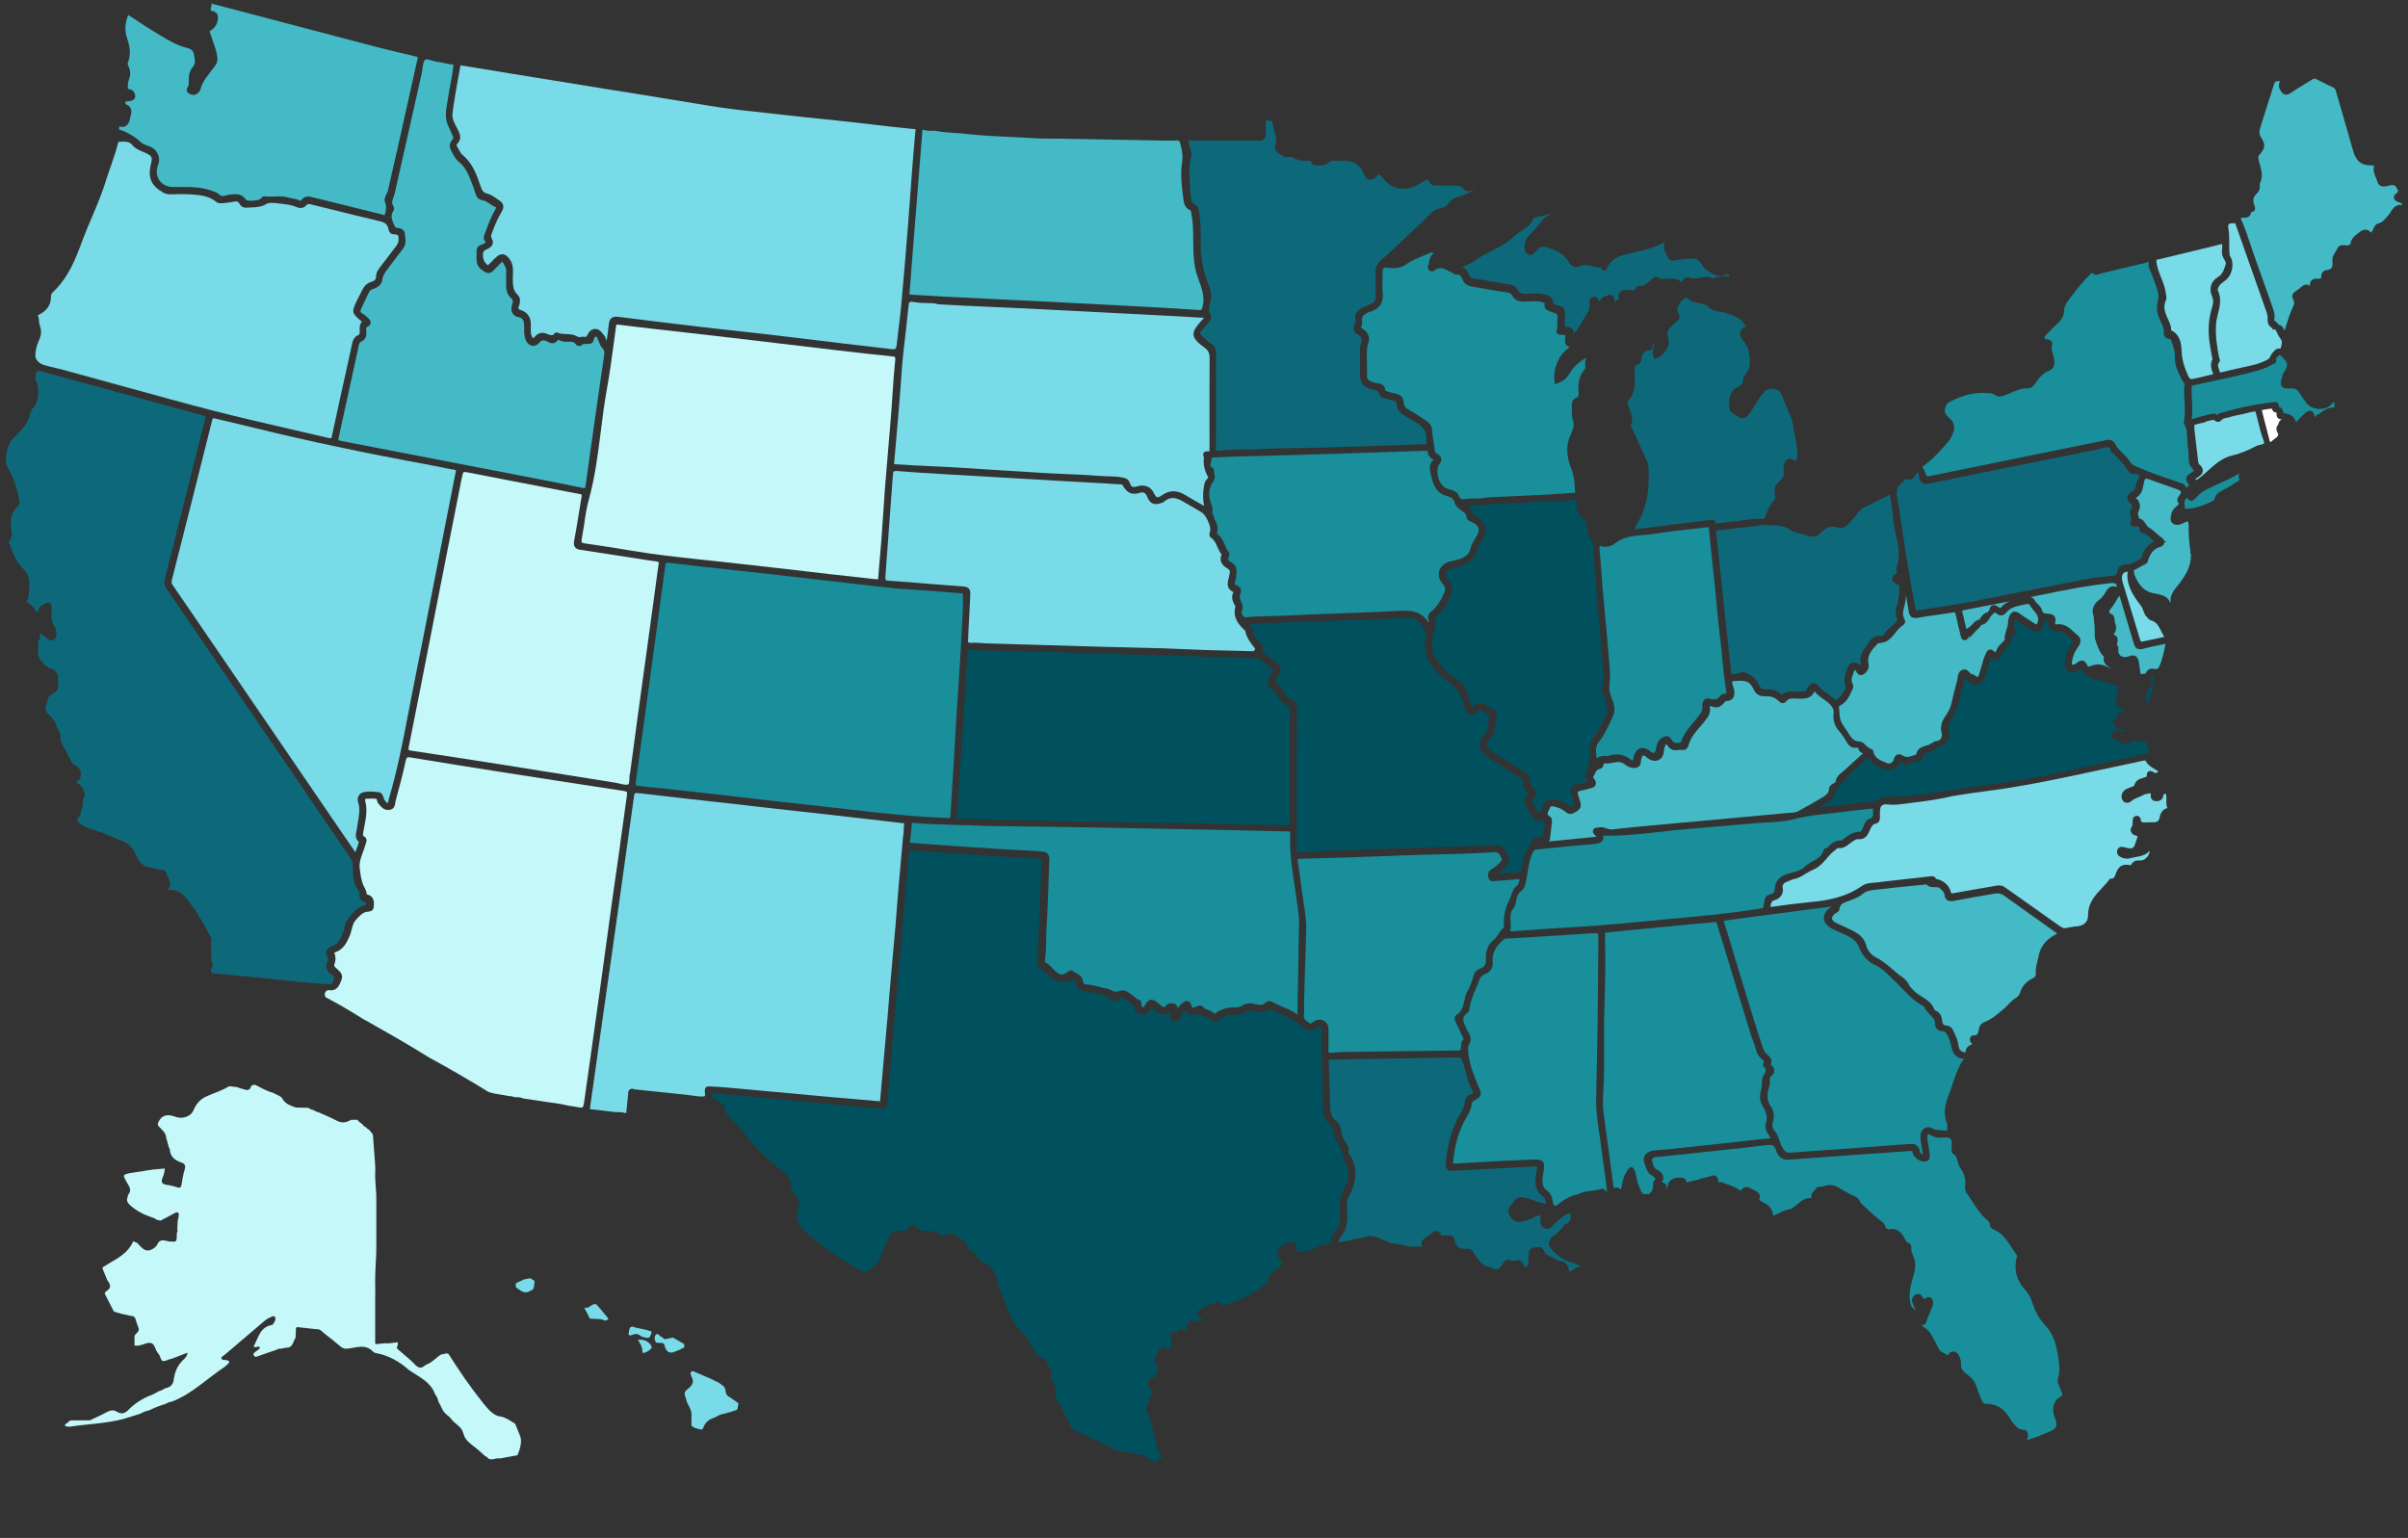 <?xml version="1.0" encoding="utf-8"?>
<!-- Generator: Adobe Illustrator 28.0.0, SVG Export Plug-In . SVG Version: 6.00 Build 0)  -->
<svg version="1.1" xmlns="http://www.w3.org/2000/svg" xmlns:xlink="http://www.w3.org/1999/xlink" x="0px" y="0px"
	 viewBox="0 0 2100 1341.4" style="enable-background:new 0 0 2100 1341.4;" xml:space="preserve">
<rect x="0" y="0" width="2100" height="1341.4" fill="#333333" stroke="none"/>
<style type="text/css">
	.st0{fill:#FFFFFF;}
	.st1{fill:#79DBE8;}
	.st2{fill:#C5F8F9;}
	.st3{fill:#44BAC6;}
	.st4{fill:#198294;}
	.st5{fill:#0D6979;}
	.st6{fill:#01505D;}
	.st7{fill:#188F9B;}
</style>
<g id="Layer_1" xmlns:inkscape="http://www.inkscape.org/namespaces/inkscape" xmlns:sodipodi="http://sodipodi.sourceforge.net/DTD/sodipodi-0.dtd" xmlns:dc="http://purl.org/dc/elements/1.1/" xmlns:rdf="http://www.w3.org/1999/02/22-rdf-syntax-ns#" xmlns:cc="http://creativecommons.org/ns#" xmlns:svg="http://www.w3.org/2000/svg">
	
		<sodipodi:namedview  bordercolor="#666666" borderopacity="1" gridtolerance="10" guidetolerance="10" id="namedview989" inkscape:current-layer="Layer_1" inkscape:cx="2728.4279" inkscape:cy="3548.0636" inkscape:pageopacity="0" inkscape:pageshadow="2" inkscape:window-height="1137" inkscape:window-maximized="1" inkscape:window-width="1920" inkscape:window-x="-8" inkscape:window-y="-8" inkscape:zoom="0.11626821" objecttolerance="10" pagecolor="#ffffff" showgrid="false">
		</sodipodi:namedview>
	<path class="st2" d="M61.4,1238.9c5.7,0,11.4-0.1,17.1-0.1c5-2.4,10-4.6,14.8-7.2c3.1-1.7,5.9-2,8.8-0.2c3.9,2.4,6.9,1.4,9.9-1.7
		c5.8-5.9,12.7-10.2,20.5-13.1c2-0.8,3.9-2,5.8-3.1c2.1-0.4,3.9-1.5,5.7-2.6c4.3-0.8,6.9-2.9,7.5-7.6c0.9-6.5,3.2-12.3,8.1-17
		c1.5-1.4,3.5-3,4-6.5c-5.1,1.9-9.6,3.7-14,5.4c-2.8,0.2-5.2,2.6-8.3,1.7c-0.4-0.6-0.7-1.2-1.1-1.9c-0.6-2.1-1.5-4-3.1-5.6
		c-0.6-1.3-1.4-2.5-1.8-3.8c-1.5-4.4-4.2-5.1-8.4-3.7c-3.1,1-6.2,2.4-9.6,1.6c0-2.8,0-5.6,0-8.4c1.2-2.4,5.1-3.6,3.3-7.5
		c-1-2.3-1.7-4.7-2.4-7.1c-0.6-2-1.9-2.7-3.8-2.7c-2.9-0.6-5.7-1.3-8.6-1.9c-2.1-0.6-4.3-1.3-6.4-1.9c-0.3-0.6-0.7-1.2-1-1.8
		c-2.4-4.7-4.8-9.4-7.2-14.1c0.4-0.6,0.9-1.2,1.3-1.8c5-2.7,3.9-6.1,1.1-9.6c-0.8-1.9-1.5-3.8-2.3-5.6c-0.5-1.9-2-3.6-1.8-5.7
		l0.1-0.1c2.5-1.5,5-3.1,7.6-4.6c7.8-4.5,15.3-9.3,19-18c1.2,0.5,2.3,0.9,3.5,1.4c5.8,6.7,8.2,7.8,12.9,5.6c2.7-1.2,4.4-3.4,5.5-6
		c3.1-3.6,6.7-1,10.1-0.8c5.8,0.3,5.8,0.5,6-5.4c0-0.8,0-1.6,0-2.3c0.9-0.8,0.7-1.8,0.4-2.9c0.1-2.5,0.2-5,0.4-7.6
		c0.3-1.2,0.6-2.4,0.8-3.6c0.5-3.7-0.7-4.6-4-2.7c-3.9,2.2-7.9,4.2-11.9,6.3c-1.2-0.3-2.5-0.7-3.7-1c-1.3-1.3-3-1.6-4.6-2.2
		c-6.6-2.2-12.6-5.4-17.9-10.1c-2.6-2.3-3.7-4.4-2.3-7.6c0.1-0.6,0.2-1.1,0.3-1.7c4-4.5,0.3-8-1.6-11.7c-3-5.6-3.1-5.6,2.6-7.1
		c6.9-1.1,13.8-2.1,20.7-3.2c3.5-0.3,6.9-0.6,10.4-0.9c-0.3,1.6-0.5,3.1-0.8,4.7c-0.4,1-0.6,2.1-1.1,3.1c-1.9,4.1-0.6,6,3.9,6.5
		c3.1,0.4,6.2,1.3,9.2,2.2c2,0.6,2.8,0.1,3.2-2c0.8-4.6,1.5-9.3,2.9-13.8c1-3.3,0-5-3-6c-5.6-1.8-9.7-5-10-11.5
		c0-0.4-0.4-0.8-0.7-1.2c-0.8-2.9-1.6-5.7-2.4-8.6c-0.3-4.8-4-7.3-6.8-10.4c-1.2-1.6-0.3-3,0.4-4.4c4-6.8,9.7-5.5,15.6-3.3
		c0.4,0.2,0.9,0.1,1.4,0.2c4.7,1.1,11.1-1.5,12.9-5.8c2.5-6.1,6.3-10.6,12.5-13c0.9-0.4,1.8-0.8,2.8-1.2c5.5-2.2,11.1-4.2,16.2-7.3
		c2.4,0.3,4.8,0.6,7.2,0.9c1.8,1.1,3.9,1.2,5.8,1.9c3.3,1.3,5.1,0.3,6.1-2.9c1-0.9,2.2-1.3,3.6-1c5,2.4,9.7,5.4,15.2,6.8
		c0.6,0.3,1.2,0.6,1.8,0.9c2.1,1.3,5.3,2,6.3,3.9c2.6,5,7.3,6.4,11.8,8.1c3.8,0.1,7.6,0.2,11.3,0.3c1.3,1.2,3,1.7,4.7,2.1
		c1.2,0.9,2.4,1.5,3.9,1.7c5.3,2.4,10.7,4.6,15.8,7.3c4.6,2.5,8.6,1.8,12.8-0.7c1.8,0,3.6,0,5.4,0c1.1,1.5,2.4,2.8,4.1,3.6l0.1,0.1
		c0.7,1.6,2.3,2.2,3.6,3.1c0.6,0.9,1.3,1.7,2.5,1.8c0.8,2,3.3,3,3.3,5.5c0.6,8.5,1.2,17.1,1.9,25.6c0,1.6,0.1,3.2,0.1,4.7
		c-0.5,6.7,0.5,13.3,0.8,19.9c0,1.6,0.1,3.2,0.1,4.7c0,13.9,0,27.8,0,41.7c0,2.2-0.1,4.4-0.1,6.6c-0.6,10.7-1.2,21.5-0.8,32.2
		c0,1.6-0.1,3.2-0.1,4.7c0,13.6,0,27.2,0,40.7c0.1,0.6,0.4,0.8,0.9,0.8c2.5-0.3,5.1-0.6,7.6-0.8c3.8,0.5,7.5-0.6,11.2-0.8
		c0,0.9,0,1.8,0,2.7c-2,2.3,0.2,3.4,1.5,4.6c4.6,4.1,9.5,7.8,13.7,12.3c3.1,3.3,5.7,3.2,8.7,0.4c0.6-0.3,1.3-0.6,1.9-0.9
		c4.8-1.9,7.9-6.2,12.3-8.6c2.1,0.3,4.2-1.9,6.3-0.1c9.2,14.4,18.8,28.6,29.5,41.9c3.7,4.6,7.5,9.7,13.4,12c0.6,0.1,1.2,0.2,1.8,0.3
		c5.1,0.8,9.1,3.9,13.3,6.5c0,0,0,0,0,0c1.3,3.1,2.5,6.3,3.8,9.4c2.1,4.4,1.2,8.8,0,13.2c-0.6,1.6-1.2,3.2-1.8,4.8
		c-5.1,0.9-10.1,1.8-15.2,2.8c-3.5-0.8-6.9,2.2-10.4,0c-0.6-1.1-1.6-1.7-2.7-2.1c-1.7-1.6-3.5-3.1-5.2-4.7c-4.3-4-9.9-6.7-12.7-12.2
		c-0.4-1.2-0.9-2.4-1.3-3.7c-1.3-4.5-5.4-6.6-8.4-9.6c-0.3-0.3-0.6-0.6-0.9-0.9c-1.3-1.9-2.9-3.5-4.8-4.8c-0.6-0.6-1.2-1.2-1.8-1.8
		c-2.6-2.7-3.4-6.5-5.5-9.6c-0.5-2.4-1.4-4.7-3-6.7c-3.6-10.2-12.8-14.4-20.9-19.8c-0.5-0.3-1.1-0.7-1.6-1
		c-8.6-7.7-18.2-13.2-29.7-15.1c-0.6-0.4-1.2-0.7-1.8-1.1c-4.9-5.4-11-4.7-17.2-3.4c-1.9,0.3-3.8,0.5-5.7,0.8
		c-2.1,0.1-3.8-0.5-5.5-1.9c-4.4-3.8-8.9-7.4-13.5-10.9c-2.3-1.7-4-4.6-7.5-4.2c-5.4-0.6-10.7-1.2-16.1-1.8
		c-1.4-0.3-1.9,0.3-1.8,1.7c-0.1,2.5-0.2,5-0.3,7.5c-2.4,3.3-2.2,9-8.3,8.7c-1.6,0.3-3.2,0.6-4.7,0.9c-1.4-0.2-2.6,0.3-3.8,1
		c-1.9,0.7-3.8,1.3-5.7,1.9c-3.4,1.2-6.8,2.3-10.2,3.6c-1.4,0.5-2.7,1.1-3.7-0.6c-1.1-1.8,0.6-2.5,1.6-3.4c1.3-1.2,3.5-1.6,3.6-3.9
		c-1.7-1.6-3.6,1.4-5.4-0.6c4.1-7.2,5.3-16.8,15.9-18.7c0.4-0.1,0.9-0.4,1.1-0.8c1.3-1.9,2.8-4.2,1.6-6.1c-1.2-1.9-3.4,0.1-5,0.7
		c-1.6,0.6-3,1.7-4.3,2.8c-11.5,9.8-23,19.6-34.5,29.4c-1,0.9-3,1.5-2.9,2.9c0.3,2,2.6,1.5,3.9,1.7c3.5,0.6,3.7,1.7,1.2,3.9
		c-0.7,0.6-1.3,1.4-2.1,1.9c-15.4,10.2-28.6,23.7-46.3,30.5c-2.1,0.1-3.8,1.1-5.6,2c-4.9,1.5-9.7,3.3-14.2,5.6
		c-2.7,0.5-5.2,1.5-7.6,2.9c-4.8,1.5-9.7,3-14.5,4.5c-15.4,4.1-31.4,4.4-47.1,6.8c-1.4-0.3-3.2,0.5-4.4-1.5
		C57.8,1241.7,59.6,1240.3,61.4,1238.9z"/>
	<g>
		<path class="st1" d="M622.5,1203.8c0.9,0.8,2,1.3,3.2,1.5c2.9,2.2,6.9,3.6,7.1,7.9c0.1,2.5,1,3.9,3,5.1c2.4,1.5,4.6,3.1,6.9,4.7
			c0.4,0.3,0.9,0.7,1.3,1c-0.3,1.6-0.5,3.1-0.8,4.7c-0.2,0.3-0.4,0.6-0.5,0.9c-2.2,0.8-4.3,1.5-6.5,2.3c-0.9,0-1.8,0-2.5,0.7
			c-3.1,0.6-6.3,1.2-9,3.1c-0.5,0.2-1.1,0.5-1.6,0.8c-4.2,1.2-7.4,3.5-9.3,7.6c-0.5,1.2-1,3.3-2.9,2.7c-2.7-0.9-5.9-0.9-7.9-3.4
			c0-2.4,0-4.8,0-7.3c0.8-5-1.8-8.9-3.9-13c-0.6-2.1-1.3-4.3-1.9-6.4c-0.6-2.8,1.4-4.3,3.1-5.6c3.8-2.9,5.2-6.2,2.7-10.5
			c-0.1-0.2-0.2-0.5-0.3-0.8c-0.3-1.1-1-2.3,0.1-3.3c1.2-1.1,2.3-0.2,3.4,0.2C611.7,1199,617.1,1201.4,622.5,1203.8z"/>
		<path class="st1" d="M571.8,1171c-0.1-0.5,0-1.1-0.3-1.5c-1.1-2-0.7-4.3,0.7-5.5c1.7-1.6,2.7,1.2,4.2,1.8c0.6,0.2,1.1,0.6,1.7,1
			c1.2,2,2.9,1.1,4.6,0.7c1.4-0.3,2.8-0.5,4.2-0.8c3.3,1.9,6.5,3.7,9.8,5.6c0,1,0,2,0,3.1c-1.2,0.3-2.3,0.7-3.2,1.6
			c-2.1,0.8-4.3,1.7-6.4,2.5c-4.2,1-6.1-1.3-7.3-4.9c-0.2-2.5-1.5-3.5-4-3.3C574.5,1171.4,573.1,1171.1,571.8,1171z"/>
		<path class="st1" d="M509.6,1140.7c1.6-0.2,3.5,0.5,4.8-1.3c4.9-2.9,4.9-2.9,8.7,1.7c2.5,3.1,5.1,6.2,7.6,9.2
			c-0.9,1-2.3,1.9-3.5,1.4c-4.1-1.9-8.6-1-12.8-1.6C512.9,1147,511.3,1143.8,509.6,1140.7z"/>
		<path class="st1" d="M466.3,1117.4c-0.2,1.6-0.4,3.1-0.6,4.7c-0.2,0.8-0.5,1.6-0.7,2.4c-1.1,0.6-2.2,1.2-3.2,1.8
			c-5.1,2.7-8.3-1.2-11.9-3.5c0-1.2,0-2.3-0.1-3.5c2.4-1.1,4.8-2.3,7.2-3.4c1.8-0.3,3.7-0.7,5.5-1
			C463.8,1115.7,465.1,1116.5,466.3,1117.4z"/>
		<path class="st1" d="M565.1,1160.3c0.8,1.1,4-0.2,2.9,2.6c-0.8,1.9-0.9,5.1-4.8,3.8c-1.5-0.5-3.2-0.4-4.5-1.5
			c-2.3-1.9-4.8-2.1-7.4-0.8c-1.3,0.2-2.8,1.2-3.2-1.1c1-2.8-0.1-7.7,5.7-5.6c0.2,0.2,0.4,0.2,0.7,0.2c0.8,0.6,1.7,0.6,2.5,0.6
			C559.8,1159.1,562.4,1159.7,565.1,1160.3z"/>
		<path class="st1" d="M560.2,1178.6c0-3.8-1.9-6.8-3.9-9.9c4.8-1,10,1.5,11.8,5.5c0.6,1.3-0.1,2-0.9,2.7c-1.9,1.7-4,3.1-6.7,3.2
			C560.4,1179.6,560.3,1179.1,560.2,1178.6z"/>
	</g>
	<path class="st6" d="M1153.9,964c-0.1-5.2-0.3-10.4-0.5-15.7c-0.5-15.7-1.1-32-0.8-48.1c0-0.5,0.1-1,0.1-1.5
		c0.2-1.8,0.1-2.1-0.5-2.4c-1.5-0.8-2.7-0.6-4.5,0.8c-3.2,2.5-6.7,2.4-10-0.2c-7.6-5.9-16.5-10.8-29-15.9l-0.6-0.3
		c-0.5-0.2-1.1-0.5-1.4-0.5c-2.1,1.9-4.5,2.9-7.4,2.9c-2.1,0-4.1-0.5-6.1-1c-0.6-0.2-1.3-0.3-1.9-0.4c-1.9-0.4-3-0.2-4.3,0.7
		c-3.1,2.1-7.1,3.1-11,2.8c-4.6-0.4-8.6,0.8-12.1,3.7c-3.3,2.7-6.5,2.6-9.2-0.1c-0.9-1-2.3-1.4-3.9-1.9c-1.8-0.6-3.9-1.3-5.5-2.9
		c0,0,0,0,0,0c-1.8,0.9-3.5,1.3-5.1,1.3c-2,0-4.7-0.7-7-3.9c-1.3,1.2-2.1,2.7-2.6,4.5c-0.8,3.2-3.7,5.2-6.9,4.8
		c-1.5-0.2-2.6-1-3-2.4c-0.2-0.9-0.1-1.7-0.1-2.5c0-0.3,0.1-0.8,0.1-0.9c-0.1-0.8-0.1-1.6-0.1-2.3c0-0.2,0-0.4,0-0.6
		c-1.8,2-3.6,3-5.7,3c-2.8,0-5.2-2-7.1-3.6c-1.2-1-2.8-2.3-3.3-2.4c-0.3,0.2-1.5,1.8-2.5,3.2c-0.7,1-2.1,2.9-4.5,2.9
		c-0.8,0-1.6-0.2-2.4-0.6c-0.3-0.2-0.8-0.3-1.3-0.4c-1.7-0.5-5.2-1.5-4.5-6c0.1-0.6,0.1-0.8-1.3-1.6c-1.7-1-3.2-2.2-4.7-3.3
		c-0.5-0.4-0.9-0.7-1.3-1.1c-1.2-0.9-2.7-2-4-2c-0.5,0-1.3,0.2-2.3,1.5c-1.1,1.5-2.4,1.8-3.3,1.8c-1.6,0-2.8-1-3.4-1.6
		c-4.6-4-10.2-4.9-16.2-5.9c-2.1-0.3-4.2-0.7-6.3-1.2l-0.7-0.2c-3.2-0.7-7.3-1.7-7.7-7.6c-0.2-2.1-2.1-2.2-2.7-2.2
		c-0.8,0-1.6,0.2-2.4,0.7c-1,0.6-2.5,0.9-4.4,0.9c-3.4,0-9.2-1-11.6-3.2c-1-1-2-2-2.9-3c-2.1-2.2-4.1-4.3-6.7-5.5
		c-2.9-1.3-2.7-4-2.6-5.3l0-0.4c0.8-19.9,1.6-39.8,2.4-59.7l0.1-3.2c0.4-8.5,0.7-17.3,1.2-25.9c0-0.6,0-0.8,0-0.9
		c-0.1,0-0.3-0.1-1-0.1c-19.1-1.1-39.7-2.4-63-3.9c-16.1-1-33.3-2.2-50.4-3.5c-0.7,0-1.1,0-1.2,0c0,0-0.1,0.3-0.1,1.1
		c-0.9,10.6-1.9,21.3-2.8,31.9c-0.6,6.6-1.2,13.2-1.8,19.9c-2.2,25.2-4.4,50.3-6.6,75.5c-0.9,10.6-1.8,21.2-2.7,31.9
		c-0.8,9.5-1.6,19.1-2.4,28.6c-0.3,3.8-0.7,7.6-1,11.4c-0.6,6.6-1.2,13.4-1.7,20c-0.2,3.4-1.9,5.1-5,5.1c-0.4,0-0.8,0-1.3-0.1
		c-8.3-0.8-16.6-1.5-24.9-2.3c-6.5-0.6-13-1.2-19.6-1.8c-8.1-0.7-16.3-1.5-24.4-2.3c-8.1-0.8-16.3-1.5-24.4-2.3
		c-5.6-0.5-11.3-1-16.9-1.5c-11.1-1-22.3-2-33.4-3.1c-0.4,0-0.7-0.1-1.1-0.1c-0.9,0-1.2,0-1.6,1.3c-0.6,1.6-0.5,2,1.3,2.8
		c1.9,0.9,3.5,2.2,5.1,3.4c0.7,0.5,1.3,1,2,1.5c2.2,1.6,3,3.7,2.5,6l2.4,3.8l3.8,4.6l1.2,1.2c2.2,1.4,4,3.4,5.5,6l0.6,0.7
		c2,1.7,3.9,3.4,5.1,5.8c0.1,0.1,0.3,0.2,0.4,0.4c9.1,11.4,20.3,22.1,34.1,32.7c2.6,2.3,3.6,5.1,4.6,7.8l0.4,1.2l-0.2,0.6
		c-0.9,3.3,0.7,5.4,3.3,8.6c0.6,0.7,1.2,1.5,1.7,2.2c1,1.3,2.5,3.5,1.3,6.1c-0.1,1.7-0.3,3.3-0.6,4.9c-0.5,3.5-1.1,6.8,0.4,9.9
		c2.9,7.3,8.7,11.7,14.8,16.4c1.8,1.4,3.7,2.8,5.5,4.3l18.3,13.3c0.4,0.1,0.8,0.3,1.2,0.6l12.4,7.5c2,0.9,4.3,1.9,6.5,1.9
		c1.6,0,3.1-0.5,4.5-1.6l0.7-0.9c1.6-1.9,3.3-3.9,5.7-5.3l7.7-18.4c0.4-2.5,1.8-4.2,3-5.3c0.6-1.9,2.1-3.9,5.7-3.9
		c0.5,0,1.1,0,1.6,0.1c0.7,0.1,1.4,0.1,2.1,0.1c3,0,4.9-0.9,6.2-3.2c1-1.6,2.4-2.6,3.9-2.6c0.8,0,2.4,0.3,3.7,2.3
		c1.9,2.9,4.5,3.5,8.1,3.5c0.5,0,1,0,1.6,0l4.5,0.1c2.3,0.6,4.9,1.2,6.8,3.3c0.6,0,1.2,0,1.8,0c0.4,0,0.7,0,1.1,0
		c1,0,1.6-0.1,2.1-0.5c1.1-0.6,2.2-1,3.3-1c2.2,0,3.8,1.2,5,2.3c4.2,2,9.3,4.5,10.5,10.9c0.1,0.4,0.4,0.6,1.3,1.2
		c0.5,0.3,1.1,0.7,1.7,1.1c2.2,0.6,3.1,2.5,3.6,3.7l4.5,5.3l1.4,0.8c7.8,2.9,12.1,8.7,12.9,17.2c0.1,1,0.5,2.1,1,3.2l0.3,0.8
		c0.9,2.3,1.9,4.7,2.8,7c1.6,4,3.3,8.2,4.9,12.4c3.5,9.4,7.7,16.1,13.3,21.1c3.3,3,5.2,6.7,7,10.4c1.6,3.3,3.2,6.5,5.8,8.9
		c0.6,0.5,1,1,1.4,1.5c0.2,0.3,0.6,0.8,0.8,0.9c0.2,0,0.5,0,0.7,0c5,0,5.7,4.2,6,6.4c0.2,0.3,0.5,0.6,0.8,0.9c0.9,1,2.2,2.4,1.9,4.7
		l0.3,7.6c0.1,0.1,0.2,0.2,0.4,0.3c1.6,1.3,4,3.2,3.3,6.8l0.1,8.5c1.6,1.9,3.1,3.8,3.9,6.3c1,1,1.6,2.2,1.9,3.5
		c1.2,1.4,1.8,3.1,2.3,4.6c0.9,1,1.5,2.1,1.7,3.4l5.2,9.8c5.9,2,11.4,4.8,16.7,7.5c2.1,0.3,3.8,1,5.2,2.1c4.3,1.5,7.9,3.8,11.9,6.5
		l2.4,1.2l5.7,1.2l19,3.4c0.7,0.4,1.4,0.7,2.2,1.1c3.3,1.6,6.7,3.3,9.3,6.3c0-0.1,0.1-0.1,0.1-0.2c1.4-2.3,3.1-5.1,6.2-5.8
		c-3.1-3-5.6-6.7-6-11.8l-1.1-5.2c-1.1-1.4-1.1-3-1.1-4.2c-0.7-1.3-1-2.7-0.9-4.3l-2.6-9c-0.7-1-1.2-2-1.3-3.1
		c-2.4-3.2-1.4-6.4-0.5-8.5c0.4-1,0.9-2.1,1.4-3.1c1.1-2.3,2.2-4.5,2.7-6.9c-0.6-0.7-0.8-1.6-1-2.3c-2.4-2-3.3-4.4-2.5-7
		c1-3.3,3.8-3.8,5.6-4.1c0.1,0,0.3,0,0.4-0.1l2.1-5.4c0.1-0.5,0.2-1,0.3-1.5c0.5-2.1,0.5-2.1-0.8-2.5c-1.6-0.5-1.6-2.2-1.6-3.3
		c0-0.2,0-0.5,0-0.7l0.1-4.6l1-1.8c0.5-0.9,1.1-1.8,1.6-2.8c0.4-0.8,1.8-3.4,4.3-3.4c1.8,0,3.1,1.4,3.8,2.5l3.6-3.8l0.7-3.1
		c-1.3-1.2-2.4-3.3-1.2-6.8c0.7-2.3,2.1-2.6,2.9-2.6c1.2,0,2.1,0.8,2.7,1.6c0-0.5,0.1-0.9,0.2-1.4c0.3-0.8,1-1.4,1.8-1.8
		c0.4-0.2,0.8-0.2,1.2-0.2c1.5,0,2.4,1,2.9,1.6c1.5-1.1,2-2.2,2-3.9c0-4.1,2.6-6.1,7-4.9c2.1,0.6,4.5-0.4,6.9-1.5
		c0.2-0.1,0.4-0.2,0.6-0.3c-0.1,0-0.1,0-0.2,0c-0.6-0.2-1.3-0.4-1.9-0.7c-2.6-1.4-3.1-3.1-3.1-4.2c0-1.1,0.6-2.7,3-3.9
		c4.4-2.2,8.4-3.9,12.2-5.3c1-0.3,1.8-0.5,2.6-0.5c2.7,0,3.6,2,3.9,3.7c2.5-1.7,5.3-2.5,7.9-3.2c1.6-0.4,3-0.8,4.4-1.4
		c9.1-3.8,18.1-9.2,27.6-16.5c0.1-1.1,0.3-2.1,0.7-3l-3.3,1.6l3.8-3.8c0.7-2.4,2.7-3.6,4.2-4.5c0.4-0.2,0.7-0.5,1.1-0.7
		c0.2-0.2,0.4-0.5,0.6-0.7c0.7-0.7,1.4-1.5,2.4-2.1c1.7-1,2.6-2,2.8-2.8c0.2-1-0.8-2.3-1.6-3.3c-2.8-3.1-3-8.1-0.4-10.8
		c2.8-3,6.9-4.9,10.8-5c0,0,0,0,0,0c1.7,0,3.6,0.7,3.6,4.2c0,0.2,0,0.4,0,0.6c0.1,0.8,0.1,1.6,0,2.3c0,0.6,0,1.1,0,1.6
		c1.3-0.4,2.4-0.5,3.3-0.5c0.9,0,1.8,0.1,2.7,0.2c0.8,0.1,1.5,0.2,2.3,0.2c1.2,0,2-0.2,2.8-0.6c4.2-2.3,8.8-4.9,14.2-5.9
		c1.3-0.5,2.7-0.7,3.9-0.9c0.5-0.1,1-0.1,1.5-0.2c-1.7-3.8,0.4-6.8,2.7-9.4c3.7-4,5.2-9.2,4.5-16.2c-0.5-5.6-0.8-12.1,2.4-18.6
		c4.1-8.4,7.2-15.9,3.6-23.2c-1.4-2.8-2.3-5.8-3.1-8.7c-1.4-4.6-2.7-9-5.8-12.6c-1.6-1.8-1.8-4.2-2-6.2c-0.2-1.8-0.3-3.5-1.3-4.7
		c-0.6-0.7-0.9-1.5-1.3-2.2c-0.3-0.6-0.6-1.3-0.9-1.5c-6.2-4.4-6.4-10.9-6.6-16.7L1153.9,964z"/>
	<path class="st5" d="M166.3,544.3l-10.9-15.9c-1.1-1.5-2.1-3.1-3.1-4.6c-2.3-3.4-4.6-6.8-7-10.1c-2-2.7-2.4-5.4-1.5-8.9
		c6.4-25.2,12.7-50.3,19-75.5c5.3-21.1,10.6-42.2,15.9-63.3c0.7-2.9,0.7-2.9-1.4-3.5C131.3,350,83.7,337,36,323.9
		c-1.5-0.4-2.6-0.4-3.8,0c-1.5,3.7-2.1,6.6-0.2,9.7c0.7,1.2,1,2.7,1.1,4.1c0.5,5.5,1.1,12.3-4.3,18.2c-1.6,1.8-2.3,4.2-3.1,6.8
		c-0.8,2.6-1.5,5.2-3.2,7.5c-2.4,3.3-5.2,6.2-8,9.1c-1.3,1.3-2.5,2.6-3.8,4c-4.9,5.4-7.3,18.5-4.3,23.7c5.5,9.5,9,19.8,10.5,30.7
		c0.3,2.5-1.2,3.9-2,4.7c-4.2,3.8-5.9,9-5.4,16.8c0.1,0.9,0.2,1.8,0.4,2.7c0.5,3.2,1.2,7.2-2.4,10.6c0,0.1,0,0.1,0.1,0.2l0.1,0.3
		c0.4,1,0.7,2,1.1,2.9c2.7,7.3,5.3,14.2,10.8,19.4c7.1,6.6,6.3,14.7,5.5,21.9c-0.1,1.1-0.2,2.2-0.3,3.3c-0.1,1.2-0.7,2.2-1.2,3.1
		c-0.2,0.4-0.6,1-0.6,1.2c0,0,0.2,0.2,0.7,0.6c3,1.3,5.3,3.5,6.8,6.6l1.3,1.5c0.5,0.2,1.1,0.4,1.5,0.5c0.1-0.2,0.2-0.7,0.2-1.5
		c0.2-3.4,3.2-4.7,5.3-5.7c0.5-0.2,1-0.4,1.4-0.7c0.6-0.3,1.2-0.5,1.8-0.5c0.9,0,2.9,0.4,3,4.1l0,1.2c0,1.7,0.1,3.5,0,5.3
		c-0.3,3.6,0.4,6.7,2.1,9.4c1.1,1.8,1.6,3.2,1.7,4.6c0,0.4,0.1,0.9,0.2,1.3c0.3,1.7,0.7,4.7-1.9,6.3c-0.8,0.5-1.7,0.8-2.5,0.8
		c-2,0-3.4-1.5-4.4-2.5c-0.3-0.3-0.5-0.5-0.8-0.8c-1.7-1.5-3.3-2.4-4.9-2.6l0,1.3c0.4,0.8,0.6,1.5,0.5,2.3c-0.2,1-0.8,1.7-1.5,2.2
		c0,1.5-0.1,3.1-0.2,4.5c-0.3,4.6-0.5,8.9,1.9,12.7l4.3,4.7c0.5,0.3,0.9,0.6,1.4,1c1.1,0.8,2,1.4,3.1,1.6c3.5,0.6,5.7,3,6.6,7.2
		l0,0.4l0.1,6.5c0.7,2.9-0.3,5.3-3,6.9c-1.4,0.8-2.6,1.8-4,2.8c-0.4,0.3-0.8,0.6-1.2,0.9l-2.4,7.8c-0.7,2.2-0.4,4.3,1,6.5
		c3.4,2.7,6.7,5.9,8.1,10.8l1.1,3.2c2,2.6,2.9,5.4,2.5,8.4c-0.2,1.7,0.6,3.2,1.6,5c0.3,0.5,0.5,0.9,0.8,1.4
		c2.2,4.3,4.5,8.5,6.7,12.7l1.3,2.5c0.5,0.3,1,0.7,1.6,1c2.9,1.7,6.8,4,5.6,9.9l-0.1,0.4c-0.2,1-0.4,2.6-2.4,3.6
		c-1,0.5-1.4,0.9-1.5,1.1c0.1,0.2,0.5,0.6,1.4,1.2c3.9,2.4,5.9,5.8,6.1,10.7l0,0.9l-0.6,0.6c-0.9,1-1,2.2-1,4.2c0,1.7,0,3.7-1,5.5
		c-0.2,3.3-1.5,6.5-3.9,9.5c-0.4,0.6-0.5,0.8-0.5,0.8c0.1,0.2,0.8,1,1.3,1.5c4.1,4.2,9.4,5.8,15,7.5c3,0.9,6.1,1.8,9.1,3.2
		c4.4,2.1,9,3.8,13.7,5.6c6,2.2,10.2,6.5,12.9,13.2c2.3,5.6,6,9,11.3,10.2l10.2,2.2c2.4-0.2,4.4,1,4.9,3.2c0.3,1,0.7,1.9,1.2,3
		c1.4,2.9,3.2,6.8,0.1,11.1c0.5,0,1,0,1.5,0c9.4,0,14.2,6.6,18.3,12.4c1,1.4,2,2.8,3,4.1c1.3,1.6,2.3,3.3,3.2,5
		c0.4,0.7,0.8,1.3,1.2,2c0.3,0.3,0.5,0.7,0.6,1.1c2.6,3.6,4.6,7.6,6.6,11.5l2.1,4c1.4,1.9,1.2,4,1,5.7c0,0.4-0.1,0.9-0.1,1.3
		l0.3,15.5c1,0.8,2.2,2.4,0.5,5.3c-0.8,1.4-1.1,2.6-0.9,3.5c0.2,0.6,0.8,1.1,1.8,1.4l38.2,3.7c1.9-0.2,3.3-0.1,4.5,0.6
		c3.5-0.1,7.1,0.3,11.3,1.2l4.7,0.3l10.4,1.1c1-0.3,2.1-0.1,2.9,0.5l28.3,2.2c0.5-0.1,1-0.1,1.5-0.2c2.1-0.2,2.3-0.3,2.5-1.2
		c0.1-0.7,0.4-1.3,0.6-2c0.9-2.7,1-3.6-1-4.8c-5-3-6.3-7.5-3.6-12.5c0.6-1.1-0.2-2.6-0.7-3.5c-1-1.6-1.1-3.4-0.5-5.1
		c0.7-1.7,2.2-3.1,4.1-3.6c5.5-1.6,7.6-5.7,10-11.4c0.6-1.4,0.9-2.9,1.3-4.5c0.6-2.6,1.3-5.3,3-7.8c3.7-5.2,8.4-10.7,16.1-12.9
		c0-0.1,0-0.2,0-0.4c0.1-1.2-0.1-1.6-0.1-1.6c-6.2-0.7-5.9-5.9-5.8-8.1l0-0.2c0-0.2,0-0.6,0-0.9c-5.3-6.1-5.5-13.2-5.7-20.1
		c0-1.1-0.1-2.3-0.1-3.4c-0.1-2.1-0.8-4-2.2-6.1C259.2,680.2,212.8,612.2,166.3,544.3z"/>
	<path class="st1" d="M528.3,295.5c0.2,0.6,0.4,1.2,0.6,1.7c0.9-3.9,1.3-7.7,1.7-11.5l0.3-2.8c0.3-2.9,1.4-6.7,6.4-6.7
		c0.5,0,1.1,0,1.7,0.1c26.1,3.3,48,6,70.1,8.6c10.7,1.3,21.4,2.4,32.1,3.6c10.1,1.1,20.3,2.2,30.4,3.4c12,1.4,23.9,2.9,35.9,4.3
		c8.7,1.1,17.4,2.1,26.1,3.2c5.5,0.7,10.9,1.3,16.4,1.9c9,1,18.3,2.1,27.4,3.2c0.5,0.1,1,0.1,1.5,0.1c1.7,0,2.7-0.2,3.1-3.6
		c0.5-4.9,1.1-9.9,1.7-14.8c0.8-6.3,1.6-12.9,2.2-19.3c1.8-19.7,3.6-40.7,5.8-68.1c0.8-10.6,1.6-21.4,2.4-31.9
		c0.6-8.1,1.1-16.2,1.8-24.3c0.5-6.8,1.1-13.7,1.7-20.4c0.3-2.9,0.5-5.7,0.8-8.6l0.1-0.5c0-0.1,0-0.3,0-0.4
		c-1.7-0.2-3.4-0.3-5.2-0.5c-4.5-0.4-9-0.9-13.6-1.4c-6.3-0.7-12.5-1.4-18.8-2.2c-7.3-0.9-14.6-1.7-21.9-2.5
		c-7-0.8-13.9-1.5-20.9-2.2c-6.2-0.6-12.3-1.3-18.5-1.9c-5.4-0.6-10.8-1.2-16.2-1.8c-8.2-1-16.7-1.9-25-2.8
		c-13.4-1.3-27.2-3.1-41.2-5.4c-12.7-2-25.3-4.1-38-6.2c-8.4-1.4-16.8-2.7-25.2-4.1c-8.6-1.4-17.1-2.8-25.7-4.1
		c-8.2-1.3-16.4-2.6-24.6-4c-19.3-3.1-38.7-6.3-58-9.4c-10.5-1.7-21-3.4-31.6-5.2l-12.5-2c-0.6,3.5-1.2,7-1.9,10.4
		c-1.8,10.3-3.8,20.9-5.1,31.5c-0.6,4.4,1.8,8.9,4.2,13.3l0.5,1c1.5,2.9,4.1,7.7-0.7,12.4c-0.3,0.3-0.8,0.8,0.1,2.3
		c0.6,0.9,1.1,1.8,1.6,2.8c0.9,1.8,1.8,3.4,3,4.4c9.2,7.5,12.6,17.9,16,27.9l0.2,0.5c1,2.9,2,4.4,5.2,5.3c3.2,0.8,5.9,2.7,8.6,4.6
		c0.7,0.5,1.5,1,2.2,1.5c3.7,2.4,4.5,5.7,2.1,9.6c-3,5.1-5.7,10.8-8.2,17.7l-0.3,0.9c-0.9,2.2-1.2,3.4-0.2,5.1
		c1.2,2,1.1,3.7,0.7,4.7c-0.6,1.8-2.2,3.3-4.5,4.3c-2.7,1.1-3.9,1.9-3.9,4.7c0,4.5,1.2,7.2,4.1,9.3c0.2,0.1,0.3,0.2,0.3,0.2
		c0-0.1,0.4-0.5,0.7-0.7c0.8-0.8,1.5-1.5,2.2-2.2c1.4-1.5,2.9-3,4.5-4.4c1.7-1.5,3.3-2.3,5-2.3c2.9,0,4.9,2.2,6.2,3.9
		c3.6,4.7,3.3,9.8,3.1,14.2c-0.1,1.2-0.1,2.4-0.1,3.6c0.1,5.3,0.2,9.9,4.2,13.6c3.4,3.2,1.8,8.1,1,10.4c-0.2,0.6-0.4,1.4-0.1,1.9
		c0.3,0.5,1.1,0.8,1.7,1c5.5,1.7,8.7,5.8,8.9,11.5c0.1,1.2,0,2.5,0,3.6c-0.1,2.6-0.2,5,0.7,7.3c0.7,1.7,1.2,2.1,1.3,2.2
		c0,0,0.5-0.2,1.5-1.3c3-3.3,6.2-4.2,10.3-2.6c0.3,0.1,0.7,0.3,1,0.4c1.2,0.5,2.4,0.9,3.4,0.9c0.6,0,1.4-0.2,2.3-1.4
		c0.5-0.7,1.4-1,2-1h0.4l0.5,0.2c2.2,1,4.7,1.1,7.4,1.2c3.3,0.1,6.8,0.3,9.9,2.2c0.6,0.4,1.1,0.5,1.5,0.5c0.4,0,0.9-0.1,1.4-0.2
		c0.9-0.2,2-0.3,3.2-0.1c0.3,0.1,0.5,0.1,0.7,0.1c0.5,0,1,0,2-2c2.2-4.4,5.1-5,6.6-5c1.8,0,4.5,0.8,7.1,4.8
		C527.5,292.9,527.9,294.2,528.3,295.5z"/>
	<path class="st1" d="M788.1,724.8c0-2.2,0-4.4,0.6-6.7c-0.1,0-0.3,0-0.4,0l-0.4,0c-5.6-0.6-11.2-1.3-16.8-2
		c-5.1-0.6-10.3-1.2-15.4-1.8l-3-0.3c-12.2-1.4-24.3-2.8-36.5-4.2c-6.4-0.7-12.8-1.4-19.2-2.1c-6.3-0.7-12.5-1.4-18.8-2.1
		c-6.5-0.7-12.9-1.5-19.4-2.2c-6.8-0.8-13.7-1.6-20.5-2.4c-6.1-0.7-12.3-1.4-18.4-2c-6.5-0.7-13.1-1.4-19.6-2.2
		c-9.2-1-18.5-2.1-27.7-3.2l-12.8-1.5c-0.3,0-0.5-0.1-0.8-0.1c-1.7-0.2-3.1-0.3-4-0.3c-1.7,0-1.7,0-2.4,5.2
		c-2.4,16.9-4.8,33.7-7.1,50.6c-1.8,12.9-3.6,25.8-5.4,38.7c-2.5,17.4-4.9,34.8-7.4,52.2c-2.2,15.6-4.4,31.2-6.7,46.8
		c-3.9,27.4-7.7,54.8-11.6,82.2l22,2.6l2.2,0c2,0,4.1,0.1,6.2,0.7c0.3,0.1,0.8,0.2,1.2,0.2c0,0,0-0.1,0.1-0.2l1.7-16.2
		c-0.1-1.2,0-2.8,1-3.9c1-1.1,2.7-1.3,4.7-0.4l43.3,4.5l13.5,1.7c1.2,0,4,0,4.4-0.4c0.2-0.2,0.3-1,0-3.9c-0.1-0.6-0.2-2.3,0.8-3.5
		c0.8-0.9,2-1.1,3.4-1l0.4,0c5.5,0.3,12,0.7,18.4,1.3c8.3,0.7,16.6,1.5,24.9,2.3c4.4,0.4,8.8,0.8,13.2,1.2l12.1,1.1
		c12.7,1.2,25.3,2.4,38,3.5c6.2,0.6,12.5,1.1,18.7,1.6c7.6,0.6,15.2,1.3,22.8,2c0,0,0.1,0,0.1,0c0,0,0-0.1,0-0.1
		c0.8-9.5,1.7-19,2.5-28.6l1.7-18.7c0.8-8.7,1.6-17.4,2.3-26.1c0.6-6.4,1.1-12.8,1.6-19.2c0.5-6.2,1-12.3,1.6-18.5
		c0.6-6.4,1.1-12.8,1.7-19.2c0.7-7.4,1.3-14.9,2-22.3c0.5-6.3,1-12.6,1.5-18.9c0.5-6.6,1-13.1,1.6-19.7c1.1-12.4,2.3-25.4,3.7-41
		C788.1,727.2,788.1,726,788.1,724.8z"/>
	<path class="st2" d="M543.7,715.8c0.4-2.9,0.8-5.9,1.2-8.8c0.6-4.5,1.2-9.1,1.9-13.7c0.1-0.8,0.2-1.9-0.2-2.4
		c-0.3-0.5-1.2-0.8-2.5-1c-42-6.4-76.4-11.7-108.1-16.7c-22.9-3.6-46.2-7.3-68.6-11l-9.2-1.5c-0.7-0.1-1.2-0.2-1.7-0.2
		c-1.1,0-2,0-2.7,3.1c-2.5,11.8-5.7,23.5-8.9,35.4c-0.1,0.4-0.2,0.8-0.2,1.3c-0.3,2-0.7,5.6-5.2,6.1c-4.3,0.5-6.6-2.1-8.4-4.2
		c-0.3-0.3-0.6-0.7-0.9-1c-0.9-1-1.2-2.2-1.4-3.1c-0.1-0.4-0.3-1.1-0.4-1.3c-1.4-0.2-2.7-0.3-4.3-0.3c-1.5,0-3.1,0.1-4.6,0.2
		c-0.2,0-0.8,0.1-1,0.3c-0.2,0.2-0.2,0.9,0,1.7c2,7.4,0.7,14.5-0.6,21.4c-0.3,1.8-0.7,3.6-1,5.3l-0.1,0.6c-0.4,2.3-0.4,2.9,0.9,3.7
		c3,1.8,1.8,4.9,1.3,6.2c-0.1,0.3-0.2,0.6-0.3,0.9c-0.6,2.1-1.4,4.2-2.1,6.2c-1.8,4.8-3.5,9.3-2.9,14.5c0.5,4,1.2,9.1,2.6,13.2
		c0.3,0.9,0.8,1.8,1.3,2.8c1,1.9,2.1,4.1,2.3,6.7c0,0,0.1,0,0.1,0l0.2,0c6.5,1.5,6,7.4,5.8,9.6l0,0.5c-0.2,3-1.2,4.7-5.5,4.9
		c-4,0.2-7.6,4.2-10.4,7.5c-1.9,2.2-2.7,5-3.4,8c-0.5,1.9-1,3.9-1.8,5.8c-2.4,5.3-5.3,11.9-12.9,14.2c-0.3,0.1-0.4,0.2-0.5,0.2
		c0,0,0,0.2,0.2,0.5c1.2,3.2,1.2,6.4-0.1,9.9c-0.4,1.1-0.1,1.6,1.5,3c0.5,0.4,1,0.9,1.4,1.3c0.3,0.3,0.6,0.6,0.9,0.9
		c1.6,1.6,4,3.9,2.4,8.1l-0.2,0.6c-1.5,3.8-3.3,8.6-8.9,8.6c-0.7,0-1.4-0.1-2.2-0.2c-1,0.2-2.2,0.6-2.8,1.8
		c-0.6,1.1-0.6,2.6,0.1,4.3c10.7,5.6,21.6,12,33.2,19.3l2.6,1.4l3.4,1.9c16.3,9.2,33.1,18.8,49.3,28.9l1.8,1.1
		c17.8,9.7,35.2,19.8,51.7,30c3.3,1.3,6.9,1.8,10.6,2.4c2.6,0.4,5.2,0.8,7.8,1.4c1.4-0.1,2.7,0.1,3.7,0.7l1.2,0.2l1,0
		c1.9,0,4.1,0.1,6.3,1.1l20.6,3.1c6.1,0.8,12.3,1.6,18.4,3.1l0,0l9.3,1.5c0.9,0.2,1.5,0.3,2,0.3c1.3,0,2.1-0.3,2.7-4.7
		c2.8-20.1,5.6-40.2,8.5-60.2c1.9-13.1,3.7-26.2,5.5-39.3c1.8-13.1,3.6-26.3,5.4-39.4c1.9-13.6,3.7-27.2,5.6-40.8
		c1.9-13.5,3.8-26.9,5.8-40.4C541.2,733,542.5,724.4,543.7,715.8z"/>
	<path class="st1" d="M252.4,374.1c11.5,2.6,23,5.3,34.5,8c0.6,0.1,1.1,0.2,1.5,0.2c0.4,0,0.7,0,1.1-2.1c4-18.8,8.2-37.9,12.3-56.3
		c1.7-7.8,3.4-15.5,5.1-23.3c0.6-2.8,1.5-6.7,5.7-8.4c0.9-0.4,1-0.8,1.1-3c0-0.5,0-1,0-1.5c-0.1-2.1-0.2-4.8,2-7.2
		c-0.1-0.1-0.3-0.2-0.4-0.3c-0.4-0.3-0.7-0.5-1-0.7c-7.5-6.5-7.7-7.6-3.4-16.6c0.8-1.7,1.7-3.5,2.6-5.2c0.7-1.3,1.4-2.6,2-4
		c1.6-3.2,3.8-6.7,8.8-8c2.5-0.7,3.7-2.3,3.7-4.7c0-3.4,1.9-6,3.7-8.3l13.8-18.1c1.4-1.8,2-3.4,2.1-5.5c0.1-2.1-0.2-3.4-0.8-4
		c-0.5-0.5-1.3-0.7-2.6-0.7l-0.3,0c0,0,0,0,0,0c-1.8,0-4.5-0.6-5.2-4.8c-0.6-3.7-2.7-5.6-7.7-6.7c-14.5-3.4-29.3-7.1-43.5-10.6
		c-5.2-1.3-10.5-2.6-15.8-3.9c-0.7-0.2-1.5-0.4-2.3-0.4c-1,0-1.7,0.3-2.3,1.1c-1.2,1.5-3,2.3-5,2.3c-1.1,0-2.3-0.3-3.3-0.7
		c-2.9-1.3-6.4-2.2-10.5-2.6c-1.2-0.1-2.5-0.3-3.9-0.5c-2.5-0.3-5-0.7-7.3-0.7c-2.1,0-3.7,0.3-4.8,1c-4.6,2.7-8.8,2.8-12.9,3
		c-1.4,0.1-2.7,0.1-4,0.2c-3.1,0.3-5.3-0.9-6.7-3.6c-0.9-1.7-2.1-2.2-4.2-1.7c-3,0.7-6.1,1-9.1,1.3l-1.3,0.1
		c-0.6,0.1-1.2,0.1-1.7,0.1c-1.5,0-2.8-0.4-3.9-1.3c-6.5-5.4-15-6-22.4-6.5c-2.1-0.1-4.3-0.2-6.9-0.2c-2,0-4.1,0-6.1,0.1
		c-1.6,0-3.2,0.1-4.8,0.1h0c-2.3,0-4.2-0.5-6.1-1.6c-10.8-6.2-13.6-13.3-10.3-26.1c1.1-4.2,0.4-5.7-3.6-7.8
		c-1.2-0.6-2.4-1.1-3.8-1.7c-3.2-1.3-6.5-2.6-9.1-5.8c-1.7-2.1-3.9-3-7.4-3c-1.3,0-2.6,0.1-4,0.2c-0.3,0-0.5,0-0.8,0.1
		c-1.7,7.1-4.1,14-6.4,20.7c-1.5,4.2-3,8.5-4.3,12.7c-3.3,11-7.9,21.6-12.2,31.9c-3,7-6.1,14.3-8.8,21.6
		C65.9,226,60,240.6,48.7,252.3c-0.4,0.4-0.8,0.8-1.2,1.2c-2,1.9-3.2,3.2-3.1,5.1c0.3,9.3-5.9,13.6-10.6,16l-0.5,0.2
		c-0.1,0.1-0.3,0.1-0.4,0.2c0.9,1.8,1.1,3.7,1.2,5.4c0.1,1.3,0.2,2.4,0.6,3.5c1.7,4.5,1.4,8.6-0.9,13.4c-2,4.2-3,8.9-3,13.7
		c1.4,5.2,5.1,6.9,11,8.3c8.8,2,17.6,4.4,26.1,6.8c3,0.8,6.1,1.7,9.1,2.5c11.4,3.1,22.8,6.3,34.2,9.4c24.7,6.8,50.3,13.9,75.5,20.4
		C208.5,364,230.8,369.1,252.4,374.1z"/>
	<path class="st5" d="M1055.3,264.4c-1.3,4.1-1.2,7.5,0.3,10.3c1.6,3.1-0.2,5.1-1.3,6.3l-0.2,0.2c-2.1,2.4-4.3,5-6.5,7.7
		c-1.3,1.6-1.2,2.6,0.4,3.9c0.9,0.8,1.9,1.6,2.8,2.5c1.7,1.6,3.4,3.1,5.2,4.3c4.2,2.8,4.6,6.6,4.6,9.9c0,12.1,0,24.2-0.1,36.3
		c0,15,0,29.9-0.1,44.9c0,1.8,0.3,2.2,0.4,2.3c0.1,0.1,0.9,0.2,2.1,0.1c7.6-1.1,15.3-1.1,22.7-1.1c4.9,0,9.9,0,14.8-0.3
		c10.3-0.7,20.7-0.8,30.8-0.9c7-0.1,14.2-0.2,21.2-0.4c19.7-0.7,39.7-1.3,59-1.9l10.4-0.3c2.4-0.1,4.9-0.2,7.3-0.3
		c4-0.2,8.2-0.4,12.3-0.4l1.3,0c0,0,0,0,0,0c0.9,0,1.3-0.1,1.5-0.1c0-0.2,0-0.5-0.3-1.2c-0.1-0.2-0.3-0.7-0.2-1.4
		c1.5-10.7-5.4-14.6-13.4-19c-1.4-0.8-2.8-1.6-4.1-2.4c-3.6-2.2-8.2-5-8.2-11.5c0-1-0.3-2.1-2.5-2.4c-1.8-0.2-3.6-0.8-5.3-1.3
		c-0.7-0.2-1.3-0.4-2-0.6l-0.3-0.1c-1.8-0.5-4.6-1.3-5.1-3.9c-0.5-2.5-1.9-2.9-4.9-3.6c-0.6-0.1-1.3-0.3-1.9-0.5
		c-7.4-2.1-10-5.5-10-13.2l0-5.8c0-4.9,0-9.7,0-14.6c0-2,0.1-4.4,1-6.9c1.1-3.1,0.3-5.5-2.5-7c-4-2.1-5-5.3-3.1-9.3
		c0.8-1.6,0.7-2.2,0.7-2.4c-1.7-8.3,4-11.3,8.5-12.9c0.9-0.3,1.7-0.8,2.6-1.3c0.8-0.4,1.6-0.9,2.5-1.2c2.9-1.2,4.1-3.1,4-6.4
		c-0.1-2.5,0-5,0-7.5c0.1-3.7,0.1-7.6-0.2-11.4c-0.5-6.3,2-11.2,7.7-15.3c0.9-0.6,1.7-1.3,2.5-2l1.1-0.9c5.1-5,10.5-10,15.6-14.8
		c7.5-7,15.3-14.2,22.5-21.7c1.4-1.5,3.3-2.1,4.9-2.6l0.7-0.2c0.8-0.3,1.6-0.5,2.4-0.7c2.1-0.5,4.1-1,5-2.4c3-5.2,7.7-6.7,12.2-8.2
		l1.6-0.5c4.5-1.5,8.3-3.6,11.5-6.3c-0.6,0.2-1.1,0.5-1.6,0.9c-3.4,2.7-7.3,2.5-9.7-0.4c-1.9-2.3-4.2-2.7-7.4-2.7
		c-0.5,0-1.1,0-1.6,0l-1.2,0c-1.6,0-3.3,0-4.9,0l-7.3,0l-1.6,0c-1.2,0-4.1,0-5.3-3.1c-0.7-1.9-1.4-1.9-1.6-1.9
		c-0.9,0-2.4,0.8-3.3,1.3c-0.9,0.5-1.7,1-2.6,1.5c-0.9,0.6-1.9,1.1-2.8,1.7c-4.1,2.3-8.3,3.4-12.4,3.4c-7.4,0-14.2-3.8-19-10.7
		c-0.8-1.1-1.5-1.8-2.1-1.8c-0.5,0-1.3,0.5-2.1,1.4c-4.6,5-9,4-11.4-2.1c-2.8-7.2-8.7-11.2-16.5-11.3l-1,0c-0.8,0-1.6,0-2.4,0
		c-2,0-3.9,0-5.9,0c-2.2-0.1-3.7,0.3-4.9,1.7c-2.2,2.4-8.8,2.4-9.1,2.4c-2.2,0-5.2-0.3-5.7-2.5c-0.4-1.7-0.9-1.7-1.7-1.7
		c-0.5,0-1,0.1-1.5,0.1c-0.6,0.1-1.1,0.1-1.7,0.1l-0.6,0c-4.2,0-7.4-0.8-10.2-2.6c-1.3-0.8-2.4-1-3.9-0.6c-3.6,0.8-9.5-2.7-11.5-5.7
		c-1.2-1.7-1-3-0.7-3.9c1.8-4.5,0.6-8.7-0.7-13.2c-0.7-2.4-1.4-4.9-1.6-7.5c-0.1-0.9-0.5-1.6-4.5-1.6l-1,0c-0.2,0-0.4,0-0.5,0
		c0,0.3,0,0.7,0.1,1.1c0.1,0.5,0.1,1.1,0.1,1.7c-0.2,3-0.1,6,0,8.5c0.1,2-0.4,3.5-1.4,4.6c-1,1.1-2.5,1.6-4.6,1.6
		c-16-0.1-31.9-0.1-47.9-0.2l-13.6,0c0.2,1.4,0.8,3.5,1.2,5.1c1.2,4.5,1.9,7.4,1.3,9.2c-2.2,7.1-1.8,14.2-1.3,21.8
		c0.1,2.3,0.3,4.6,0.4,6.9c0,1.6,0.3,3.1,0.5,4.8c0.2,1.1,0.3,2.2,0.4,3.3c0.3,2.6,1,3.8,2.6,4.4c3,1.2,3.6,3.9,4,5.7
		c1.7,8.6,1.7,17.2,1.7,25.6c0,1.7,0,3.5,0,5.2c0.1,11.9,2.7,24.1,7.7,36.3C1056.5,255.4,1056.7,259.7,1055.3,264.4z"/>
	<path class="st3" d="M344.5,197.6c0.1,0.2,0.3,0.8,0.4,0.9c2.4,0.2,7.7,0.6,8.2,5.3c0.1,0.6,0.1,1.2,0.2,1.8
		c0.4,3.4,1,7.6-1.9,11.4c-4.4,5.8-8.8,11.6-13.2,17.4c-2.2,3-4.4,5.8-4.8,9.7c-0.4,3.7-3.5,6.6-8.2,8c-1.7,0.5-2.8,1.4-3.6,3.2
		c-1.4,3-2.8,5.9-4.2,8.9c-0.8,1.7-1.7,3.5-2.5,5.2c-1.1,2.4-0.6,3.2,1.2,4.1c1.5,0.8,2.8,1.9,3.9,3c0.3,0.3,0.7,0.6,1,0.9
		c0.6,0.5,2.5,2.2,2.2,4.4c-0.2,1.4-1.2,2.6-3,3.4c-0.9,0.4-1,0.8-0.8,2.8c0,0.5,0.1,0.9,0.1,1.3c0.1,2.2,0.2,6.7-4.6,8.7
		c-1.3,0.6-1.7,1.8-2.1,3.9c-2.3,10.4-4.5,20.5-6.7,30.7c-3.6,16.5-7.2,32.9-10.8,49.3c-0.3,1.4-0.1,1.8-0.1,1.9
		c0.1,0.1,0.4,0.4,1.7,0.7c52.3,10.1,104.5,20.2,156.8,30.3l10.8,2.1c14.2,2.7,28.9,5.6,43.3,8.6c0.7,0.2,1.3,0.2,1.7,0.2
		c0.7,0,0.9,0,1.2-2.3c3-22.2,6.3-44.8,9.4-66.7l0.5-3.6c1-7.1,2.1-14.3,3.1-21.4c1-7.1,2.1-14.3,3.1-21.4c0.4-2.8,0.5-4.7-1.5-6.7
		c-1.5-1.5-2.2-3.4-2.9-5.3c-0.4-1-0.8-2-1.2-2.9c-0.2-0.3-0.3-0.6-0.5-1c-0.1-0.3-0.3-0.7-0.5-0.9c-0.9,0.3-2.2,0.8-2.2,1.5
		c-0.1,5-4,5-5.2,5l-1,0c0,0,0,0,0,0c-0.5,0-0.8,0-1.1,0c-0.3,0-0.6,0-0.8,0c-1.1,0-1.7,0.2-2.1,0.7c-1.6,1.7-4.4,1.4-5.7-0.5
		c-1.2-1.8-2.7-2.1-5-2.1c-0.6,0-1.2,0-1.7,0l-1.7,0c-2.4,0-4.4-0.5-6.1-1.4c-0.6-0.4-0.9-0.4-0.9-0.4c-1.3,2.1-3,3.1-4.9,3.1
		c-1.7,0-3.3-0.8-4.5-1.5c-2.9-1.6-5-1.4-7,1c-2,2.3-4,2.8-5.3,2.8c-2.7,0-5.1-1.9-6.5-5.2c-1.5-3.4-1.4-6.8-1.4-10
		c0-0.6,0-1.2,0-1.8c0-5.5-1.3-7.5-5.4-8.2c-2.1-0.4-3.7-1.6-4.8-3.4c-1.1-2.1-1.2-4.8-0.3-7.2c1.1-2.7,0.8-4.4-1-6
		c-2.8-2.4-4.2-6-4.2-10.7c0-1.1,0-2.3,0-3.4c-0.1-3.1-0.1-6.2,0.1-9.3c0.1-2.1-0.8-3.8-1.9-5.7c-0.5-0.8-0.9-1.6-1.3-2.4
		c0-0.1-0.1-0.1-0.1-0.2c-0.2,0.1-0.6,0.3-1,0.8l-5.5,5.5c-0.2,0.2-0.4,0.4-0.6,0.7c-1.3,1.3-2.8,3-5.1,3c-0.8,0-1.6-0.2-2.4-0.6
		c-3.5-1.9-7.1-4.5-7.8-9.1c-0.3-2.1-0.3-4.2-0.2-6.3c0-1.1,0.1-2.1,0-3.2c-0.1-3.9,2.8-5,4.5-5.6c0.4-0.2,0.8-0.3,1.1-0.5l0.7-0.4
		c0.6-0.3,1.5-0.8,1.7-1.1c0,0-0.2-0.4-0.7-1.1c-1.8-2.2-0.9-4.7-0.3-6.1l1-2.6c2.3-6.2,4.7-12.6,8.2-18.6c0.9-1.6,0.8-2.2,0.8-2.2
		c0,0-0.1-0.1-0.4-0.2c-2-0.7-3.7-1.9-5.3-3c-2-1.3-3.8-2.6-6-2.9c-3.1-0.4-5.2-2.3-6.2-5.8c-1.1-3.8-2.6-7.6-4.2-11.7
		c-2.6-6.7-5.4-12-10.3-16c-2.5-2-4.1-4.8-5.5-7.4c-0.3-0.6-0.7-1.2-1-1.9c-2.7-4.6-1.1-8,0.7-10c1-1.1,1.3-2.1,0-4.3
		c-0.6-1.1-1.1-2.2-1.5-3.3c-0.4-1-0.8-2-1.3-2.9c-4.1-7.5-2.8-14.9-1.5-22c0.3-1.4,0.5-2.9,0.7-4.3c0.5-3.7,1.2-7.3,1.9-10.9
		c1.1-5.8,2.2-11.8,2.7-17.8c-2.7-0.2-5.3-0.7-7.8-1.3c-1.8-0.4-3.5-0.8-5.3-1c-1.8-0.1-3.7-0.7-5.6-1.3c-1.7-0.5-3.3-1-4.5-1
		c-0.8,0-1.2,0.2-1.5,0.4c-1.4,1.1-1.8,4.4-2.2,7.3c-0.2,1.4-0.4,2.9-0.7,4.3c-2.1,9.5-4.3,19.1-6.4,28.6
		c-5.6,25-11.4,50.9-17.2,76.3c-0.3,1.2-0.7,2.3-1.1,3.4c-1.2,3.3-1.7,5.2-0.1,7.6c1,1.4,0.6,3.6-0.1,4.6c-2.6,3.9-1.1,7.5,0.7,11.7
		C343.9,196.2,344.2,196.9,344.5,197.6z"/>
	<path class="st3" d="M794.5,257c4.5,0.2,8.9,0.5,13.4,0.8c5.1,0.3,10.1,0.6,15.2,0.9c17.5,0.9,35.1,1.7,52.6,2.6
		c17.6,0.9,35.1,1.7,52.7,2.6c21.9,1.1,45.7,2.4,72.8,3.8l3.1,0.2c13.5,0.7,27.4,1.5,41,2.5c0.3,0,0.7,0,1,0c1.6,0,1.8,0,2.6-3.5
		c1.8-7.9-0.6-14.7-3.2-21.9c-0.7-2-1.4-3.9-2-5.9c-2.2-7-2.7-14.5-2.9-19.5c-0.1-3.4-0.2-6.8-0.2-10.1c0-7.6-0.1-15.4-1.6-23
		c-0.1-0.4-0.1-0.8-0.2-1.3c-0.1-1.2-0.2-1.4-0.4-1.5c-5.4-2.3-6-6.9-6.5-11l-0.1-1c-1.3-9.8-2.5-20.2-0.9-30.1
		c0.9-5.9-0.1-10.7-1.7-16.9c-0.8-2.2-1.5-2.2-2.1-2.2c-0.2,0-0.3,0-0.5,0l-0.2,0c-0.6,0-1.1,0-1.7,0.1c-1,0-2.1,0.1-3.1,0.1l-0.7,0
		l-46.3-0.8c-17.8-0.3-35.5-0.6-53.3-1c-1.8,0-3.6,0-5.4,0c-1.2,0-2.4,0-3.6,0c-2,0-3.7,0-5.3-0.1c-7.6-0.5-15.3-0.8-22.8-1.2
		c-13.3-0.6-27.1-1.2-40.6-2.7c-3.5-0.4-7.1-0.7-10.6-0.9c-5.9-0.4-12.1-0.8-18.1-2l-1.2,0c-0.8,0-1.6,0.1-2.4,0.1
		c-1.6,0-3.7-0.1-6-0.8c-0.4-0.1-0.6-0.1-0.7-0.1c0,0.1-0.2,0.4-0.2,1.2c-0.8,10.5-1.6,21-2.5,31.4c-0.4,5-0.8,10-1.2,15
		c-1.9,23.4-3.7,46.8-5.6,70.2c-0.2,2.8-0.4,5.5-0.6,8.3c-0.4,5.5-0.8,11.3-1.4,16.9c0,0.3,0,0.5,0,0.6
		C793.7,256.9,794.3,257,794.5,257z"/>
	<path class="st3" d="M335.4,187.7c0,0,0.3-0.3,0.6-2.1l0.2-0.9c0.5-2.8,0.9-5.1-0.2-7.6c-1.3-3.1,0-5.8,1.1-8c0.5-1,1-1.9,1.2-2.8
		c1.5-6.8,3-13.5,4.6-20.3c1.2-5.1,2.3-10.1,3.5-15.2c5.8-25.9,11.5-51.7,17.3-77.6c0.1-0.3,0.2-0.7,0.2-1c0.4-1.5,0.5-2.1,0.1-2.6
		c-3.8-0.9-7.5-1.8-11.3-2.7c-8.6-2-17.4-4.1-26.1-6.4c-33.7-8.8-67.4-17.7-101.1-26.6L186.7,3.7c-0.3-0.1-0.6-0.2-0.9-0.3
		c-0.4-0.1-0.9-0.3-1.2-0.3c0,1-0.2,2-0.5,3c-0.3,1.1-0.6,2.4-0.3,2.9c0.1,0.1,0.4,0.5,1.6,0.7c3.3,0.7,4.8,2.7,4.7,6
		c-0.2,4.7-2.6,8.7-6.4,10.9c-0.8,0.5-1,0.7-1,0.7c0,0.1,0.2,0.7,0.4,1.2c0.7,2.1,1.4,4.1,2.1,6c1.7,4.8,3.5,9.7,4.3,15
		c0.4,3.1-0.1,5.4-2,8c-1.3,1.8-2.6,3.5-3.9,5.2c-3.7,4.7-7.2,9.1-8.6,14.7c-0.5,1.9-1.8,3.6-3.6,4.6c-2,1.2-4.4,1-6.7-0.5
		c-1.4-0.9-2.8-2.7-0.9-5.7l0.2-0.3c0.7-1.3,0.7-2.8,0.6-4.6c0-0.5,0-1,0-1.6c0-4.6,1.2-8.2,3.7-11.2c1.5-1.8,1.9-3.5,1.5-6.3
		c-0.1-0.5-0.2-1.1-0.2-1.6c-0.7-4.9-1-7.1-7.1-8.6c-8-1.9-16.2-6.8-22.7-10.7c-9.5-5.7-18.2-11.3-26.6-17c-0.7-0.5-1.1-0.7-1.3-0.7
		c-0.1,0.2-0.4,0.6-0.7,1.5c-2.3,6.5-2.4,12.6-0.4,18.5c2.1,6.3,3.9,13.7,0.7,21.5c-0.3,0.8-0.1,1.8,0.7,3.5c1.7,3.6,1.8,7.3,0.3,11
		c-1,2.4-1.1,4.9-1,8.2c0,0.1,0,0.1,0,0.2c2,0,3.8,0.8,5,2.2c1.1,1.3,1.6,3,1.4,4.6c-0.5,3.6-4.6,3.8-6.8,4l-0.5,0
		c-0.4,0-0.7-0.1-1-0.2c0,0.1,0,0.2,0,0.3c-0.1,0.6-0.2,1.7-0.2,2.3c6.6,2.3,5.3,7.4,4.5,10.5c-0.2,0.8-0.4,1.5-0.5,2.1
		c-0.6,4.5-3.3,7.3-6.8,7.3c-0.8,0-1.6-0.2-2.4-0.5c-0.3,0.8-0.4,1.7-0.5,2.6c7.3,2.5,13.9,6.3,19.4,11.5c1.3,1.2,3.2,1.9,5.1,2.6
		c1.5,0.5,3,1.1,4.5,1.9c5.1,3,7.4,9.5,5.3,14.7c-2,4.8-1.6,9.8,0.9,13.6c2.5,3.8,6.9,6,12,6l0.9,0c1.6,0,3.2,0,4.8,0
		c1.6,0,3.3,0,4.9,0c7.2,0,14.8,0.4,22.3,3l1,0.3c2.4,0.8,4.8,1.6,7,3.7c1.4,1.3,3.4,0.9,5.8,0.3c1-0.3,2.1-0.6,3.2-0.7
		c1.4-0.2,2.9-0.3,4.4-0.3c3,0,6.8,0.6,9.6,5.2c0.4,0.2,1.6,0.5,4,0.5c3.8,0,7.2-0.8,7.8-1.3c0.2-0.2,0.5-0.4,0.8-0.7
		c0.9-0.9,2-1.9,3.4-1.9l0.4,0c1.2,0.2,2.5,0.3,4.1,0.3c1.4,0,2.7-0.1,4.1-0.1c1.4-0.1,2.8-0.1,4.2-0.1c3,0,5.5,0.3,7.7,1
		c1.1,0.3,2.3,0.5,3.5,0.7c2.2,0.4,4.4,0.8,6.6,2c0.1,0.1,0.3,0.1,0.5,0.1c0.2,0,0.6,0,0.8-0.4c1.5-2.2,3.5-3.3,5.9-3.3
		c1.4,0,2.8,0.4,4.1,0.7l0.8,0.2l13.5,3.3c15.2,3.7,30.9,7.6,46.3,11.5C334.5,187.7,335.4,187.7,335.4,187.7z"/>
	<path class="st7" d="M1592.6,791.3c-19.2,2.5-38.4,5-57.6,7.5c-5,0.7-9.9,1.3-14.8,2c-5,0.7-9.9,1.4-14.9,2
		c-1.6,0.2-1.9,0.6-1.9,0.6c0,0-0.2,0.4,0.4,2.2c1.6,4.5,3,9.1,4.3,13.5c0.6,2,1.2,4,1.8,6c2.6,8.5,5.2,17,7.7,25.4
		c6.3,20.9,12.8,42.4,19.8,63.5c0.6,1.7,1.5,3.3,2.7,4.7c0.4,0.4,0.9,0.8,1.3,1.2c1.8,1.6,4.9,4.3,2.9,8.6c0.1,0.1,0.2,0.2,0.2,0.3
		c1.9,1.6,2.9,3.3,2.8,5.1c0,1.7-1,3.4-2.8,4.8c-0.8,0.6-1,1.4-1,3.1c0.1,2.2,0,4.6-0.8,7c-2.1,6-1.7,11.2,1.4,15.9
		c2.9,4.4,3.6,9.2,2,14.2c-0.9,2.8-0.4,5.2,1.3,7.1c2.4,2.7,3.5,5.9,4.5,8.9c0.7,2.2,1.4,4.3,2.6,6.1c2.5,4,3.6,4.6,6.7,4.4
		c11.2-0.8,22.4-1.6,33.6-2.4c6.5-0.5,13.1-0.9,19.6-1.4l3.7-0.3c15-1.1,30.5-2.2,45.7-3.4l0.3,0c0.9-0.1,1.9-0.1,2.7-0.1
		c1.6,0,6.6,0,7.6,6.7c0.2,1.2,1.5,2.2,2.5,1.9c0.1,0,0.2-0.1,0.2-0.1c0-0.1-0.2-1.1-0.4-1.6c-0.1-0.5-0.3-1.1-0.3-1.6
		c-0.2-1.3-0.4-2.6-0.7-4c-0.5-2.7-1-5.5-0.9-8.4c0.2-4.4,3-7.5,6.7-7.5c1.2,0,2.5,0.3,3.7,1c2.7,1.5,5.6,1.6,8.6,1.7
		c0.7,0,1.5,0.1,2.2,0.1c0.2,0,0.5,0,0.7,0c1,0,1.4-0.2,1.4-0.3c0,0,0.3-0.3,0.1-1.7c-0.1-0.8-0.1-1.5,0-2.2c0-0.6,0.1-1.3-0.1-1.6
		c-3.9-8.9-1.7-17.2,1.3-24.9c1.2-3,2.2-6.2,3.2-9.2c1.6-4.7,3.2-9.6,5.4-14.3l0.6-1.2c1.1-2.5,2.3-5,4.3-7
		c-7.7-0.9-9.8-3.9-11.9-13.6l-0.2-0.8c-0.2-0.9-0.3-1.8-0.7-2.5c-0.2-0.5-0.4-1-0.7-1.5c-1.6-3.7-2.7-5.8-6.1-5.9
		c-3.4-0.1-5.8-2.8-5.7-6.3c0.1-3.5-2.1-5.7-4.6-8.2c-2-2-4-4-5.1-6.9c-7.9-4.1-13.9-10.3-19.7-16.4c-2.2-2.2-4.4-4.6-6.7-6.7
		c-0.9-0.8-1.7-1.7-2.6-2.5c-4.2-4.1-8.5-8.3-13.8-10.7c-6.3-2.9-11.2-8.3-13.8-15.2c-1.9-5.2-5.4-7.8-10.4-10.3
		c-2-1-4.1-1.9-6.1-2.8c-2.3-1-4.8-2.1-7.1-3.3c-5.5-2.9-6.9-6.3-7.1-8.8c-0.2-2.4,0.7-6.1,5.8-9.9c0.4-0.3,0.8-0.6,1-0.8
		c0,0-0.1,0-0.1,0C1596,791,1594.3,791.1,1592.6,791.3z"/>
	<path class="st6" d="M1284,446.5c0.4,2.4,1.6,3.1,3.9,4.5c4,2.3,6.5,5.2,7.4,8.5c0.9,3.3,0.1,7.1-2.3,11.1c-0.6,1.1-1.4,2.1-2.1,3
		c-1.8,2.5-3.4,4.7-3,7.7c0.2,1.5-0.9,2.6-1.7,3.5c-0.2,0.2-0.4,0.4-0.6,0.7c-5.2,6.6-12.4,8.8-19.9,10.6c-2.6,0.6-4.3,1.9-4.8,3.6
		c-0.6,1.8,0.2,4,2,6.1c2.1,2.4,4.6,6.2,2.8,11.7c-2.5,7.6-6.5,13.9-12.2,19.5c-0.3,0.3-0.7,0.6-1,0.9c-0.3,0.2-0.8,0.6-1,0.8
		c1.8,4.6,0.5,8.6-0.7,12.2c-0.5,1.4-0.9,2.8-1.2,4.1c-1.1,5.5-1.4,13.5,2.9,19.9c5.9,8.9,12.4,15.1,19.7,18.9
		c3,1.6,5.1,4.1,6.3,7.8c1.4,4.4,3,9.4,4.8,14.1c0.1,0.3,0.3,0.9,0.6,1.4c0.2-0.2,0.4-0.4,0.7-0.8c1.7-2.2,3.8-3.4,6.1-3.4
		c1.8,0,3.5,0.7,5.2,2c1,0.8,2.2,1.5,3.5,2.2c1,0.6,2,1.1,3,1.8c1.4,0.9,4.5,3.1,3,5.9c-1,2.1-1.2,4.5-1.4,7.1
		c-0.3,3.7-0.6,8-3.8,11.7c-2.7,3-3.7,5.1-3.6,6.6c0.2,1.6,2,3.4,5.8,5.9c7.5,5.1,15.5,10.2,25.3,16.2c3.3,2,6.6,4.8,6.9,10.4
		c0.1,2.2,1.1,4.1,3,5.6c1.5,1.2,2.3,2.8,2.2,4.5c0,1.6-0.8,3.1-2.3,4.1c-1.7,1.3-1.9,2.1-0.2,4.8c0.8,1.2,1.5,2.4,2.2,3.6
		c0.4,0.8,0.9,1.5,1.3,2.3c0.3,0.5,1,0.8,1.7,0.8c0.5,0,1-0.1,1.3-0.6c0.3-0.5,0.4-1.1,0.6-1.8c0.1-0.5,0.2-1,0.4-1.5
		c1.9-6.2,6-7.5,9.1-7.5c1,0,2,0.1,3.1,0.4c4.1,0.9,7.9,2.6,11.3,5.1c0.8,0.6,1.3,0.6,1.6,0.6c0.5,0,1.1-0.2,1.9-0.7
		c0.8-0.5,0.8-0.5,0.4-2.3c-0.2-0.9-0.3-1.7-0.5-2.5c-0.2-1.1-0.3-2.2-0.7-3c-1.1-2.7-2.2-5.8-0.6-8.1c1.1-1.6,3.2-2.5,6.4-2.5
		l0.2,0c0.8,0,1.8-0.4,2.8-0.8c0.5-0.2,1.1-0.4,1.6-0.6c0.4-0.1,0.8-0.3,1.2-0.4c0.6-0.2,1.5-0.5,2-0.7c-0.1-0.3-0.4-0.8-1.1-1.6
		c-1.4-1.6-1.2-4-0.4-5.5c3.4-6.4,3.7-13.3,3.3-21.6c-0.2-3.5,0.8-6.5,3.3-9.4c3.5-4.2,5.8-9.1,8.3-14.2c1.2-2.5,2.4-5,3.8-7.5
		c0.3-0.6,0.3-1.2,0.1-2.4l-0.3-1.7c-0.8-4.4-1.5-8.6-3.9-12.3c-1.3-2-1.5-4-0.6-6c1.9-4.4,1.5-9.1,1.1-14.1l-0.1-1.7
		c-0.8-9.6-1.6-19.4-2.5-28.8c-0.7-7.8-1.4-15.6-2-23.4c-0.6-7.5-1.2-14.9-1.7-22.4c-0.8-10.3-1.6-20.9-2.5-31.3
		c-0.1-0.7-0.1-1.4-0.1-2.2c0-2.3-0.1-3.8-1.2-4.8c-3.4-3.2-4.1-7.2-4.2-10.3c-0.2-0.9-0.4-1.9-0.5-2.8c-0.2-1.9-0.5-3.7-1.5-4.3
		c-6.8-4.1-6.8-10.7-6.9-16c0-1-0.2-1.4-0.2-1.4c0,0-0.1,0-0.4,0c-0.2,0-0.5,0-0.8,0.1c-4.8,0.7-9.6,0.8-14.2,0.9
		c-2.4,0-4.9,0.1-7.3,0.2c-14,0.8-27.9,1.6-41.9,2.4l-16.7,0.9l-13.4,0.5l-0.5,0.1C1281.3,442.4,1283.5,443.8,1284,446.5z"/>
	<path class="st7" d="M1545,998.7c-4.2-0.1-8.7,0.5-13,1.1c-1.8,0.2-3.7,0.5-5.5,0.7l-17.4,1.9c-11.5,1.2-23.1,2.5-34.6,3.7
		l-5.7,0.6c-8.1,0.9-16.4,1.8-24.7,2.5c-1.3,0.1-2.5,0.7-3.1,1.6c-0.4,0.5-0.4,1-0.3,1.2c0.2,0.6,0.4,1.3,0.5,2
		c0.6,2.5,1.2,4.7,3.6,6.1l0.2,0.1c1.8,1,4.9,2.7,5.5,5.7c0.4,1.7-0.1,3.4-1.2,5.2c0,0,0,0,0,0c0.9,0.2,3.6,1,4.1,3.3
		c0.2,1.1-0.2,2-0.8,2.9c0.1,0,0.2-0.1,0.4-0.1c0.1-0.2,0.2-0.3,0.3-0.5c0.4-0.6,0.7-1.2,0.8-1.7c1.3-7,6.6-7.8,10.5-7.8l0.7,0
		c1.9,0,4,0.3,4.9,2c0.4,0.7,0.4,1.4,0.3,2.1c1.4-0.2,2.9-0.6,4.4-1c1.9-0.5,3.9-1.1,6-1.2c2.2-1.2,4.6-1.7,6.8-2
		c1.1-0.7,2.3-0.8,3.2-0.9c2.9-1.7,5.4-1.2,6.9,1c0.7,1.1,0.9,2.3,0.6,3.5c0,0.2-0.1,0.3-0.2,0.5c0.2,0,0.3,0,0.5,0
		c0.5,0,1-0.1,1.5-0.1c1.1,0,2.6,0.1,3.9,1.2c5.1,1.4,9.5,3.3,13.5,5.9l0.9,0.3c1.1-2.1,2.6-3.2,4.5-3.2c1.7,0,3.3,0.9,4.7,1.7
		c0.6,0.3,1.1,0.6,1.7,0.9c2.4,1,4.7,2.3,5.3,4.7c0.3,1.2,0.1,2.6-0.6,4c0.3,0.2,0.5,0.3,0.8,0.5c1,0.6,1.9,1.2,2.9,1.7
		c5.6,2.7,8.4,6.6,8.5,11.6c1.8-0.6,3.4-1.4,5.2-2.3c3.2-1.6,6.5-3.3,10.4-3.5l2.4-1.7c1.2-0.8,2.3-1.7,3.4-2.7
		c2.9-2.5,6.3-5.5,11.4-5.2l0.7,0c-0.6-2.5,0.5-4.9,3.1-7.3c1.4-2.7,4-2.7,5.3-2.7h0.5c0.4,0,0.9,0,1.2-0.1
		c4.8-2.1,9.5-1.7,14.5,1.5c4.9,3.1,9.3,5.4,13.4,7.2c2.5,1.1,3.5,3,4.4,4.5c0.4,0.8,0.8,1.5,1.4,2c5.6,5.4,10.2,9.6,14.7,13.2
		c0.4,0.3,0.8,0.6,1.3,1c1.9,1.4,4.3,3.1,4.9,6.3c0.5,0.7,1.6,1.8,2.9,1.6c0.9-0.2,1.8-0.3,2.6-0.3c5.6,0,8.6,4,10.8,7.9
		c0.2,0.4,0.4,0.7,0.6,1.1c0.9,1.7,1.5,2.8,2.8,3.2c1.9,0.5,2.8,2,2.6,4.4c-0.2,2.3,0.7,4.4,1.6,6.6c2.2,4.9,2.4,10.1,0.7,16.3
		l-0.5,1.6c-2.4,8.4-4.6,16.3-2.2,25c0.5,1.9,1.6,2.7,3,3.8c0.4,0.3,0.8,0.6,1.1,0.9c0-0.5-0.2-1.1-0.9-2.3
		c-0.2-0.4-0.5-0.9-0.7-1.3c-0.2-0.5-0.3-0.9-0.4-1.3c0-0.1,0-0.3-0.1-0.4c-1.8-3.2-1-6.3,2.1-8.1c0.8-0.5,1.6-0.7,2.3-0.7
		c2,0,3.1,1.6,3.7,2.5c0.2,0.3,0.3,0.5,0.5,0.7c0.4,0.4,0.7,0.8,1,1.2c0.1,0.1,0.2,0.2,0.2,0.3c0.1-0.1,0.4-0.3,0.6-0.6
		c1.1-1.1,2.2-1.4,3-1.4c1.1,0,2.2,0.6,3,1.5c1,1.2,1.3,3,1,4.6c-0.7,2.9-1.9,5.6-3.1,8.2c-1.2,2.7-2.3,5.2-2.9,7.9
		c-0.3,1.4-1.6,1.8-2.4,2c-0.1,0-0.3,0.1-0.4,0.1c-0.6,0.3-0.9,0.5-1.1,0.6c0.2,0.2,0.5,0.5,1.1,0.9c2.1,1.3,4.8,3.1,6.4,5.7
		c2.4,3.8,4.4,7.8,6.4,11.7l0.8,1.6c1.3,2.5,3.6,3.7,6.4,5.1c0.6,0.3,1.1,0.6,1.7,0.9c1-2.1,2.8-3.3,4.7-3.3c1.8,0,3.4,1,4.5,2.8
		c1.8,2.9,2.5,5.6,2.3,8.1c-0.3,3.7,1.2,6.3,5.4,9.2c3.9,2.7,6.5,6,7.9,9.9l0.3,1c1.2,3.5,2.5,7.1,4,10.5l0.1,0.2
		c1.2,2.8,2,3.9,3.5,3.9l0.7,0c9.1,0,15.9,4.3,20.9,13.1c0.8,1.4,1.8,2.7,3.2,4.4c2.6,3,4.6,5.1,7.8,5.1l0.3,0
		c3.6,0,4.1,3.1,4.2,4.1c0.2,1.3,0.2,3.3-1.1,4.9c0.1,0,0.1,0,0.2,0c5.3-1.2,10.2-3.3,15.3-5.4c1.1-0.5,2.2-0.9,3.3-1.4
		c7.7-3.1,8.7-5.4,5.9-12.4c-3.1-8-1.5-14.8,4.6-18.4c2.2-1.4,2.1-1.8,1.3-3.9c-0.2-0.6-0.4-1.1-0.6-1.7c-0.2-0.9-0.7-1.9-1.2-3
		c-1.1-2.3-2.3-5-1.4-7.8c1.8-5.7,1.3-11.2,0.6-15.8c-1.9-12-3.8-21.7-11.1-29.5c-5.2-5.5-8.9-11.7-11.3-18.7
		c-1.5-4.4-3.1-9-6.4-12.5c-8.2-8.6-10.7-18.7-7.5-30.2c0,0-0.1-0.4-0.2-0.5c-1.5-2-2.8-4.1-4.2-6.2c-4.2-6.5-8.2-12.7-15.4-15.9
		c-1.1-0.5-4.1-1.8-4-4.9c0-1.5-0.8-2.4-2.4-3.7l-0.3-0.3c-5.4-4.7-9.2-10.6-12.9-16.3c-1.5-2.4-3.1-4.9-4.8-7.2
		c-1.5-2.1-1.2-4.5-1.1-5.6c0.7-5.7-0.6-10.9-3.9-15.5c-1.4-1.9-2-4.1-2.6-6.2c-0.8-2.8-1.5-5.2-4-6.6c-1.4-0.8-1.3-2.4-1.3-3.6
		c0-0.2,0-0.4,0-0.5c0-1.7,0.1-3.5,0.1-5.2l0-1.8c-0.7-2.3-2.1-3.2-5-3.2c-0.9,0-1.7,0.1-2.5,0.1c-0.9,0.1-1.9,0.1-2.8,0.1
		c-2,0-4.7-0.2-7.3-1.8c-0.3-0.1-0.5-0.3-0.8-0.5c-0.5-0.3-1.2-0.8-1.5-0.8c-0.2,0-0.4,0.2-0.6,0.3c-1,0.8-1.1,1.7-0.8,3.9
		c0.2,1.2,0.4,2.3,0.6,3.5c0.5,2.5,0.9,5.1,1.1,7.7c0,0.4,0.1,0.9,0.2,1.4c0.3,2,1,6.1-3,7c-3.1,0.7-6.9-0.8-9.7-3.9
		c-1.1-1.2-1.8-2.6-2.2-4.3c-0.2-0.7-0.3-0.9-1.2-0.9c-0.2,0-0.4,0-0.6,0c-6.1,0.5-12.3,0.9-18.3,1.3l-5.4,0.4
		c-3.8,0.3-7.7,0.5-11.5,0.8c-6.8,0.4-13.6,0.9-20.4,1.4c-16.7,1.2-33.5,2.4-50.2,3.7c-5.5,0.4-8.9-1.9-11.1-7.4
		C1549,1003,1547.3,998.8,1545,998.7z"/>
	<path class="st7" d="M1250,384c0.4,2.1,0.7,4.3,0.9,6.5c0.2,3,0.7,4.6,3,5.7c1.7,0.9,2.7,2,3,3.5c0.4,1.6-0.2,3.3-1.6,5.2
		c-1.9,2.3-2.3,6.6-1.1,11.2c1.3,4.8,4,8.6,7,9.8c0.8,0.3,1.8,0.6,2.8,0.9c3.2,1,6.8,2,8,5.2c1.1,3.1,2.5,3.4,4.3,3.4
		c0.8,0,1.6-0.1,2.5-0.2l0.5-0.1l3-0.2l10.6-0.3c0.4-0.1,0.9-0.2,1.3-0.3c1.1-0.2,2.3-0.5,3.6-0.5c6.6-0.3,13.2-0.6,19.8-0.9
		c8.6-0.4,17.2-0.8,25.8-1.2c7.8-0.4,15.7-0.9,23.4-1.5l6.1-0.4c0.1,0,0.3,0,0.4,0l0.3,0l0-0.7c-0.3-7.1-0.7-13.8-3.4-20.7
		c-4.1-10.2-4.5-19.5-1.1-27.5c0.2-0.6,0.5-1.1,0.7-1.7c1.8-4.2,3.5-8.1,2-12.4c-1-3.2-1-6.3-1-9.3c0-1.3,0-2.5,0-3.8
		c-0.2-3.3,1.1-5.6,3.8-6.7c1.6-0.7,2.4-1.6,2.1-4.6c-0.5-5.4-0.6-13.4,5.2-20.2c0.6-0.7,0.8-1.6,0.6-3.1c-0.3-2.4,0-4.7,0.9-7.2
		c-0.6,0.5-1.3,0.9-2,1.4c-5.5,3.2-9.6,7.3-12.8,12.8c-2.2,3.8-5.5,6.5-10.2,8.2l-2.3,0.9l-0.4-2.4c-1.6-10,3.5-23,11.1-28.3
		c1.2-0.8,1.8-1.3,2.1-1.6c-0.2-0.2-0.7-0.5-1.6-1c-2.5-1.2-2.4-3.8-2.4-5.2c0.1-1.6,0.1-3.1,0.2-4.7l0,0c-1.6,0-3.1,0.1-4.6-0.1
		c-2-0.2-2.8-1.2-3.1-2c-0.3-0.7-0.3-1.8,0.7-3.1c0-0.6,0-1.2,0-1.7c0-1.5-0.1-3,0-4.5c0.3-3.4,0.5-5.5-0.1-6.3
		c-0.5-0.8-2.6-1.5-5.8-2.6l-0.5-0.2c-1.3-0.4-2.6-0.9-3.6-1.9c-1.2-1.3-1.5-3.1-0.8-5.3c-0.3-0.1-0.6-0.2-0.9-0.3
		c-0.2-0.1-0.5-0.1-0.7-0.2c-2.1-0.7-4.5-1.1-7.5-1.1c-1.6,0-3.2,0.1-4.8,0.2c-1.3,0.1-2.5,0.1-3.8,0.2l-0.6,0
		c-3.5,0-7.8-0.6-10.4-5.7c-0.8-1.6-2-2-4.8-2.4c-6.9-1-13.8-2.2-20.5-3.4c-3.5-0.6-7-1.3-10.5-1.9c-3.3-0.6-5.7-2.4-7-5.4
		c-1.7-3.9-2.7-5.3-5.7-4.8l-0.5,0c-1.4,0-2.4-0.9-3.1-1.8c-0.4,0-0.9-0.1-1.4-0.4c-2.9-1.7-5.9-3.4-8.9-3.4c-1.9,0-3.8,0.7-5.6,2.1
		c-1.5,1.2-3.7,0.7-4.7-0.9c-0.7-1.1-0.8-2.5-0.3-3.7c0.4-0.8,0.5-1.8,0.7-2.9c0.4-2.5,1-5.6,4.2-7.5c-1.5-0.9-2.4-1-3.5-0.4
		c-2.1,1-4.3,1.9-6.4,2.7c-5,2.1-9.7,4-13.9,7c-4.2,3-9.1,4.1-14.6,3.3c-1.1-0.1-2.4-0.2-3.4-0.2c-2.7,0-2.9,0-2.9,7
		c0,1.6,0,3.1-0.1,4.7c-0.1,3.5-0.2,6.8,0.2,10.1c0.9,8.5-2.5,13.9-10.4,16.5c-5.8,1.9-8.7,4-7.5,9.5c0.2,1.1-0.2,2.1-0.5,2.7
		c-0.7,1.4-0.6,2.2,1.4,3.3c3.9,2.2,5.9,6.9,4.7,10.7c-1.9,5.8-1.7,11.7-1.5,17.9c0.1,2.6,0.2,5.4,0.1,8.1c-0.3,7.7,0,8,7.9,10.1
		c0.5,0.1,1,0.2,1.5,0.3c2.3,0.3,6.6,1,6.5,6.5c0.4,0.2,1.1,0.4,1.5,0.5l1.8,0.6c2,0.6,3.9,1.2,5.8,1.5c4.4,0.7,6.8,3.3,7,7.6
		c0.2,3,1.5,4.9,4.6,6.5c3.4,1.8,6.6,3.9,9.7,6c1.6,1.1,3.2,2.1,4.8,3.1c3.7,2.3,5.7,5.5,5.7,9.2C1249,378.5,1249.5,381.2,1250,384z
		"/>
	<path class="st7" d="M1543.7,991.6l-0.5-0.7c-2.1-3-4.6-6.7-3.2-11.3c1.5-4.8,0.7-9.2-2.6-14.4c-2.7-4.2-3.2-9.2-1.5-14.8
		c0.4-1.5,0.5-3.3,0.6-5c0.1-2.5,0.1-5.1,1.4-7.2c2.5-4.2,2.5-5.6,0.2-7.9c-0.8-0.8-0.9-2-0.2-3.3c0.6-1.1,0.4-1.6-1.6-3.3
		c-2.5-2.2-4.2-5-4.9-8c-0.7-2.9-1.7-5.6-2.8-8.5c-0.7-2-1.5-4-2.1-6c-8-26.2-16-52.3-24-78.5l-5.1-16.5c-0.1-0.4-0.2-0.8-0.3-1.2
		c-0.1-0.3-0.1-0.6-0.2-0.8c-0.1,0-0.2,0-0.4,0c-3.6,0.4-7.1,0.7-10.7,1c-3,0.3-6,0.5-9.1,0.8c-16.1,1.5-32.1,3.1-48.2,4.6
		c-5.7,0.6-11.4,1.1-17.1,1.7l-11.7,1.2c0.4,23.5,0.3,44.9-0.5,65.5c-0.4,11-0.4,22.2-0.3,33c0.1,13.2,0.1,26.9-0.7,40.4
		c-0.3,5.3-0.6,11.3,0.1,17.1c1.5,10.6,2.9,21.3,4.3,32l4.7,34.8c0.6-0.4,1.3-0.6,2.1-0.6c1.3,0,2.4,0.6,4.2,1.7
		c0.6-1.6,0.9-3.3,1.2-5.1c0.6-3.3,1.3-6.7,3.5-9.8c0.2-0.2,0.3-0.5,0.4-0.8c0.5-1,1.2-2.6,3.2-3.4l1.3-0.5l1,1.1
		c2,2.2,2.4,4.9,2.8,7.3c0.1,0.4,0.1,0.8,0.2,1.2c0.7,3.8,2.1,7.3,3.8,11.4c1.1,2.5,2.2,2.8,3.8,2.7l3.3,0c3.3-3.1,3.5-3.7,3.6-9.3
		c0-1.1,0.7-2.1,1-2.5c0.6-0.8,1-1.5,0.9-1.9c-0.1-0.4-0.6-1.1-2.6-2.2c-4.3-2.4-5.6-6.7-6.6-10.2c-0.2-0.7-0.4-1.3-0.6-1.9
		c-0.7-2.1-0.4-4.1,0.7-5.8c1.6-2.4,4.7-3.9,8.6-4.3c1.6-0.1,3.2-0.3,4.8-0.4c3.4-0.3,6.8-0.5,10.1-0.9c14.3-1.5,28.5-3.1,42.8-4.6
		c4.6-0.5,9.2-1,13.7-1.5c9.4-1.1,19.1-2.2,28.6-3.1c0.4,0,0.6-0.1,0.9-0.1C1544.1,992.2,1543.9,991.9,1543.7,991.6z"/>
	<path class="st1" d="M1668.9,700c-1.7,0.2-3.4,0.4-5.1,0.7c-4.2,0.6-8.6,1.2-13.1,1.2c-1.9,0-3.6-0.1-5.3-0.3c-0.4,0-0.7-0.1-1-0.1
		c-4.2,0-4.8,3.6-4.9,5.8c0,2-0.1,3.9,0,5.7c0.1,4.3-2.6,5.2-3.7,5.4c-2.6,0.4-3.6,2.3-5,5.4c-1.8,4.1-3.9,9-11,8.1
		c-1.2,0.1-3.1,1.3-4.4,2.2l-0.3,0.2c-0.7,0.5-1.4,1-2,1.5c-2.4,1.9-5.1,4-8.9,4c-0.6,0-1.1,0-1.7-0.1c-0.2,0.2-0.5,0.5-0.8,0.7
		c-0.5,0.5-1,1-1.6,1.4c-2.7,1.8-4.8,4.3-7,6.9c-3.4,3.9-6.8,7.9-12.4,10.1c-1.9,0.8-3.7,1.9-5.7,3.1c-3.2,2-6.4,4.1-10.5,4.8
		c-1.1,0.2-2.3,0.7-3.5,1.3c-1,0.4-2,0.9-3,1.2c-2.6,0.8-3.7,3.3-3.4,4.7c1.4,5.9-2.4,9.9-6.9,11.2c-2.8,0.8-3,2-3.5,4.7l-0.1,0.6
		c-0.1,0.3-0.1,0.5-0.1,0.7c0.2,0,0.4,0,0.7-0.1c12.7-1.8,23.9-3.2,34.3-4.2c14.1-1.3,30.3-4,44.2-13.7c2.9-2,6-3,9.7-3.1
		c2.3-0.1,4.6-0.4,7.1-0.7c1.3-0.2,2.5-0.4,3.8-0.5l5.3-0.6c10.9-1.2,22.2-2.5,33.3-3.7c0.2,0,0.4-0.1,0.6-0.1
		c0.5-0.1,1.1-0.2,1.7-0.2c1.8,0,3.1,0.9,3.7,2.4c5.8,0.8,11.7,5.8,12.9,11.2c0.3,1.2,0.5,1.5,0.5,1.5c0,0,0.1,0,0.4,0
		c0.3,0,0.7-0.1,1.3-0.2c7.3-1.4,14.7-2.6,21.9-3.9c5.3-0.9,10.5-1.8,15.8-2.7c0.9-0.2,1.6-0.2,2.3-0.2c1.9,0,3.5,0.5,5.1,1.7
		c7.1,5,14.1,10,21.2,15c8.2,5.8,16.5,11.6,24.7,17.5l0.6,0.4c2.7,2,5,3.5,7.8,2.3l0.5-0.1c0.8-0.1,1.6-0.2,2.4-0.4
		c1.7-0.3,3.5-0.6,5.3-0.7c4.5-0.4,9.9-2.4,9.9-9.8c0-10.7,6.1-17.3,12.1-23.6c2.3-2.4,4.5-4.7,6.3-7.3l0.6-0.9l1.1,0c0,0,0,0,0,0
		c2.3,0,2.9-1.1,4-4.1c0.2-0.5,0.4-1,0.5-1.4c1.2-2.9,3.4-6.7,8.6-6.7c0.6,0,1.3,0.1,2.1,0.2l0.2,0c0.5,0.1,1.1,0.2,1.5,0.2
		c0.4,0,0.5-0.1,0.5-0.1c1.8-4,5.2-4,6.9-4l1.4,0l0.5,0c1.7-0.1,3.7-1.2,5.3-3.1c1.4-1.7,2.2-3.7,2.1-5.3c-3.5,3.9-8.2,4.8-12.4,5.5
		c-1.5,0.3-2.9,0.5-4.3,0.9c-2.5,0.7-5.3,0.5-7.6-0.5c-1.5-0.7-5.1-2.4-4-6.3c0.6-2,2-3.1,4-3.1c1,0,1.9,0.3,2.7,0.5l0.4,0.1
		c1.9,0.5,3.3,0.8,4.4,0.8c1.8,0,3.3-0.4,4.6-5.4c0.2-0.6,0.4-1.3,0.7-2c0.4-1,1.1-2.5,0.8-3.1c-0.1-0.1-0.5-0.7-2.3-1
		c-1.3-0.3-2.6-1.4-3.2-3c-0.6-1.5-0.4-3.1,0.5-4.3c0.8-1,0.9-2.1,0.9-3.9c0-0.5,0-1,0-1.5l0-0.2c0-0.9,0.2-3.5,3-3.9
		c0.2,0,0.5-0.1,0.7-0.1c0.9,0,3,0.4,3.4,3.6c0.2,1.7,0.7,2.1,2.6,2.1c0.2,0,0.5,0,0.7,0c1.9-0.1,3.9-0.1,5.8-0.1c0.7,0,1.4,0,2.1,0
		c3.1,0,4.7-1.2,5.2-4.1c0.5-2.9,1.8-6.9,6.7-8.3c0,0,0.1,0,0.1,0c-1.1-2.3-1-4.5-0.9-6.6c0.1-1,0.1-1.9,0-2.8l-0.1-0.8
		c-0.2-2.3-0.4-2.3-0.9-2.3c-0.9-0.1-1.5,0.6-1.8,2.2c-0.3,1.6-1.4,4.3-5.7,4.3c-0.3,0-0.6,0-0.9,0c-1.7-0.1-2.7-0.9-3.2-1.5
		c-0.9-1-1.2-2.5-1-4.3c0.1-0.6,0-0.9,0-1c0,0-0.2,0-0.6,0c-0.3,0-0.7,0-1,0.1c-1,0.1-2,0.4-3,0.6c-0.4,0.1-0.8,0.2-1.1,0.3
		c-1.6,1-3.4,1.7-5.1,2.4c-2.3,0.9-4.5,1.8-6.2,3.4c-1,0.9-2.3,1.4-3.7,1.4c-1.5,0-2.9-0.7-3.7-1.9c-1.6-2.3-1.5-5.5,0.4-7.9
		c1.4-1.8,3.3-2.5,4.9-3.1l0.5-0.2c0.4-0.2,0.8-0.3,1.3-0.5c0.8-0.3,2.3-0.8,2.8-1.2c1.1-4.9,4.8-6,7.5-6.8c0.9-0.3,1.8-0.5,2.5-0.9
		c0.4-0.2,0.7-0.3,1.1-0.4c-0.2-1.2-0.3-2.7,0.7-3.8c1.2-1.4,3.3-1.4,5.8,0.4c1.2,0.9,2.5,0,3.3-0.9c0,0,0-0.1,0.1-0.1
		c-0.3-0.4-1.1-0.9-1.5-1.1l-0.4-0.2c-0.5-0.3-1.1-0.7-1.6-1c-2.6-1.6-5.4-3.3-7.1-6.3c-0.5-1-0.8-1-1.1-1c-0.4,0-0.9,0.1-1.4,0.2
		c-8.5,1.9-17.1,3.7-25.6,5.5l-16.9,3.6c-30.7,6.6-62.3,13.4-94.1,17.4c-9.8,1.2-19.7,2.8-29.3,4.3
		C1691.8,697,1680.3,698.7,1668.9,700z"/>
	<path class="st7" d="M1390.8,814c-1.3,0-2.9,0.1-4.9,0.2c-8.4,0.5-16.7,1-24.9,1.6c-13.8,0.9-27.7,1.7-41.5,2.6
		c-0.7,0-1.4,0.1-2.1,0.1l-1,0c-2.1,0-4,0.1-5.1,1c-5.5,4.9-10.4,10.7-9.5,19.1c0.6,5.3-2,9.4-7.1,11.2c-2.3,0.8-3.6,2.3-4.7,5.3
		c-0.9,2.6-2,5.2-3.1,7.7c-2.3,5.4-4.5,10.6-5.3,16.2c-0.2,1.8-0.6,3.6-2,4.5c-5.1,3.7-3.8,7.2-1.1,13c0.3,0.6,0.6,1.2,0.8,1.7
		c0.5,1.1,1.1,2.1,1.7,3.1c1.9,3.1,2,6.8,0.3,9.5c-1,1.5-1,3-1,4.7c0.5,11.4,4.8,21.9,9,32l0.5,1.1c2.7,6.5,2.2,7.7-4.1,11.3
		c-1.9,1.1-2.2,2.2-2.3,3.2c-0.3,4.3-2.3,7.8-4.1,10.8c-6.9,11.4-10.8,24.4-12.1,40.9c0,0.1,0,0.2,0,0.2c0.1,0,0.2,0,0.3,0l14-0.8
		c17.2-1,35.1-2,52.6-2.7c1.9-0.1,3.5-0.1,4.8-0.1c3.1,0,5.2,0.3,6.6,1.9c1.8,2.1,1.2,5.2,0.2,11.3c-1.1,6.6-0.9,11,3.8,14.2
		c3.4,2.3,4,5.8,4.6,8.9c0.1,0.5,0.2,0.9,0.3,1.4c0.2,0.8,0.7,2.7,1.8,2.7c0.6,0,1.5-0.4,2.5-1.2c4.6-3.7,10.2-7.6,17.2-8.8
		c3.8-2.1,8-2.6,11.9-3.1c2.9-0.4,5.7-0.7,8.3-1.6c0.3-0.1,0.7-0.2,1.1-0.2c1.6,0,2.6,1.1,3.1,2c0.3,0.1,0.6,0.3,0.9,0.4
		c0.1,0,0.2,0.1,0.3,0.1c-0.9-8.3-2-16.7-3.2-24.8c-0.7-5-1.4-9.9-2-14.9c-0.5-3.6-1-7.2-1.5-10.9c-1.5-9.9-3-20.1-2.8-30.4
		c0.2-6.3,0.3-12.7,0.4-19c0.1-5.3,0.2-10.6,0.3-15.9c0.6-25.1,0.8-50.7,1-75.4c0.1-8.7,0.2-17.4,0.2-26.2c0-3.8,0.1-7.1-0.6-7.8
		C1393.3,814.2,1392.7,814,1390.8,814z"/>
	<path class="st7" d="M1904.8,367c0.9-5.6,0.6-11.2,0.3-17.1c-0.2-3.1-0.3-6.3-0.3-9.6c0-0.3,0-0.7,0-1c-0.1-1.2-0.1-2.9,0.7-4.4
		c0-0.1,0-0.2-0.1-0.3l-1,0.1l0.4-1c-0.7-0.5-1.5-1.2-2-2.4c-0.4-0.8-0.7-1.5-1.1-2.3c-2.6-5.4-5.3-11-5-17.8
		c0.2-4.1-1.1-8.3-2.4-11.9c-0.1-0.3-0.2-0.6-0.3-0.9c-0.7-2.3-1.1-2.9-2.7-2.9c0,0,0,0,0,0c-1.1,0-2.1-0.5-2.9-1.3
		c-1-1.1-1.5-2.8-1.4-4.3c0.4-3.3-1.1-6.2-2.6-9.3c-0.2-0.5-0.5-1-0.7-1.5c-2.8-5.8-3.3-11.4-1.7-17.3c1-3.8-0.1-7.7-1.6-12
		c-1.6-4.7-3.3-9.6-5.5-14.3c-0.9-1.9-1.7-4.4-0.8-7.2c-0.5,0-1.1,0.2-1.7,0.5c-0.5,0.2-1.1,0.4-1.5,0.5c-7.2,1.6-14.4,3.4-21.6,5.1
		c-6,1.4-11.9,2.9-17.9,4.3c-0.2,0.1-0.5,0.2-0.8,0.3c-0.7,0.3-1.6,0.7-2.6,0.7c-1,0-1.9-0.4-2.6-1c-0.4-0.4-0.8-0.6-0.9-0.6
		c-0.4,0-1.2,0.8-1.8,1.3l-0.2,0.2c-6.1,5.8-11.2,12.6-16.3,19.2l-1.2,1.5c-2.8,3.7-4.8,6.6-4.9,10.8c-0.1,4.2-2.3,8.2-6,11.4
		c-3.6,3.1-7,6.7-10.2,10.1c-0.7,0.8-1,1.7-0.8,2.3c0.2,0.6,0.9,0.9,1.9,1c1.9,0.2,3.3,0.8,4.1,2c0.5,0.7,1,2,0.4,4
		c-0.7,2.3,0,4.4,0.8,6.8c0.3,0.9,0.6,1.8,0.8,2.8c2,7.9-1.5,11-4.8,12.2c-3.8,1.4-6.2,4.1-8.8,7.1c-0.6,0.7-1.1,1.5-1.7,2.4
		c-1.7,2.6-3.7,5.5-7,5.5c-0.4,0-0.7,0-0.9,0c-5.3,0-9.8,2-14.6,4.1c-1.9,0.8-3.8,1.7-5.8,2.4c-3.1,1.1-5.9,0.8-8-0.9
		c-1.3-1.1-2.9-1.2-4.8-1.3c-0.5,0-0.9-0.1-1.4-0.1c-10.6-1-20.9,1.3-32.7,7.5c-3.1,1.7-3.9,3.4-4.4,6.5c-0.6,3.4,1,5.4,4,7.9
		c5.4,4.4,4.2,9.9,2.8,13.6c-0.8,2.1-1.8,4.1-3.1,5.7c-7.6,9.5-15.2,17-23.2,22.9l0.4,1.6c0.4,0.3,0.8,0.8,1.1,1.5
		c1.9,5.3,2.1,5.3,3.1,5.3c1,0,2.7-0.3,4.8-0.8c50.2-10.2,100.3-20.4,150.5-30.7c0.8-0.2,1.6-0.3,2.3-0.3c2.8,0,4.7,1.3,6.1,4.2
		c1.4,2.8,3.7,5.1,6.1,7.4c2.3,2.2,4.6,4.5,6.3,7.4c1.6,2.7,4.2,3.8,7.5,5.1c0.6,0.3,1.3,0.5,1.9,0.8c9.7,4.2,19.8,7.6,29.6,10.9
		c2.2,0.7,4.4,1.5,6.6,2.2c2.1,0.7,2.9,2.4,3.4,3.5c0.1,0.2,0.1,0.3,0.2,0.4c0.4-0.4,0.8-0.7,1.1-1c1.1-0.9,1.4-1.3,1.4-1.8
		c-1.9-1.7-2.7-3.3-2.6-5.1c0.2-1.9,1.5-3.6,4.2-5.1c1.9-1.1,2.3-1.6,2.4-1.8c0,0,0.1-0.7-1.5-2.4c-2.9-3.1-2.9-7.3-2.9-10.9
		c0-1.8,0-3.4-0.3-4.9c-0.8-4.1-0.9-8.2-1.1-12.3c-0.1-1.6-0.2-3.3-0.3-4.9l-2.8-7.6L1904.8,367z"/>
	<path class="st5" d="M1271.8,922.3l-0.3,0c-13.3,0.3-26.5,0.5-39.8,0.7c-7.3,0.1-14.6,0.2-21.9,0.4c-5.3,0.1-10.7,0.2-16,0.3
		c-10.8,0.2-22,0.4-33.1,0.5c-1.5,0-1.8,0.3-1.8,0.3c0,0-0.3,0.3-0.2,1.8c0.3,6.2,0.5,12.4,0.7,18.6c0.2,5.9,0.4,11.9,0.6,17.8
		l0,0.8c0.2,5.7,0.4,10.5,5.2,14.2c3,2.3,4.7,6.9,4.8,10.1c0.1,3.5,1.7,6,3.8,8.9c1.4,2,2.9,4.5,2.4,7.8c-0.2,1.2,0.2,2.3,1.4,3.8
		c1.7,2.2,2.6,4.7,3.3,7.2c3.2,10.7-0.5,20.2-4.5,28.1c-2.2,4.3-1.8,8.9-1.5,13.2l0.1,1c0.7,9-1.3,15.9-6.3,21.8
		c-1.5,1.8-1.5,2.6-0.3,4l0.3,0c1.8-1.2,3.7-0.9,5.2-1c4.5-1.2,9.3-2.4,14.4-2.9c2.1-1.1,4.3-1.6,6.6-1.6c4.1,0,7.7,1.6,11.8,3.5
		c1.3,0.6,2.6,1.2,4,1.8l1.4,0.6l10.2,1.7l6.8,1.5l11.8,0.3c-0.7-0.6-1.3-1.5-1.4-2.7c-0.2-2.3,2-3.9,3.1-4.7
		c0.8-0.6,1.6-1.3,2.4-1.9c1.3-1.1,2.7-2.2,4.2-3.1c2.8-1.8,4.8-1.8,6.2-0.4c0.7,0.7,1.1,1.7,1.2,2.9c0.4,0.1,1,0.1,1.7,0
		c1-0.1,1.9-0.1,2.7,0.1l0.1,0c0.8-0.1,1.6-0.2,2.4-0.2c0.6,0,2.6,0,4,1.5c1,1.1,1.5,2.8,1.3,5c0.1,0.1,0.5,0.7,0.8,1
		c0.3,0.4,0.7,0.9,0.9,1.3l0.7,1.4c2.9,1.3,5.2,1.8,7.6,1.6c3.3-0.3,5.5,1,6.3,3.5l0.2,0l0.1,0.8c0.3,0.2,0.7,0.5,1,0.9l0.6,0.9
		c3.5,5.1,6.5,9.4,12.7,9.9c1.1,0.1,1.8,0.9,2.2,1.5l0.8,0.1l4.6-0.2l3.9-5.4c1.9-2.6,4.4-3.2,6.7-1.6l2.7,0.1
		c1.1-0.5,2.1-0.7,3-0.7c3.4,0,4.7,2.9,5.6,4.8c0.3,0.6,0.6,1.3,0.9,1.7l0,0l2.8-2.7c0-0.8,0-1.7,0-2.5c-0.1-2.1-0.1-4.2,0.4-6.4
		c-0.1-1.6,0.2-2.9,0.9-3.9c1.3-1.7,3.4-1.9,4.9-2.1c0.4-0.1,0.9-0.1,1.2-0.2c0.5-0.1,1-0.2,1.5-0.2c3.5,0,4.9,3.4,5.7,5.5l0.3,0.5
		l10.1,5.4l2.5,0.9c4.1,0.3,6.7,2.7,7.6,6.8c0.4,1.8,0.8,2.4,1.1,2.4c0.2,0,0.9-0.1,2.6-1.4c2-1.5,4.4-3.1,7.5-3c0.2,0,0.4,0,0.4,0
		c0,0,0,0,0-0.1c-0.2-0.1-0.4-0.2-0.5-0.2l-0.4-0.1c-3.1-1.3-6.7-2.8-10.3-3.9c-6.2-2-10.9-6.1-15-10.3c-2.4-2.4-2.8-4.7-2.6-6.2
		c0.1-1.5,0.9-3.6,3.5-5.5c3.9-2.7,7-5.7,9.3-9.3c0.1-0.3,0.5-0.9,1.4-1.2c3.8-1.3,5.2-3.7,4.7-8.5c-0.3-0.2-0.5-0.4-0.7-0.6
		c-0.4-0.3-0.6-0.5-0.9-0.6c-4.9,2.4-9.3,5.8-13.4,10.3l-0.3,0.3c-1.2,1.3-2.7,3-5.2,3c-0.7,0-1.4-0.1-2.1-0.4
		c-3.6-1.5-3.8-4.8-3.9-7.2l0-0.3c-0.1-1.5,0.2-2.8,0.7-3.8c-2.5,0-4.7,0.6-6.7,1.9c-2.5,1.6-5.2,2.3-7.9,2.9
		c-0.6,0.2-1.2,0.3-1.8,0.5c-4.5,1.2-8-0.3-10.7-4.7c-3.2-5.2-0.1-8.6,2-10.9c0.7-0.7,1.3-1.4,1.7-2.1c1.5-2.4,3.7-3.5,6.4-3.5
		c1.8,0,3.5,0.5,5,0.9l0.5,0.1c1.6,0.5,3.2,1.1,4.7,1.7c2.4,0.9,4.6,1.8,7,2.1c0.6,0.1,1.2,0.2,1.8,0.4c0.7,0.2,1.4,0.3,1.9,0.3
		c0.3,0,0.4-0.1,0.4-0.1c0.3-0.4,0-1.3-0.5-2.6c-0.3-0.7-0.5-1.5-0.7-2.2c0,0-0.3-0.4-0.6-0.6c-9.6-6.2-7.5-16.6-6.5-21.6
		c0.7-3.4,0.7-4.6,0.6-5.1c-0.3,0-1.3,0-2.4,0c-0.8,0-1.7,0.1-2.7,0.1c-0.4,0-0.8,0-1.2,0.1l-0.7,0l-15.5,0.8
		c-17.1,0.9-34.2,1.8-51.4,2.8c-2.3,0.1-3.8-0.3-4.8-1.4c-1.2-1.4-1.2-3.3-1.1-4.7c1.5-14,4.2-30.2,13.4-44.6
		c1.8-2.8,2.9-5.7,3.2-8.6c0.3-2.9,1.2-6.4,5.8-7.7c1.3-0.4,1.8-0.9,1.9-1.1c0.1-0.2,0-0.6-0.4-1.2c-3.4-5.1-4.8-10.9-6.3-16.5
		c-1-3.8-1.9-7.3-3.3-10.7C1274,922.3,1273.5,922.3,1271.8,922.3z"/>
	<path class="st5" d="M1670.3,530.4c0.4,1.9,0.9,1.9,1.6,1.9c0.6,0,1.3-0.1,2-0.2c5-0.8,10-1.5,15-2.3c11.1-1.7,22.5-3.4,33.6-5.6
		c35.6-7.1,65.5-13.1,95.8-18.9c7.1-1.4,14.3-2.1,21.3-2.8l3.3-0.3c2.6-0.3,3-0.9,3.2-2.8c0.5-4.5,3.6-7.2,8.2-7.2
		c5.2,0,9.2-2.8,13.5-5.8l0.1-0.1c1.1-7.5,6-11.6,10.8-14c-1.4-1-2.6-2.1-3.7-3.2c-2.1-2-3.9-3.7-6.5-4.1c-0.9-0.1-1.8-0.8-2.3-1.4
		c-0.5-0.7-0.5-1.3-0.5-1.7c0.2-1.3,0-2-0.1-2.3c-0.1-0.2-0.6-0.3-2-0.3c-0.3,0-0.7,0-1,0c-0.6,0-1.2,0-1.7,0
		c-1.1,0-2.6-0.7-3.1-1.9c-0.4-0.8-0.2-1.8,0.3-2.4c0.8-1,0.7-1.9,0.1-4.1c-0.6-2.3-1.4-5.4,1.1-8.3c0.6-0.7,0-2.4-1.3-3.6
		c-2.1-1.8-3-3.7-2.7-5.6c0.3-1.9,1.6-3.4,4-4.5c2-1,3-2.5,3.4-5.4c0.1-0.6,0.2-1.2,0.4-1.7c0.3-1,0.8-2,1.2-3
		c0.7-1.6,1.5-3.4,1.3-4.4c-0.1-0.5-1-0.6-2.9-0.8c-1.3-0.1-2.8-0.2-4.1-0.8c-1.5-0.6-2.6-1.6-3.4-3c-2.8-4.8-6.6-8.6-10.6-12.7
		c-0.6-0.6-1.2-1.2-1.8-1.9c-0.7-0.2-1.7-0.6-2-1.8c-0.9-3.5-2.2-3.5-3-3.5c-1.1,0-2.5,0.4-3.8,0.9c-0.9,0.3-1.8,0.6-2.8,0.8
		c-52.6,10.5-101.3,20.4-148.8,30.2c-1.1,0.2-2,0.3-2.8,0.3c-4.9,0-5.5-4.4-5.8-6c-0.2-1.3-0.5-2.6-0.9-3.9
		c-0.1-0.2-0.1-0.4-0.2-0.6c-0.3,0.4-0.6,0.8-1,1.2c-0.5,0.4-1.1,1.2-1.6,2c-1.1,1.7-2.4,3.5-4.5,3.5c-0.4,0-0.8-0.1-1.1-0.2
		c-2.1-0.8-3-0.1-4.7,1.8c-0.7,0.8-1.5,1.6-2.4,2.3c-4.3,4.4-3.4,9.3-2.3,15c0.3,1.3,0.5,2.7,0.7,4
		C1659.4,465.6,1664.2,497.9,1670.3,530.4z"/>
	<path class="st5" d="M1654,497.9c-0.2-1-0.5-2.2,0-3.4c3.5-9.4,1.5-18.4-0.6-28c-1.1-5-2.3-10.3-2.5-15.5
		c-0.2-3.6-0.8-7.3-1.4-10.9c-0.4-2.3-0.8-4.7-1.1-7.1c-0.1-0.9-0.2-1.3-0.3-1.5c-0.2,0-0.6,0.2-1.4,0.6
		c-7.1,3.7-14.3,7.3-21.6,10.8c-2.6,1.3-4.3,3.5-6.1,6c-0.7,1-1.4,1.9-2.2,2.8c-2.4,2.8-4.6,5.3-7.5,7.4c-2,1.5-4.1,1.9-6,1.2
		c-5.8-2.2-10.3-0.8-16.6,5.4c-2.5,2.5-5.7,3.1-9.3,1.7c-2-0.8-4-1.2-6.2-1.7c-3.7-0.8-7.5-1.7-11-4.1c-4.9-3.3-10.5-3.4-16.5-3.5
		c-2.1,0-4.3-0.1-6.4-0.3c-1.1,0.2-2.1,0.3-3.2,0.5c-2.5,0.4-5,0.8-7.6,1.1c-3.6,0.4-7.3,0.8-10.9,1.2c-5.6,0.6-11.3,1.3-17,2
		c-0.2,0-0.5,0.1-0.7,0.1c-0.4,0-1,0.1-1.2,0.2c0,0,0,0.2,0,0.7c0.9,7.9,1.7,15.8,2.5,23.8c0.4,4.3,0.9,8.6,1.3,12.9
		c1.9,17.5,3.7,35,5.6,52.5c0.4,3.7,0.8,7.3,1.2,11c0.8,7.3,1.7,14.8,2.4,22.3c0.1,1.6,0.2,1.6,2.4,1.8c0.1,0,0.3,0,0.3,0
		c1.1,0,2.3-0.4,3.5-0.8c2-0.7,4.4-1.3,6.1-0.5c4.4,2,9.8,5,11.8,10.4c1.2,3.2,3.1,4.4,6.5,4.2c5.3-0.2,9.4,1,12.6,4.1
		c0.2,0.2,0.6,0.6,0.9,0.8c2.9-2.7,6.1-3.1,8.4-3.1c1.1,0,2.2,0.1,3.3,0.2c1.3,0.1,2.7,0.2,4,0.1l0.6,0c3.4-0.2,4.8-0.4,6-3
		c1.3-2.8,3.4-4.4,5.6-4.4c1.9,0,3.6,1.1,5.2,3.3c1.6,2.3,3.9,3.8,6.4,5.5c2.2,1.5,4.5,3,6.4,5.2c0.2,0.2,0.3,0.3,0.7,0.3
		c0.4,0,0.9-0.1,1.3-0.2c1.3-0.3,4.7-3.7,6.8-7.7c1.2-2.3,1.2-3.5,1.1-3.7c-2.2-5.2-0.6-9.7,0.8-13.6c0.3-0.8,0.5-1.5,0.8-2.3
		c1-3.1,3.2-4.9,5.9-4.9c1.8,0,3.5,0.8,5.1,2.3c0.3,0.3,0.5,0.6,0.7,0.9c0.1-0.4,0-0.9-0.1-1c-1.9-7.2,1.8-12.4,5-16.9
		c0.7-1,1.4-1.9,2-2.9c2.8-4.4,6.9-6.3,11.5-5.5c0.3,0.1,0.5,0.3,0.8-0.3c2.5-4,6.1-7.1,9.5-10l1-0.9c1.9-1.6,2.2-2.6,1.5-4.5
		c-1.2-3.4-1.3-7.4,0-10.5c1.3-3.3,1.6-6.7,2-10.4c0.2-1.6,0.3-3.2,0.5-4.8c0.3-2.1-0.2-3-2.1-3.7c-1-0.4-4.1-1.5-4.4-4.2
		c-0.3-2.6,2.4-4.4,3.5-5.2c0.1-0.1,0.2-0.2,0.3-0.3C1654.3,499.4,1654.3,499.2,1654,497.9z"/>
	<path class="st5" d="M1495.9,455.6c0.1,0.9,0.3,1.2,0.3,1.2c0.4,0,0.9-0.2,1.4-0.3c0.6-0.1,1.2-0.3,1.9-0.3
		c2.1-0.1,4.3-0.4,6.5-0.7c2-0.3,4-0.5,6-0.7c3-0.2,6.1-0.7,9.1-1.1c5.2-0.8,10.6-1.6,16.1-1.2c1.4-0.1,1.7-0.3,2.2-1.7
		c1.5-4.3,3.5-9.6,7-13.5c2-2.1,2.1-3.1,1.5-5.5c-1.1-4.7,0.3-9.1,3.7-11.8c3.3-2.6,4.5-5.7,3.9-10c-0.2-1.4-0.4-3.4,0.4-5l0.2-0.5
		c0.8-1.7,2.1-4.4,5.1-4.4c0.7,0,1.4,0.2,2.1,0.5c0.7,0.3,2.5,1.1,3.3,1.2c0.3-0.7,0.6-3,0.7-3.8c0.6-5.9-0.6-11.5-1.9-17.5
		c-0.6-2.6-1.2-5.3-1.6-8.1c-0.1-0.7-0.2-1.4-0.2-2c-0.1-1.4-0.3-2.8-0.8-4.1c-2.2-4.9-4.2-10-6.2-14.8c-1.1-2.7-2.1-5.3-3.2-8
		c-1.1-2.6-4.5-4.5-8.2-4.5c-2.3,0-4.3,0.7-5.7,2c-3.5,3.3-6,7.3-8.5,11.5c-0.8,1.4-1.7,2.8-2.6,4.1c-3.5,5.4-5.3,8.1-8.5,8.1
		c-2.4,0-4.7-1.6-9.1-4.4c-1.3-0.8-2.5-1.9-2.7-4.1c-0.6-7.6-0.4-15.4,8.8-19.5c2.4-1.1,2.9-2,2.9-3.1c0-3.6,1.7-6.3,3.6-8.6
		c1.5-2,2.3-4.2,2.5-7.4c0.6-9-1.2-15.4-5.7-20.7c-2.2-2.6-3.1-5-2.6-7.2c0.5-2,2.1-3.6,4.7-4.8c0.1-0.1,0.2-0.1,0.3-0.1
		c-0.1-0.2-0.2-0.6-0.6-1.2c-4.1-6.7-10.9-8.8-18.1-11.1c-1.3-0.4-2.7-0.6-4.2-0.8c-3.8-0.5-8.2-1.1-11.1-5.6
		c-0.2,0-0.5-0.1-0.7-0.1c-0.5-0.1-1.1-0.2-1.7-0.4c-1.4-0.5-3-0.8-4.6-1.2c-3.5-0.7-7.5-1.5-10.6-4.9c-0.1,0-0.3,0-0.4,0.1
		c-2.3,0.5-5.2,3.5-6.8,7.1c-1.1,2.5-1.2,4.8-0.4,6c2.6,4.1,0.9,5.9-1,7.5c-0.3,0.3-0.6,0.5-1,0.8c-0.6,0.6-1.2,1.1-1.8,1.7
		c-4.2,3.8-6.6,6.4-4.7,11.8c2.4,6.8-3.6,15.4-10.2,18l-1.8,0.7l-0.8-1.7c-1.3-2.9-0.7-5.8-0.1-8.4c0.5-2,0.8-3.6,0.5-5.1
		c-0.1,0.4-0.3,0.9-0.4,1.4c-0.2,0.7-0.4,1.5-0.7,2.2c-0.1,0.1-0.1,0.3-0.1,0.5c-0.1,0.8-0.5,3.2-3.2,3.5c-4.2,0.4-6,2.6-6.7,8.2
		c-0.1,0.7-0.5,3-2.3,3.7c-3.8,1.4-3.8,3.8-3.6,8.3c0,0.7,0.1,1.4,0.1,2.1l0,1c0.1,6.9,0.3,14-5.2,20.1c-0.9,1-1,2.6-0.1,5.5
		c0.3,1.1,0.7,2.1,1.1,3.2c1.5,3.9,3.2,8.3,0.7,13.3c0.1,0.3,0.3,0.7,0.5,1c0.1,0.2,0.2,0.5,0.3,0.7c1.4,3.1,2.8,6.2,4.2,9.2
		c2.5,5.6,5.1,11.3,7.6,16.9c0.2,0.5,0.4,1,0.7,1.4c0.9,2,1.9,4,2.1,6.5c1.6,21.2-1.8,37.6-10.7,51.5c-0.2,1.4-0.6,2.5-1.3,3.4
		c4.7-0.5,9.4-1,14.8-1.7l19.6-2.5c10.1-1.3,20.2-2.6,30.3-3.8l0.2,0c0.6-0.1,1.5-0.2,2.2-0.2
		C1495.3,453.3,1495.8,454.9,1495.9,455.6z"/>
	<path class="st6" d="M1776.2,551.2c-1.6,0-3.4-0.7-5.7-2.1c-1.2-0.8-2.5-1.6-3.7-2.5c-1.8-1.2-3.4-2.3-5.2-3.3
		c-0.8-0.4-1.5-1-2.1-1.6c-0.6-0.5-1.5-1.3-1.8-1.3c-0.7,0.4-0.8,1.7-0.9,2.9c-0.1,1.1-0.2,2.2-0.5,3.2c0,0,0.2,0.4,0.4,0.6
		c0.2,0.3,0.4,0.6,0.6,0.9c0.7,1.3,1.1,3.2,0.3,4.7c-0.5,0.9-1.3,1.5-2.4,1.6c-1.3,0.2-1.3,0.2-1.2,2c0,0.5,0.1,1,0,1.5
		c-0.1,1.6-0.4,3.5-2,5c-3.1,2.7-5.5,5.9-7.2,9.7c-1.2,2.8-2.9,3.4-4.2,3.4c-1.1,0-2.1-0.5-3.2-1.3c-0.6-0.5-1-0.8-1.2-0.9
		c-0.2,0.3-0.4,0.9-0.8,2.2c-1.6,5.7-3.1,10.8-4.6,15.4c-1.2,3.7-5.3,6.1-8.4,6.1c-1.6,0-3-0.7-3.8-1.9c-0.9-1.3-2.1-2.1-3.5-3.1
		c-0.5-0.3-1-0.7-1.5-1.1c-0.1,0.4-0.2,0.7-0.3,1.1c-0.9,3.2-1.7,6.4-2.4,9.6c-2.4,10.1-4.9,20.6-11.5,29.6
		c-0.7,0.9-0.5,1.8-0.1,3.9c2.1,9.1-0.7,13.7-9.7,16.5c-0.8,0.2-1.5,0.7-1.9,1.1c-1.6,2-4,2.7-6,3.4c-3.3,1.1-4.9,1.7-5.1,4.8
		c-0.1,1.6-1.6,2.5-5.2,3.2l-1.2,0.2c-2,0.3-3.8,0.6-5.2,1.7c-0.3,0.3-1.3,1-2.6,1c-0.7,0-1.5-0.3-2.1-0.7l-0.3-0.3
		c-0.8-0.7-2.3-1.8-2.8-1.8c0,0-0.5,0.4-0.9,2c-0.3,1-1.2,1.4-1.5,1.6c0,0,0,0,0,0c-2.5,2.1-5.1,3.2-7.9,3.2
		c-3.7,0-7.2-1.8-10.5-3.6l-0.6-0.3c-1.6-0.9-2.8-2.3-3.8-3.6c-1-1.3-1.9-2.5-2.8-2.5c-0.2,0-0.3,0-0.5,0.1
		c-1.6,0.5-3.1,2.1-4.6,3.7c-1.1,1.2-2.3,2.4-3.6,3.4c-4.8,3.6-8.6,8-12.6,12.8c-2.3,2.7-4.6,5.4-7.1,8c-0.7,6.9-5.7,9.8-10.2,12.4
		l-1.1,0.6c-1.1,0.6-2.2,1.2-3.3,1.8c-0.1,0-0.1,0.1-0.2,0.1c1.5-0.2,2.9-0.3,4.4-0.5c11-1.1,21.3-2.2,31.8-3.6
		c1.6-0.2,3.2-0.3,4.7-0.3c3.5-0.1,6.8-0.3,9.5-2c4.5-2.8,9.3-3.1,12.6-3.1c0.3,0,0.7,0,1,0c7.7,0.2,15.5-0.3,24-1.6
		c15.7-2.3,31.4-4.6,47-6.9l3.2-0.5c4.9-0.7,9.8-1.4,14.8-2.1c11.3-1.6,23-3.2,34.4-5.4c17.4-3.3,35-7.1,52-10.8
		c6.5-1.4,12.9-2.8,19.4-4.2c7.6-1.6,17-3.6,25.9-5.8c2.4-0.6,3.1-1.1,3.3-1.5c0.2-0.4,0.2-1.3-0.7-3.5c-0.4-1.1-0.8-2.2-1.1-3.3
		c-0.1-0.4-0.2-0.8-0.4-1.2c-1.2-2-2.3-2.2-3.7-2c-1.6,0.2-3.2,0.2-4.4,0.2l-3.6,0l-0.2,0c-1.9,1.4-4.1,2.8-6.5,2.8
		c-2,0-3.9-0.9-5.5-2.8c-0.1,0-0.3,0-0.4,0c-1.5,0-3.6-0.2-4.8-1.7c-0.6-0.7-1.2-2-0.8-3.9c0.7-3.2,3-3.6,4-3.6c1.1,0,2,0.4,2.8,0.6
		l0.5,0.2c0.7,0.2,1.4,0.4,2,0.4c0.6,0,1.4-0.1,2.3-0.8c-1.3-0.5-2.5-0.9-4-1.1c-3.6-0.6-6.2-3.3-6.6-6.9l-0.3-2.4l2.4,0.2
		c0.9,0.1,1.4-0.1,1.4-0.1c0.2-0.2,0.2-1.6,0.2-2.3c0-0.3,0-0.6,0-1c0-1.3,0.7-2.8,3.9-2.9c0.2,0,0.3,0,0.5,0c0.5,0,1,0,1.5,0l0.6,0
		c0.5,0,0.7-0.1,0.7-0.1c-0.2-0.3-1-0.9-1.4-1.2c-0.4-0.3-0.8-0.6-1.1-0.8c-0.6-0.5-1.3-0.9-2-1.4c-0.6-0.4-1.3-0.8-1.9-1.3
		c-3.6-2.7-2.5-5.3-1.9-6.4c0.7-1.2,0.7-2.6,0.8-4.3c0-1.8,0-3.9,1.1-5.9c-0.1-0.1-0.3-0.3-0.8-0.6c-3.4-2.4-9.1-3.8-14.2-5
		c-1.5-0.4-3-0.7-4.3-1.1l-0.7-0.2c-3.3-0.9-8.2-2.2-10.7-6.3c-1.2-2-1.7-2.3-2.1-2.3c-0.4,0-1.1,0.2-2.5,1c-3.6,2.3-7,2.2-9.2-0.1
		c-1.5-1.6-2.2-4-2.1-7.1c0.2-5.2,2-10.3,5.7-15.9c0.2-0.3,0.5-0.7,0.8-1.1c0.2-0.3,0.6-0.8,0.8-1.1c-1-0.9-1.9-1.9-2.7-2.8
		c-3.1-3.3-5.7-6.1-10.2-6.1l-0.6,0c-5.8,0-8.4-2.7-8.6-9.1c0-0.1-0.2-0.2-0.4-0.3c-0.9-0.4-1.3-0.5-1.6-0.5c-0.9,0-1.4,2.2-1.6,3.1
		C1782,545.8,1780.9,551.2,1776.2,551.2z"/>
	<path class="st7" d="M1392.7,661.4c2.2-1.8,5.2-2.5,8.9-1.9c0.3,0,0.5,0,1-0.2c2.7-0.8,5.1-1.2,7.4-1.2c4.2,0,8.1,1.3,11.7,4.1
		c1.2,0.9,1.8,1.2,2.1,1.4c0.2-0.4,0.5-1.2,0.8-2.9c1.6-7.2,5.5-8.3,7.7-8.3c2.1,0,4.5,1,6.9,2.9c1.7,1.3,2.6,1.5,3,1.5
		c1.1,0,1.7-2.2,1.9-3.1c0.2-1,0.4-1.8,0.5-2.6c0.5-4,3.1-7.2,7.2-8.7c0.6-0.2,1.2-0.3,1.7-0.3c2.6,0,3.8,2.1,4.6,3.5
		c0.3,0.5,0.5,0.9,0.8,1.2c0.7,0.8,2.2,1.3,3.8,1.3c1.8,0,3.2-0.6,3.4-1.2c2.2-6.7,6.6-11.9,10.8-16.9c1.3-1.6,2.7-3.2,4-4.9
		c2.4-3.1,4.2-5.4,3.7-8.9c-0.3-2,0.2-4.2,1.4-5.5c1.2-1.4,3-1.9,4.7-1.3c4.5,1.4,7.2,0.7,9.9-2.8c0.9-1.2,2.4-1.4,3.7-1.5
		c0.7,0,1.1-0.2,1.2-0.4c0.1-0.1,0.3-0.5,0-2c-1.8-9.6-2.7-19.5-3.6-29c-0.5-5.7-1-11.5-1.8-17.2c-1.1-8.9-2-18-2.8-26.8
		c-0.5-4.9-0.9-9.8-1.4-14.7c-0.7-6.6-1.4-13.2-2.1-19.8c-1.2-11.2-2.4-22.8-3.5-34.2c-0.1-0.6-0.1-1-0.2-1.3c-0.3,0-0.7,0-1.2,0.1
		c-5.9,0.8-11.9,1.5-17.8,2.1c-8.5,1-17.3,1.9-25.9,3.4c-3.6,0.6-7.2,0.9-10.8,1.2c-9.7,0.8-18.8,1.5-26.5,7.8
		c-1.7,1.2-3.9,2.5-6.6,2.5c-0.5,0-0.9,0-1.4-0.1c-1.8,0.4-3.5-0.2-4.9-0.7c-0.2,4,0.3,8.1,0.7,12.1c0.2,2.3,0.5,4.6,0.6,6.9
		c0.6,10.7,1.6,21.6,2.6,32.1c0.4,3.9,0.7,7.9,1.1,11.8c0.3,3.3,0.6,6.7,0.9,10c0.6,6.2,1.2,12.6,1.6,19c0.2,2.6,0.4,5.2,0.7,7.7
		c0.7,6.9,1.4,14.1,0.4,21.2c-0.6,4.3,0.2,7.6,1.7,11.4c1.8,4.7,4.1,10.6,1.5,16.1l-1.2,2.6c-3.1,6.9-6.4,14.1-11.3,20.3
		c-3.2,4-2.6,8.4-1.9,13.5C1392.6,661,1392.6,661.2,1392.7,661.4z"/>
	<path class="st3" d="M1988.9,283.8c2,1,2.9,3.1,3.4,4.7c0.7-2,1.3-4,1.9-6c1.4-4.5,2.8-9.2,5-13.6c1.5-2.9,2.1-5.2,0.7-7.7
		c-1.1-2-1.6-4.8,2-7.1c1.9-1.2,3.7-2.8,5.5-4.2c0.9-0.7,2.2-1.7,3.9-1.7c1.1,0,2.2,0.4,3.2,1.3c-0.2-2.1,0.2-3.7,1.2-4.8
		c1.4-1.6,3.7-1.6,4.4-1.6c0.3,0,0.7,0,1.1,0c0.3,0,0.5,0,0.8,0c0.7,0,1.6-0.1,2-0.5c0.4-0.4,0.4-1.2,0.4-1.8c-0.1-2.6,2-5,4.5-5.2
		c2.1-0.2,3.5-0.8,4.3-1.7c0.9-1.1,1.2-3,0.9-5.8c-0.4-3.8,1.4-6.5,3-9c0.7-1,1.3-2,1.8-3c0.5-1.1,1.6-2.3,4.2-2.3
		c0.7,0,1.4,0.1,2.2,0.2c0.5,0.1,1,0.1,1.4,0.1c0,0,0,0,0,0c1.8,0,3.1-0.9,3.2-1.8c0.8-4.5,3.8-6.8,6.4-8.7c0.6-0.4,1.1-0.8,1.7-1.3
		c3.2-2.6,6.7-2.6,9.2,0c0.3,0.3,0.5,0.5,0.7,0.6c0.3-0.3,0.7-0.9,0.9-1.2c0.3-0.5,0.6-1.2,0.9-1.9c0.8-1.8,1.9-4.3,4.7-5
		c3.1-0.8,5-3,7.1-5.5c0.6-0.7,1.1-1.3,1.7-2c0.6-0.7,1.2-1.6,1.8-2.6c1.7-2.7,3.9-6,8.6-6c0.3,0,0.7,0,1.1,0.1
		c0.1-0.2,0.1-0.4,0.1-0.7c0-0.3-0.1-0.7-0.4-0.8c-0.6-0.3-1.3-0.6-2.1-0.8c-0.5-0.2-0.9-0.3-1.3-0.5c-2-0.8-3.1-1.9-3.3-3.4
		c-0.2-1.4,0.5-2.7,2.1-3.9c1.9-1.4,2.1-2.4-0.2-5.6c-0.9-1.2-1.7-1.7-3.1-1.7c-1,0-2.2,0.3-3.4,0.6l-1.1,0.3
		c-1.2,0.3-2.2,0.4-3.1,0.4c-2.9,0-4.8-1.5-5.6-4.3c-0.3-1.1-0.8-2.2-1.3-3.4c-1.2-2.9-2.6-6.1-1.6-10.1c0-0.2,0-0.4-0.1-0.5
		c-0.1-0.1-0.3-0.1-0.5-0.1c-0.6,0-1,0-1.5,0c-9.2,0-13.6-3.6-16.3-13.3c-2.8-9.9-5.7-19.9-8.5-29.6c-2.2-7.5-4.4-14.9-6.5-22.4
		c-0.4-1.4-0.9-2-2.1-2.6c-4.9-2.3-9.6-4.7-14.8-7.3c-0.8-0.4-1.3-0.6-1.7-0.6c-0.2,0-0.6,0-1.2,0.4c-2.5,1.6-5,3.1-7.5,4.6
		c-3.8,2.3-7.8,4.7-11.5,7.3c-1.7,1.2-3.1,1.8-4.4,1.8c-2.9,0-4.3-2.4-5.5-4.6l-0.1-0.2c-1.3-2.3-0.7-4.3-0.3-5.9l0.1-0.3
		c0.1-0.2,0.2-0.5,0.2-0.9c-0.1,0-0.2,0-0.3,0c-2.8,0-3.9,0.2-4.5,2.1c-1.7,5.4-3.4,10.9-5.2,16.3c-2.3,7.2-4.6,14.5-6.9,21.8
		c-1.2,3.8-1.1,6.2,0.1,8.1c4.3,6.8,4.7,9.8-1.1,16.2c-0.9,1-1,1.6-0.7,3.4c0.3,1.6,0.7,3.1,1.2,4.8c1.4,5.2,3.1,11-0.2,17.1
		c0,0,0.1,0.5,0.1,0.7l0.1,0.5c0.3,2.8-0.6,5.1-2.5,6.9c-3.3,3.1-4,6.4-2.3,10.4c0.5,1.1,1.2,2.9,0.2,4.5c-0.8,1.3-2.3,1.5-3.1,1.5
		c-0.1,2-1.1,4.9-5.6,4.9c-0.4,0-0.8,0-1.2,0c-1.1-0.1-1.6,0.1-1.8,0.2c-0.1,0.1-0.2,0.4-0.1,1.1c3.2,7,5.7,14.4,8,21.5
		c1.1,3.2,2.2,6.5,3.3,9.7c3.8,10.7,7.6,21.3,11.4,32l4.5,12.8c1.2,3.4,2.7,7.2,1.8,11.4c-0.1,0.7-0.1,0.9,1.3,1.9
		c0.8,0.6,1.9,1.5,2.4,2.8c0.2,0,0.4,0.1,0.6,0.1l1.3,0.1L1988.9,283.8z"/>
	<path class="st3" d="M1691.5,774.6c-0.9-0.8-2.2-0.8-3.8-0.8l-0.8,0c-1.8,0-4.7,0-6.9-2.4c-4,0.4-7.9,0.8-11.9,1.2
		c-9.5,0.9-19.3,1.9-28.8,3.1c-1,0.1-2,0.2-3,0.3c-4.4,0.4-8.5,0.8-11.9,3.7c-3.2,2.8-7.3,4.3-10.8,5.6c-0.5,0.2-1.1,0.4-1.6,0.6
		c-4.7,1.6-7.5,2.8-7.9,7.3c-0.1,1.6-1.6,2.4-2.7,3c-0.4,0.2-0.7,0.4-1,0.6c-1.9,1.5-2.8,3-2.7,4.4c0.1,1.3,1.3,2.6,3.2,3.6
		c1.9,1,4,1.9,6,2.8c2.1,0.9,4.2,1.9,6.3,2.9l1,0.5c5.4,2.8,11.6,6,13.4,14c1,4.3,4.9,8.2,8.2,9.9c5.9,3,10.6,7.1,15.3,11.1
		c1,0.8,1.9,1.7,2.9,2.5c0.9,0.8,1.9,1.5,3,2.3c3.1,2.2,6.3,4.6,7.9,8.4c0.5,1.2,1.3,2,2.3,2.9c0.5,0.5,1,1,1.5,1.6
		c1.9,2.2,4.5,3.8,7.2,5.5c4.5,2.8,9.2,5.7,11.2,11.7c0.1,0.1,0.4,0.3,1.2,0.7c3.2,1.5,5.1,4.3,5.4,8.3c0.3,3.3,1.2,4.4,3.8,4.6
		c2.6,0.2,4.5,1.5,5.6,3.7c0.3,0.7,0.6,1.3,0.9,2c1.4,2.9,2.9,5.9,3.5,9.3c1.1,6.4,1.5,7.4,6.6,8.5c0.2-2.6,1-5.4,5-6.8
		c0.5-0.2,0.8-0.5,0.9-0.6c0,0-0.2-0.3-0.7-0.8c-1.2-1.1-1.7-3-1.2-4.5c0.5-1.4,1.8-2.3,3.5-2.3c3,0,3.4-1.3,4.1-5.1l0.1-0.4
		c0.6-3.7,2.6-5.2,5.6-6.4c5.6-2.2,10.4-6.3,15-10.3l1.8-1.5c1.1-0.9,2.1-2,3.1-3.1c1.8-1.9,3.6-3.9,6-5.3c2.4-1.4,3.9-3.2,4.5-5.4
		c1.7-5.4,5.2-9.4,10.8-12.2c3-1.5,2.8-3,2.8-3.5c-0.4-4.2,0.6-8.1,1.5-11.8c0.4-1.4,0.7-2.8,1-4.3c2.1-10.6,9.2-15.9,16.3-19.5
		c-0.1-0.1-0.2-0.1-0.3-0.2c-0.4-0.2-0.7-0.4-1-0.6c-4.8-3.4-9.5-6.8-14.3-10.2c-10.1-7.2-20.6-14.6-30.8-22c-2.5-1.8-4.8-2.3-8-1.8
		l-1.4,0.2c-11.4,2-23.2,4-34.7,6.2c-0.8,0.2-1.6,0.2-2.3,0.2c-1.9,0-5.1-0.7-5.6-5.5C1695.5,778.1,1694,776.7,1691.5,774.6z"/>
	<path class="st5" d="M1371.9,287.6c1,1.5,0.4,3.3-0.4,4.9c-0.6,1.3-1.3,3-0.9,3.9c0,0,0,0.1,0,0.1c0.3-2.1,0.7-4.4,2.6-6.3
		c2.6-2.7,4.5-6,6.5-9.5c0.9-1.6,1.8-3.2,2.9-4.8c2.4-3.8,4.2-6.9,3.7-10.8l-0.1-0.5c-0.2-1.1-0.5-2.8,0.6-4.2
		c0.5-0.6,1.3-1.3,2.9-1.4c1.6-0.1,2.6,0.2,3.4,1c1.1,1.1,1,2.5,1,3.6c0,0.1,0,0.1,0,0.2c0.1-0.2,0.2-0.4,0.4-0.6
		c1.3-2,3-4.6,6.5-5.1c0.1,0,0.5-0.2,0.8-0.3c0.7-0.3,1.5-0.8,2.5-0.8c0.7,0,2.1,0.2,3,1.9c0.8,1.4,1,3,0.6,4.6
		c1-0.8,2.1-1.7,3.1-2.5l0.3-0.2c0.2-0.2,0.5-0.4,0.4-1.2c-0.3-2,0.1-3.6,1-4.7c1.3-1.5,3.3-1.9,5.4-2c1.1-0.1,2.3,0.1,3.4,0.2
		c0.8,0.1,1.6,0.2,2.3,0.2c1.2,0,2.2-0.2,2.9-2.4c0.4-1.4,1.9-1.7,2.7-1.7l0.5,0c3.1,0.5,5.2-1.2,7.7-3.3c1-0.8,1.9-1.6,3-2.4
		c0.2-0.1,0.3-0.3,0.5-0.4c0.6-0.6,1.6-1.6,3.1-1.6c0.7,0,1.4,0.2,2.1,0.7c1.2,0.8,2.5,1.2,4.3,1.2c0.9,0,1.8-0.1,2.7-0.2
		c1-0.1,2-0.2,3-0.2c3.3,0,7.9,0,10.9,4.1c-0.1-1.3,0.2-2.6,0.9-3.5c1.2-1.7,3.7-2.2,5.7-1.3c2.4,1,5.4,0.6,8.6,0
		c1.9-0.4,3.8-0.8,5.8-0.8c2.2,0,4.1,0.5,5.8,1.4c0.1,0,0.2-0.1,0.4-0.2c3.7-1.7,7.3-1.6,10.8-1.6c0.2,0,0.5,0,0.8,0
		c0.3,0,0.5,0,0.8,0c0.9,0,0.9-0.1,1.1-0.5c0.3-0.7,0-1-0.1-1.1c-0.7-0.7-1.2-0.4-2.3,0.1c-1.7,0.7-3.3,1.1-5.1,1.1
		c-2.5,0-5-0.8-8.1-2.5c-4.1-2.3-6.9-5-8.8-8.3c-1.9-3.3-4.4-4.6-8.5-4.4c-4.9,0.3-10.1,0.6-15,1.8c-2.2,0.6-4.3-0.4-5.2-2.3
		c-0.3-0.7-0.7-1.4-1.1-2.1c-1.5-2.7-3.2-5.8-2.3-9.6c0.3-1.4,0.1-1.8,0.1-1.8c-0.1,0.1-0.6,0.2-1.4,0.6c-7.4,4-15.5,5.8-23.3,7.6
		c-3.7,0.8-7.5,1.7-11.1,2.7c-7.3,2.1-12.1,6.2-14.8,12.4l-0.6,1.4l-1.6-0.3c-1.8-0.3-2.3-1.7-2.6-2.6c-2.5,0.1-5.1-0.5-7.5-1.1
		c-3.8-0.9-7.5-1.5-10.5-0.1c-4.1,1.9-7.7,0.6-10.2-3.8c-4-7.1-11.2-10-18.3-12.4c-4-1.3-7-0.6-9.1,2.2c-1.3,1.8-3.4,4.3-6,4.3
		c-0.8,0-1.5-0.2-2.1-0.6c-2.9-1.8-3.4-6.1-2.6-9.3c0.6-2.4,1.5-5.1,3.8-7.3c2.6-2.6,5.3-5.6,8.3-9.2c0.4-0.5,0.7-0.9,1.1-1.4
		c2.1-2.7,4.3-5.5,8.3-6.9c0.8-0.3,1.4-0.8,1.5-1l0-0.1c-0.4,0-0.8,0.2-1.3,0.3c-0.3,0.1-0.5,0.1-0.8,0.2c-3.3,0.8-6.9,1.5-11,2.3
		c-1.7,0.3-2.1,0.6-2.2,0.7c-2,5.8-6.5,8.7-10.8,11.4c-2.2,1.4-4.2,2.7-5.9,4.4c-5.8,5.7-12.9,9.3-19.8,12.8
		c-5,2.5-10.1,5.2-14.6,8.5c-2.6,1.9-5.5,3.3-8.4,4.5c-1,0.5-2,0.9-2.9,1.3c2.4,0.8,4.8,2.7,6.1,7c0.5,1.5,1.3,2.5,4,2.9
		c5.6,0.8,11.3,1.8,16.7,2.8c5.1,0.9,10.4,1.8,15.6,2.6c3.4,0.5,5,2.6,6.2,4.6c1.4,2.4,3.2,3.4,6.6,3.4l0.4,0c1.3,0,2.5-0.1,3.8-0.2
		c1.7-0.1,3.3-0.2,5-0.2c3.4,0,6.2,0.4,8.7,1.2c1.7,0.5,5.7,1.8,6,5.6c0.2,2.5,1.5,3.1,4.8,3.8l0.3,0.1c4.3,1,6.1,3.6,5.7,7.9
		c-0.4,3.7-0.4,4.8-0.3,9.6l0,0.7c0.4,0.1,0.7,0.2,0.9,0.2c0.4,0.1,0.7,0.2,1.3,0.2l0.4,0c0.2,0,0.4,0,0.6,0
		C1368.8,286,1370.9,286,1371.9,287.6z"/>
	<path class="st3" d="M1842.4,508.5c-0.4,0-0.9,0-1.4,0.1c-20.7,2.1-41.5,6.3-61.5,10.4c-3,0.6-6,1.2-9,1.8c1.9,0.3,3.1,1.1,3.8,2.5
		c0.6,1.3,1.7,2.4,2.8,3.5c1.5,1.5,3.2,3.3,3.9,5.9c0.4,1.6,1.1,2.4,3.8,2.5c2.1,0.1,5.2,0.2,6.9,2.4c1.1,1.5,1.2,3.5,0.5,5.9
		c0,0.2,0,0.3,0.1,0.5c0.2,0.3,0.7,0.6,1.1,0.6c0.8-0.1,1.5-0.2,2.2-0.2c5.7,0,9.4,3.5,12.7,6.5c1,1,2,1.9,3.1,2.7
		c3.6,2.9,4,6.3,1.1,10.3c-3.2,4.4-5.1,9.1-5.6,14.1c-0.1,1.1,0,1.6,0.1,1.6c0,0,0.8,0.2,2-0.1c0.7-0.2,1.5-0.7,2.5-1.5
		c3.5-3,6.6-2.3,8.4,1.6c0.8,1.8,1.5,1.8,1.8,1.8c0,0,0,0,0,0c0.4,0,1-0.2,1.7-0.5c2.1-0.9,4.2-1.4,6.4-1.4c2.9,0,5.9,0.9,8.9,2.5
		c0.5,0.3,1.1,0.6,1.6,1c0.4,0.3,0.8,0.5,1.1,0.7c-0.5-0.6-1.2-1.2-2.3-1.9c-2.3-1.7-5.6-4.2-4.2-8.9c-3.2-2.9-4.6-6.7-6-10.4
		c-0.3-0.7-0.5-1.4-0.8-2.1c-1.4-3.4-1.4-6.8-1.3-10.1c0-2.1,0-4.1-0.3-6.1c-0.2-1.3-0.3-2.6-0.4-3.8c-0.1-1.8-0.2-3.5-0.8-5.2
		c-1.3-3.7,1.4-9.2,4.6-11.4c3.5-2.4,5.5-5.6,7.3-8.8c1.8-3.1,4.8-4.3,8.1-3.3c0.3,0.1,0.7,0.2,1.2,0.4
		C1845.3,509.1,1844.8,508.5,1842.4,508.5z"/>
	<path class="st3" d="M1712.7,532.2c-1.1,0.2-1.4,0.4-1.5,0.5c0,0,0,0.2,0.1,0.8c0.9,4.1,1.9,8.2,2.9,12.4l0.6,2.7
		c2.2-1,3.9-2.6,5.7-4.5c0.3-0.3,0.5-0.6,0.8-0.8c0.9-1.1,2.4-2.7,4.7-2.6c0.3-0.4,0.5-0.8,0.8-1.2c1.3-2,3-4.6,6.3-5.3l1.7-1.7
		c0.5-4.2,3-4.7,4.1-4.7c1.2,0,2.5,0.6,4,1.7c0.9,0.7,1.4,0.8,1.5,0.8c0.2,0,0.5-0.3,0.7-0.5c2-2.6,4.6-4.2,7.3-5.3
		c-6.4,1.2-12.7,2.5-19.1,3.7C1726.6,529.5,1719.7,530.9,1712.7,532.2z"/>
	<path class="st3" d="M1840.7,531.1c-1,1.1-1.4,2.2-1.3,2.8c0.1,0.6,0.8,1.2,2,1.7c2.4,1.1,2.6,3.7,2.8,5.5c0.1,0.8,0.1,1.6,0.3,2.1
		c1.2,3.1,1.2,5.6,0.3,7.7c-0.4,0.8-0.9,1.5-1.7,2.2c4,2.4,4.5,4.1,2.9,9.3c0.9,0.7,1.7,1.9,1.4,3.7c-0.3,2,0.1,3.8,1.2,5.1
		c1.6,1.8,4.3,2.4,7.2,1.5l0.6-0.2c1-0.4,2.3-0.8,3.7-0.8c2.3,0,4,1.4,4.7,3.9c0.8,3,1.1,6.1,1.5,9.1c0.1,1,0.2,2,0.4,3
		c0.7,0.3,1.7,0.2,2.8,0c0.5-0.1,1.1-0.2,1.7-0.2c1.4-3.7,4.1-4.3,5.7-4.3c0.9,0,1.8,0.2,2.9,0.5c0.8-0.5,1.7-0.6,2.5-0.7
		c3.2-6.5,4.8-13.4,6.2-21.5c-1.2,0.3-2.5,0.5-3.7,0.8c-5.3,1.1-10.7,2.2-15.9,3.6c-1,0.3-1.9,0.4-2.6,0.4c-3.9,0-4.9-3.4-5.5-5.3
		c-2.4-8-4.8-16-7.2-24c-1.8-5.8-3.5-11.6-5.2-17.4c-0.1,0.1-0.2,0.3-0.3,0.4c-1.3,1.6-2.2,3.3-3.3,5.2
		C1843.6,527,1842.4,529.1,1840.7,531.1z"/>
	<path class="st1" d="M1930.3,326.3c-2-3.8-3.1-9.4-0.8-12.8c-0.5-2.7-2-10.4-2.6-15c-1.5-11.1-0.7-21.1,2.3-30.6
		c1.2-3.8,1.2-6.5-0.1-9.4c-2.9-6.8-1-13.1,5.2-16.9c4.1-2.5,5.3-6.5,6.7-11.1c0.4-1.3,0-2.1-0.9-3.6c-0.4-0.7-0.9-1.4-1.2-2.3
		c-1.5-2.7-1.2-5.4-1-7.8c0.1-0.8,0.1-1.6,0.1-2.4c0-0.8,0-1.3-0.1-1.5c-0.3,0-0.8,0.1-1.4,0.2c-10.2,2.6-20.7,5.1-30.7,7.5
		c-7.6,1.8-15.2,3.6-22.7,5.5c-0.4,0.1-0.8,0.1-1.2,0.2c-1.2,0.2-1.3,0.2-1.4,0.5c0.2,5.2,2.1,10,4.1,15.1c1.9,4.7,3.8,9.5,4.3,14.8
		c0,0.3,0.1,0.7,0.2,1c0.2,1.1,0.5,2.6-0.1,3.9c-3.2,6.4-0.5,12.1,2.3,18.1l0.1,0.3c1,2.2,2.2,4.7,2,7.7c0,0.1,0,0.3,0,0.4
		c8.5,4,8.9,12.5,9.2,18.8c0.4,7.3,2.4,14.3,6.6,22.6c0.1,0.2,0.2,0.4,0.2,0.6l1.5-0.1l-0.4,0.9c3-0.5,8.7-1.9,13.1-3
		C1926.1,327.3,1928.5,326.7,1930.3,326.3z"/>
	<path class="st1" d="M1977.6,278.4c0.2-2.7-0.6-5.3-1.5-7.7c-7.1-20.2-14.2-40.5-21.4-60.7l-5.4-15.4c-0.8,0.1-1.8,0.3-2.7,0.2
		c-1.3-0.1-2.3,0.2-2.9,0.9c-0.5,0.6-0.7,1.6-0.5,2.6c0.9,4.6,0.9,9.1,0.9,13.5c0,3.9-0.1,7.7,0.5,11.3c1.9,2.6,2.7,6.2,2.2,10.1
		c-0.6,4.7-2.8,8.9-6.1,11.4c-0.4,0.3-0.9,0.7-1.3,1c-2.2,1.6-4.1,3-4.9,5.3c-0.6,1.7-0.4,2.2-0.4,2.3c3.5,7.2,1.8,13.9,0.2,20.4
		c-0.7,2.9-1.4,5.7-1.6,8.4c-0.9,10.5,0.8,20.8,2.5,29.6c0,0.2,0.2,0.5,0.3,0.8c0.4,1.1,0.9,2.5-0.2,3.7c-1.5,1.6-1.1,3-0.3,5.5
		c0.3,0.9,0.6,1.8,0.8,2.8c0.3,0.4,0.6,0.4,0.8,0.4c0.2,0,0.5,0,0.9-0.1c5.7-1.4,10.2-2.6,17.1-4c2.2-0.4,11-2.4,13-3
		c7.2-2.3,10.5-4.2,11.1-4.9l0.9-1.3c0.6-1.5,1.7-3.4,4.1-5.8c1.3-1.6,3.2-1.7,4.4-1.7c0.3,0,0.6,0,0.9-0.1c0.1-0.8,0.3-1.5,0.5-2.2
		c0.6-2.5,0.9-4.1-0.4-5.8c-1.6-2.1-2.8-4.5-3.9-6.8c-0.3-0.6-0.6-1.2-0.9-1.8l-2.8,0.2l0.7-1.1
		C1979,285.1,1977.4,282.3,1977.6,278.4z"/>
	<path class="st7" d="M1928.6,332.7c-2.2,0.5-5.8,1.3-9.3,2c-2.9,0.6-6.4,1.3-7.8,1.7c-0.2,0.5-0.2,1.2-0.2,2.2c0,0.4,0,0.8,0,1.2
		c0,3.1,0.1,6.2,0.3,9.3c0.3,5.4,0.6,10.9-0.2,16.5c0.1,0,0.2,0,0.2,0h0.1c0.4-0.1,2.4-0.7,3.8-1.2c2.8-0.9,4.6-1.4,5.5-1.5l0.1,0
		l0.1,0c0,0,0.9-0.2,5.1-1.4c0.4-0.1,1.3-0.3,2.2-0.4c0.7-0.1,1.4-0.2,1.7-0.3l0.8-0.2l0.7,0.4c1,0.5,1.6,0.8,1.9,0.9
		c0.9-0.8,2.2-1.7,5.2-2.3l10-2.7c12.4-3,22.3-4.8,35.4-6.3l0.3,0l0.3,0.1c2.4,0.5,2.6,2.5,2.6,4.3c0,0,0.1,0,0.1,0
		c0.6,0.2,1.3,0.4,2.1,1c1.5,1.2,1.5,2.9,1.6,4c0,0.1,0,0.3,0,0.4c7.9,0.6,9.7,3.9,11.2,7.9c1.8-2.2,3.8-4.1,5.8-6
		c0.7-0.6,1.3-1.3,2-1.9c1.4-1.4,2.9-2.1,4.2-2.1c0.8,0,3.6,0.3,4.1,4.8c0,0.3,0.1,0.6,0.1,0.8c0.1,0,0.2-0.1,0.3-0.2
		c0.5-0.8,1.5-2.1,3.3-2.5c3.8-3.1,8.1-6.1,13.7-5.7c0,0,0,0,0-0.1c0.1-1.8-0.1-3.6-0.6-5.3c-0.7,1.4-2,2.6-3.1,3.6
		c-2.3,1.9-5.5,3-9,3c-4.8,0-9.2-1.9-11.6-5c-2-2.6-4-5.4-5.9-8.5c-2.2-3.6-4.5-4.7-8.3-4.4c-0.9,0.1-1.7,0.1-2.4,0.1
		c-1.7,0-3.9-0.2-5.1-1.9c-1.3-1.8-0.9-4.3,0.2-8c0.1-0.3,0.1-0.5,0.2-0.8c0.2-0.9,0.5-2,1.2-3c3.6-5,4.5-8,0.2-12.3
		c-0.4-0.4-0.8-0.8-1.2-1.3c-1.3-1.4-1.8-1.9-2.8-2c-0.4,0.6-1,1.1-1.4,1.5c-1.4,1.4-1.7,1.8-1.3,2.9c0.3,0.7,0.2,1.5-0.3,2.2
		c-0.7,1.1-2,1.3-2.7,1.3c-4.4,3.9-19.3,7.8-40,12.3c-1.8,0.4-3.2,0.7-4.3,0.9c-0.7,0.2-2.3,0.5-4,0.9
		C1931.7,332,1929.5,332.5,1928.6,332.7z"/>
	<path class="st3" d="M1887.5,473.1c0,0.1,0,0.3,0,0.4c-0.3,1.7-1.6,3-3.5,3.5c-5,1.3-8.2,4.6-10.5,11c-0.3,3.3-2.8,4.3-4.4,5
		c-0.4,0.2-0.8,0.3-1.2,0.6c-1.8,1.1-3.7,2.1-5.6,3.1l-1.4,0.8c0,2.9,1.1,5.4,2.9,8.8c3.7,6.8,8.5,10.3,15.5,11.4
		c8,1.3,11.8,3.5,13.4,8.4c0.1-0.3,0.2-0.6,0.2-1c-0.4-6,2.8-10,5.6-13.5c7.8-9.7,12.6-17.8,12.2-28.2c-0.7-0.9-0.8-2-0.4-3
		c-1.2-7-1.7-14.2-1.6-21.4c0.1-3.6-0.5-4.1-0.6-4.2c0,0-0.1,0-0.2,0c-0.5,0-1.6,0.3-3.9,1.5c-3.4,1.8-6.9,2-9,0.4
		c-2.8-2-2-5.5-1.5-7.8c0.1-0.3,0.2-0.7,0.2-1c0.6-2.9,2.5-4.6,4.2-6.1c0.9-0.9,1.8-1.6,2.4-2.5c-0.7-0.6-1.1-1.3-1.4-2.1
		c-0.5-2,0.7-3.7,1.7-5c1.1-1.5,1.6-2.6,1.4-3.3c-0.2-0.7-1.3-1.4-3-2c-8.3-3-16.7-6-25.1-8.9c-1-0.3-1.7-0.5-2.3-0.5
		c-0.5,0-1.2,0-1.8,3.1c-0.1,0.6-0.2,1.3-0.4,1.9c-0.8,4.3-1.6,9.1-6.9,11.8c0.1,0.1,0.2,0.1,0.3,0.2c4,3.2,4.1,8,2.3,11.3
		c-0.9,1.8-0.5,3.2,0,5.1c0.1,0.4,0.2,0.8,0.3,1.2c3.2,0.6,4.7,3,5.9,4.9c0.8,1.2,1.5,2.3,2.5,2.9c2.5,1.5,4.7,3.4,6.8,5.3
		c1.7,1.5,3.2,2.9,5,4.1c0.9,0.6,1.4,1.4,1.7,2.3l2.1,0.7L1887.5,473.1z"/>
	<path class="st1" d="M1959.5,360.3c-1.8,0.5-3.6,1-5.5,1.3c-1.9,0.3-6.9,1.4-7.8,1.7c-1.3,0.5-2.6,0.8-3.8,1
		c-2.2,0.4-4.1,0.8-5.5,2.5c-0.9,1-1.9,1.2-2.5,1.2c-1.2,0-2.1-0.6-3-1.2c-0.3-0.2-1-0.7-1.2-0.7l-0.3,0.1l-5.9,1.4
		c-1.2,0.9-2.5,1.1-3.5,1.3c-0.4,0.1-0.8,0.1-1.2,0.2l-5.7,1.5c0,0.4,0,0.8,0.1,1.4c0.1,0.7,0.1,1.6,0,2.5l0.8,6.7
		c0.8,6.8,1.6,13.6,2.4,20.4l0.1,0.6c0.2,1.5,0.3,2.3,1,2.9c2.2,1.8,3.2,3.7,3.1,5.7c-0.2,2.1-1.6,3.9-4.4,5.5
		c-1.6,0.9-1.8,1.6-1.9,1.8c0,0.2,0,0.4,0.1,0.7c2.1-0.8,3.8-2.3,5.7-3.9l0.6-0.5c1.6-1.3,3.1-2.7,4.6-4.1
		c6.1-5.5,12.4-11.2,21.6-13.2c7.2-1.6,14.1-4.9,20.5-8.2c1-0.5,2.1-0.7,3.2-0.9c1.3-0.2,2.8-0.6,3.2-1.2c0.3-0.4,0.2-1.4-0.2-2.5
		c-2.2-5.7-3.7-11.7-5.1-17.5c-0.7-2.6-1.3-5.2-2-7.9C1964.2,359,1961.9,359.7,1959.5,360.3z"/>
	<path class="st1" d="M1851.1,507.7c2.7,9,5.5,18.1,8.2,27c2.4,7.7,4.7,15.4,7,23.1c0.5,1.8,1,1.8,1.5,1.8c0.3,0,0.6,0,1-0.1
		c2.6-0.6,5.3-1.1,7.9-1.7c3.5-0.7,7-1.5,10.4-2.2c0.1,0,0.2-0.1,0.4-0.1c-1-1.6-1.9-3.3-2.7-4.9c-2.2-4.4-4-8.1-8.9-9.5
		c-1.6-0.5-2.7-1.8-3.7-3c-0.3-0.4-0.7-0.8-1-1.2l-0.3-0.3l-0.2-0.3c-0.5-1-0.9-2-1.3-3.1c-0.7-1.9-1.4-3.8-2.7-5.4
		c-6.4-8.3-12.6-17.4-11.2-29.3c-1.6,0.2-3.2,0.8-4.2,2.1C1850.4,502.2,1850.2,504.6,1851.1,507.7z"/>
	<path class="st7" d="M1906.6,443.8c0.9,0,2-0.1,3.6-0.3c7.2-0.8,13.9-3.8,20.7-7.1c0.7-4.9,4.3-7.2,8-9.1c5.1-2.5,9.9-5.7,14.6-8.9
		c-2.1-1.7-1.1-4.3-0.5-5.6l0-0.1c0,0,0,0,0,0c-5,3.2-10.3,5.7-15.5,8c-1.9,0.9-3.8,1.7-5.7,2.6c-0.7,0.4-1.5,0.7-2.2,1
		c-4.8,2.3-9.8,4.6-13.3,8.6c-2.2,2.4-3.6,3.9-5.4,3.9c-1.7,0-2.7-1.2-3.6-2.8c0,0-0.1,0.1-0.1,0.1c-1.1,1.1-1.8,1.9-2.1,2.9
		l0.2,0.1l-0.3,1.3c0.1,2.3,0.2,4.8,0.6,5.2C1905.4,443.7,1905.7,443.8,1906.6,443.8z"/>
	<path class="st0" d="M1978.7,381.9c0.2,0.5,0.4,1.2,0.5,1.9c0.3,1.2,0.4,1.6,0.7,1.8c0.2-0.1,0.8-0.3,2-1.4c0.5-0.5,1.2-1,1.8-1.4
		c2.9-2.2,4-3.2,2.2-6.1c-0.9-1.5-1.1-4.4,0.8-6.2c0.1-0.2,0.1-0.3,0.2-0.5c0-0.1,0.1-0.2,0.1-0.4c0.3-1.1,0.9-3.5,3.7-3.8
		c-0.1,0-0.2,0-0.3,0l-0.3,0c0,0,0,0,0,0c-1.7,0-2.8-0.4-3.6-1.2c-0.8-0.8-1.1-1.9-1.1-3.3l0-1.3c-1-0.2-3.6-0.6-3.9-3.5
		c-2.6,0-5.2,0.5-8,1c-0.3,0.1-0.7,0.1-1,0.2c1.5,6,3,12.1,4.6,18L1978.7,381.9z"/>
	<path class="st6" d="M1871.9,614.5c0,0.3,0,0.6,0.1,0.9c2.6-4.7,4-10,5.2-15.1c0.4-1.7,0.4-3.2,0.5-4.8c0.1-2,0.1-4,0.8-6
		c-0.4,0-0.8-0.1-1.1-0.2c-0.3-0.1-0.6-0.1-0.7-0.1c0,0-0.3,0.4-0.7,1.7l-0.5,1.3c0.1,0.2,0.1,0.4,0.1,0.7c0,0.1,0.2,0.5,0.3,0.8
		c0.5,1,1.6,3.2-0.4,5.3C1871.1,603.4,1871.5,608.5,1871.9,614.5z"/>
	<path class="st1" d="M359.9,602.3c6.6-32.9,13.2-66.5,19.5-98.9c2.5-13,5.1-26,7.6-38.9c1.1-5.8,2.2-11.5,3.4-17.3
		c2.3-11.6,4.6-23.7,7-35.5c0.2-1.2,0.2-1.5,0.1-1.6c0,0.1-0.3-0.2-1.5-0.4c-4-0.6-8.1-1.5-12-2.3c-2.5-0.5-5-1-7.6-1.5
		c-59.1-10.9-108.3-21.3-154.6-32.7c-8.1-2-16.2-3.9-24.2-5.8c-3.7-0.9-7.4-1.7-11.1-2.6c-0.1,0-0.3,0-0.5,0c-0.4,0-0.5,0-1,2
		l-0.1,0.2c-11.2,44.8-23.2,92.5-35.1,139.2c-0.5,2,0,3.1,1.3,4.9l7.3,10.6c8.4,12.2,16.8,24.5,25.1,36.7l113.4,166
		c4.2,6.2,8.4,12.3,12.7,18.5c0.1,0.1,0.2,0.3,0.3,0.4c1-2.2,2.7-7.2,3-9.1c-3.5-2.9-2.6-6.6-2.1-9.1c0.1-0.6,0.3-1.3,0.4-1.9
		c0.3-2,0.6-4,0.9-5.9c1.1-6.1,2.1-11.8,0.2-17.7c-0.6-1.8-0.5-3.6,0.4-5.3c0.7-1.5,2-2.6,3.4-3c1.9-0.6,4-0.9,6.5-0.9
		c1.7,0,3.4,0.1,5,0.3c0.7,0.1,1.5,0.1,2.2,0.2c3.4,0.2,4.2,3.1,4.7,4.7c0.2,0.6,0.3,1.2,0.5,1.5l0.2,0.4c1.1,1.7,1.8,2.8,2.9,2.8
		c0.2,0,0.3,0,0.3,0c0.1-0.1,0.2-0.9,0.3-1.4c0.1-0.6,0.2-1.2,0.3-1.7c7.3-24.3,12.2-49.7,16.9-74.2
		C357.2,616.1,358.6,609.2,359.9,602.3z"/>
	<path class="st7" d="M831.6,667.5c0.4-6.8,0.8-13.6,1.2-20.4c0.6-11.3,1.3-22.9,2.1-34.4c2.2-31.4,3.8-58.8,4.9-83.8l0-2.9
		c0-2.4,0-4.9,0-7.3c0-0.6,0-0.9,0-1c-0.1,0-0.2,0-0.5-0.1c-4.5-0.3-9-0.7-13.6-1.1c-3.2-0.3-6.4-0.5-9.7-0.8
		c-4.7-0.4-9.5-0.7-14.2-1c-9.3-0.6-18.9-1.2-28.4-2.3c-20.2-2.2-40.7-4.5-60.5-6.9c-12.8-1.5-25.6-3-38.3-4.4
		c-10.9-1.2-21.9-2.4-32.8-3.6c-19.1-2.1-38.9-4.3-58.4-6.6c-0.5-0.1-0.9-0.1-1.3-0.1c-1.3,0-1.5,0-1.9,2.5
		c-1.4,10.6-2.8,21.1-4.3,31.7c-0.8,5.9-1.6,11.9-2.4,17.8c-1.5,11.3-3.1,22.6-4.6,33.9c-4.7,34.5-9.5,70.1-14.4,105.1
		c-0.3,2.2,0,2.8,0.1,3c0.4,0.5,2.2,0.7,3,0.8c15.9,1.6,32,3.3,47.8,5.1c13.4,1.5,26.9,3.1,40.3,4.6c22,2.6,44.8,5.2,67.2,7.6
		c8.6,0.9,17.2,1.9,25.8,2.9c29,3.4,58.9,6.8,88.6,7.7l0.3,0c0.7,0,1-0.1,1-0.1c0,0,0.1-0.3,0.2-1.1c0.5-8.6,1.1-17.2,1.6-25.8
		C830.8,680.4,831.2,674,831.6,667.5z"/>
	<path class="st2" d="M507.3,470.3c-0.2,1.3-0.2,2.3,0.1,2.7c0.2,0.3,0.9,0.7,2.7,1c12.9,1.8,26.4,3.9,41.2,6.4
		c18.4,3.1,36.8,5.2,55.6,7.2c12.5,1.3,25,2.7,37.6,4.1c13.6,1.5,27.3,3.1,40.9,4.6c5.4,0.6,10.8,1.3,16.2,1.9
		c7.4,0.9,14.8,1.7,22.3,2.6c9.1,1,18.1,2,27.3,3l11.6,1.3c0.2,0,0.4,0,0.7,0c0.4,0,0.9,0,1.3,0.1c0.4,0,0.9,0.1,1,0.1
		c0-0.1,0.1-0.4,0.1-1c0.4-6.2,1-12.4,1.5-18.4c0.5-5.1,0.9-10.2,1.3-15.4c0.5-6.8,1-13.6,1.4-20.4c0.5-8.1,1.1-16.4,1.7-24.6
		c0.9-11.6,1.9-23.2,2.9-34.8c0.9-10.9,1.9-21.8,2.7-32.8c0.4-5.3,0.8-10.7,1.1-16.1c0.6-9,1.2-18.3,2.2-27.5c0.2-2-0.1-2.7-0.2-2.8
		c-0.4-0.5-2-0.6-2.8-0.7c-12.8-1.3-29.6-3.1-46.3-5.1c-14.6-1.7-29.2-3.5-43.8-5.2c-17.2-2.1-34.3-4.1-51.5-6.1
		c-13.1-1.5-26.2-3-39.3-4.5c-18.8-2.1-38.3-4.3-57.5-6.7c-0.4,0-0.7-0.1-1-0.1c-0.5,0-0.7,0.1-0.7,0.1c-0.2,0.2-0.3,1.4-0.4,1.9
		c-0.7,4.7-1.3,9.4-1.9,14c-1.8,13.5-3.7,27.6-6.2,41.2c-2.1,11.8-3.7,24-5.1,35.7c-2.5,19.9-5.1,40.4-10.6,60.2
		c-2,7.2-3.1,14.8-4.1,22.2C508.6,462.2,508,466.3,507.3,470.3z"/>
	<path class="st2" d="M571.8,489.6c-1.4-0.2-2.8-0.4-4.2-0.6c-1.2-0.2-2.3-0.3-3.5-0.5c-19.4-3-38.9-6-58.3-9
		c-1.4-0.2-3.3-0.7-4.4-2.3c-1.2-1.7-1-3.9-0.7-5.4c1.4-7.5,2.7-15.2,3.9-22.7c0.9-5.3,1.7-10.6,2.6-16c0.2-1.3,0.2-1.7,0.1-1.7v0
		c0,0-0.3-0.2-1.4-0.4c-21.4-4.1-43.2-8.3-64.3-12.4c-10.4-2-20.9-4-31.3-6.1c-2.2-0.4-4.1-0.8-5.2-0.8c-1.1,0-1.3,0-2.5,5.8
		c-3.9,19.4-7.7,38.8-11.5,58.1l-10.6,53.9c-4.3,22-8.6,43.9-12.9,65.9c-2.1,10.8-4.3,21.5-6.4,32.3c-1.6,8.1-3.2,16.1-4.8,24.2
		c-0.3,1.5-0.1,2,0,2.1c0.1,0.1,0.5,0.5,1.9,0.7c24.8,3.7,51.4,7.8,83.8,12.9c18.8,3,37.7,6,56.5,9c12.9,2.1,25.8,4.1,38.7,6.2
		c1.2,0.2,2.4,0.5,3.6,0.8c2.7,0.7,5.6,1.2,6.9,0.6c0.9-0.5,1-2.7,1.1-4.8c0-1.8,0.1-3.6,0.6-5.3c0.1-0.3,0.1-0.7,0.2-1.1
		c0-0.3,0-0.6,0.1-0.9l1.9-14.1c1.4-11,2.9-21.9,4.4-32.8c1.5-10.7,2.9-21.4,4.4-32.1c1-7.2,2-14.4,3-21.6
		c1.8-13.2,3.6-26.3,5.4-39.5l1.1-7.9c1-7.1,1.9-14.2,2.9-21.6l1.6-11.3c0.1-0.4,0.1-0.6,0.1-0.6C574.5,490.5,574.1,490,571.8,489.6
		z"/>
	<path class="st6" d="M1124.8,618.6l0-0.6c0-1.3,0-1.3-0.5-1.5c-5.3-2-9-6-11.5-12.1c-0.6-1.4-1.6-2.2-3.5-3.2c-3.7-2-4.8-5.1-3-8.7
		c0.3-0.6,0.6-1.3,0.8-2c0.4-1.2,0.8-2.4,1.6-3.5c0.9-1.2,1.2-2.2,1.1-2.9c-0.2-0.8-1.1-1.8-2.6-2.8c-2.2-1.4-4.2-2.9-6.1-4.4
		l-1.5-1.2c-1.4-1-2.6-1.5-4.1-1.6c-7.6-0.2-15.1-0.5-22.7-0.7c-12-0.4-24.3-0.8-36.5-1.1c-14.1-0.3-28.3-0.8-42.2-1.2
		c-6.3-0.2-12.7-0.4-19-0.6c-7.3-0.2-14.5-0.4-21.8-0.6c-15-0.4-30.5-0.9-45.7-1.4c-12.2-0.5-24.7-0.7-36.7-0.9
		c-5.7-0.1-11.4-0.2-17.2-0.3c-1.1,0-2.6-0.1-4.1-0.3c-2.1-0.3-3.5-0.5-4.5-0.5c-0.7,0-0.9,0.1-0.9,0.1c-0.4,0.4-0.5,3-0.7,5.6
		c-1.1,20.5-2.1,37.6-3.2,53.9c-1.2,19.3-2.6,38.7-3.9,57.8l-1.7,24.9c0,0.8,0,1.5-0.1,2.2c0,1.3-0.1,2.5,0,3.2
		c0.2,0,0.7,0.1,1.4,0.1l2.9,0l0.6,0c14,0.1,24.8,0.3,35,0.8c7.4,0.3,14.9,0.4,22.2,0.4c8,0,16.3,0,24.5,0.5
		c9.9,0.6,20,0.6,29.7,0.7c7.3,0,14.8,0.1,22.2,0.3c20.3,0.7,41,0.9,61.1,1.1c8.6,0.1,17.2,0.2,25.8,0.3l0.9,0c0.9,0,1.8,0,2.6,0.1
		c8.1,0.7,16.2,0.8,23.9,0.8l11.1,0c7.9,0,16.4,0.1,24.8,0.9c0.7,0.1,1.2-0.1,1.2-0.1c0,0,0.2-0.3,0.2-1.5c0-23.9,0-47.8,0-71.6
		L1124.8,618.6z"/>
	<path class="st1" d="M810.5,264.4c-4.6-0.1-9.3-0.1-13.8-1c-0.7-0.1-1.4-0.2-1.9-0.2c-1.4,0-2.1,0-2.5,3.8
		c-0.8,8.4-1.8,16.8-2.7,25c-1.3,11.1-2.7,22.5-3.4,33.8c-1.2,18.7-2.9,37.7-4.5,56.1c-0.6,7.3-1.3,14.5-1.9,21.8
		c-0.1,0.7,0,1,0,1.1c0.1,0,0.3,0,0.8,0.1c2.9,0.1,5.9,0.3,8.7,0.5c2,0.1,3.9,0.3,5.9,0.4c5.4,0.3,10.7,0.5,16.1,0.8
		c8.7,0.4,17.7,0.8,26.6,1.4c12.1,0.7,24.2,1.5,36.2,2.3c12.9,0.8,25.9,1.6,38.8,2.4c5.6,0.3,11.3,0.6,16.8,0.8
		c9,0.4,18.2,0.7,27.3,1.5c2.8,0.2,5.6,0.3,8.4,0.4c4.3,0.1,8.7,0.2,13.1,1c3,0.5,5.9,1.5,7,5.3c0.8,2.5,1.9,3,3.4,3
		c0.9,0,2-0.2,3.4-0.6c1.2-0.4,2.5-0.6,3.8-0.6c4.3,0,8.1,2.3,9.8,6c1.8,3.7,2.8,4.2,3.6,4.2c0.9,0,2.3-0.6,4.1-1.9
		c3.2-2.2,6.4-3.3,9.7-3.3c3.4,0,6.9,1.1,10.9,3.6c4.5,2.7,9.1,5.4,13.6,7.9c0.8,0.4,1.5,0.9,2.3,1.3c-1.3-6.7-1.1-13.3,0.5-20.1
		c0.4-1.7,1.5-2.8,2.4-3.7c0.3-0.3,0.7-0.7,0.8-0.9c-3.5-6.3-4.7-11.9-3.8-17.6c-0.1-0.1-0.1-0.1-0.1-0.2c-1-1.8-0.6-3-0.3-3.6
		c0.6-1.1,2-1.7,3.6-1.5c0.9,0.1,1.4,0,1.4,0c0.2-0.3,0.2-1.6,0.2-2.4l0-13c0-21.5-0.1-43.8,0.1-65.7c0-4.4-1.2-7.1-4.3-9.3
		c-5.8-4.2-9.3-7.4-9.7-11.2c-0.4-4.1,2.7-7.7,7.8-13.4c0.2-0.2,0.3-0.3,0.5-0.5c0.3-0.3,0.6-0.7,0.7-0.8c-0.1-0.2-0.2-0.3-1.3-0.3
		l-0.5,0c-4.1-0.2-8.2-0.5-12.3-0.7c-6.6-0.4-13.1-0.8-19.7-1.1c-13.5-0.7-27.1-1.4-40.6-2.1l-37.4-1.9c-17.8-0.9-35.5-1.9-53.3-2.7
		c-8.1-0.4-16.2-0.8-24.3-1.1c-14-0.6-28.4-1.2-42.6-2.1C815.3,264.4,812.8,264.4,810.5,264.4z"/>
	<path class="st1" d="M1092.4,568c0.9,0,1.7-0.7,2-1.3c0.2-0.5,0.2-0.9,0-1.2c-3.6-4.5-7.3-9.2-8.5-15.5c0,0.1-0.2-0.1-0.5-0.4
		c-5.3-4.8-10.4-11-8.1-20.3c0.1-0.2,0-0.7-0.1-0.8c-2.1-3.4-3.9-7.5-1.5-12.1c-6.6-2.9-5.2-8.3-4.2-12.3c0.1-0.5,0.2-1,0.4-1.4
		l0.1-0.6c0.8-3.2,0.9-4.7-1.1-5.9c-2.8-1.7-8.5-5.2-5.6-12.4c-0.1-0.2-0.2-0.6-0.5-0.9c-1.4-1.9-2.3-4-3.2-6
		c-1.3-3-2.6-5.9-5.2-7.6c-1-0.7-2.1-2.5-1.6-4c1.3-3.7,0.6-6.4-1.4-10.9c-1.7-3.7-3.1-6-5.8-7.7c-2.3-1.4-4.7-2.8-7-4.1
		c-2-1.1-4-2.3-6-3.5c-4-2.5-8-4.7-11.9-4.7c-2.7,0-5.2,1.1-7.7,3.3c-0.6,0.5-1.2,0.7-1.7,0.9l-0.3,0.1c-1.9,0.7-3.5,1-4.9,1
		c-4.5,0-6.5-3.6-7.8-6.7c-1.2-3.1-2.8-3.5-4.1-3.5c-0.7,0-1.5,0.1-2.3,0.4c-1.7,0.5-3.3,0.8-4.7,0.8c-4,0-7-2.1-9.7-6.8
		c-0.7-1.2-1.1-1.4-2-1.4c-2.9-0.1-5.8-0.3-8.6-0.5c-1.8-0.1-3.7-0.3-5.5-0.4c-5.5-0.3-11-0.6-16.5-0.9c-7.9-0.4-15.8-0.8-23.7-1.3
		c-32.6-1.9-65.2-3.8-97.9-5.7l-6.6-0.4c-11.7-0.7-23.7-1.4-35.6-2.4c-1.9-0.2-3.3,0-3.8,0.5c-0.4,0.4-0.6,1.4-0.6,2.7
		c0,0.7-0.1,1.3-0.1,1.8c0,0.3-0.1,0.5-0.1,0.8l-6.1,82.7c-0.2,3.2-0.4,5.9,0,6.5c0.5,0.5,3.2,0.7,6,0.9l0.7,0
		c10.2,0.7,20.5,1.5,30.7,2.4c10.2,0.8,20.5,1.6,30.7,2.4c5.3,0.4,5.8,3.8,5.7,6.8c-0.5,8.4-0.9,16.8-1.3,25.7l-0.5,10.4
		c0.2,1.3-0.1,2.9-0.1,2.9c-0.3,2,0,2.6,0.1,2.8c0.1,0.1,0.6,0.5,2.1,0.5c0.2,0,0.5,0,0.7,0c0.7,0,1.5-0.1,2.2-0.1
		c2.2,0,4.4,0.2,6.6,0.3c1.7,0.1,3.3,0.3,5,0.3c35.1,1,70.2,2.1,105.3,3.1c7.1,0.2,14.3,0.4,21.5,0.5c9,0.2,18.1,0.4,27.1,0.7
		c6.6,0.2,13.1,0.5,19.7,0.8c5.7,0.3,11.4,0.5,17.2,0.7C1066.8,567.4,1081.4,567.8,1092.4,568l0,1.9h0V568z"/>
	<path class="st7" d="M935.7,847.1c0.7,0.5,1.6,1,2.5,1.5c2.5,1.3,5.7,3,6.1,6.7c0.3,2.9,1.5,3.4,4.7,3.5c3.4,0.2,6.6,1.1,9.6,1.9
		c2.2,0.6,4.4,1.3,6.6,1.6c1.6,0.2,3,0.9,4.1,1.5c2.1,1,4,1.7,6.5,0.7c1-0.4,2.1-0.6,3.1-0.6c3.6,0,6.4,2.4,9.1,4.6
		c1.9,1.6,3.7,3.1,5.6,3.7c1.6,0.5,1.8,2.3,1.9,3.7l0,0.4c0,1.9,0.1,1.9,1,2.1c0.9,0.2,1.1,0.1,2.1-1.7c0.7-1.3,2.5-4.7,5.8-4.7
		c1.7,0,3.5,0.9,5.3,2.8c0.3,0.3,0.6,0.5,0.9,0.7c0.3,0.2,0.6,0.5,0.9,0.7l0.3,0.2c1.2,1.1,2.5,2.2,3.3,2.2c0.7,0,1.6-1,2-1.6
		c1-1.3,2.4-2,4.2-2c1.2,0,2.4,0.4,3.2,0.6c2.3,0.9,2.4,3,2.4,4.2c1.3-2.1,2.8-3.8,4.6-5.2c1.3-1,2.5-1.5,3.6-1.5
		c0.9,0,3.2,0.4,3.9,3.9c0.4,1.9,1,1.9,1.3,1.9c0.6,0,1.3-0.2,2.4-0.7l0.3-0.1c1-0.5,2.3-1.1,3.6-1.1c1.1,0,2.1,0.5,2.7,1.3
		c0.9,1.3,2.4,1.9,4.1,2.5c1.5,0.6,3.1,1.2,4.6,2.4c1,0.8,1.4,0.9,1.6,0.9c0,0,0.1,0,0.2-0.1c5.7-4.7,12.3-5.3,17.4-5.3l0.7,0
		c0,0,0,0,0,0c1.8,0,3.7-0.5,4.8-1.3c2.2-1.5,4.5-2.3,7.2-2.3c1.5,0,3.1,0.2,5.1,0.7c1.5,0.4,3,0.7,4.4,0.7c1.6,0,2.8-0.5,3.9-1.7
		c1-1,2.1-1.6,3.5-1.6c1,0,1.9,0.3,3,0.9c2.6,1.4,5.3,2.5,8.2,3.8c4.5,1.9,9.2,3.9,13.5,7l0.2-12.9c0.4-22.5,0.8-45,1.2-67.6
		c0-2.4-0.2-4.8-0.5-7.4l-0.2-1.6c-0.8-7.2-1.9-14.5-3-21.5c-2.3-15.2-4.8-30.9-4-46.8c0.1-1.3-0.2-1.5-0.2-1.6
		c-0.1-0.1-0.4-0.3-2.1-0.3c-13.2-0.3-26.4-0.6-39.6-0.9c-10.8-0.3-21.5-0.5-32.3-0.7c-39.2-0.8-71-1.4-100.1-1.9
		c-20.3-0.4-40.6-0.6-60.9-0.9c-9.8-0.1-19.7-0.3-29.5-0.4c-1,0-2-0.1-3.1-0.1l-1.4-0.1c-6.6-0.3-13.3-0.5-19.7-0.6
		c-13.1-0.4-26.7-0.7-40-1.9c-0.6-0.1-1,0-1,0c0,0-0.1,0.1-0.2,1.4c-0.3,5.2-0.9,10.3-1.5,15.1c-0.1,0.4-0.1,0.6,0,0.8
		c0.3,0.1,1.1,0.1,1.5,0.2c5.9,0.4,11.7,0.8,17.6,1.3c6.4,0.5,12.8,0.9,19.2,1.4l12.2,0.8c20.9,1.4,42.5,2.8,63.8,3.9
		c6.3,0.3,7.4,3.4,7.2,8.2c-0.3,7.3-0.6,14.5-0.8,21.8c-0.4,11.8-0.8,24-1.6,36c-0.2,3.5-0.3,7.1-0.3,10.6
		c-0.1,5.9-0.2,12.1-1.1,18.1c-0.3,1.7,0,1.9,0.4,2.1c2.6,1.3,4.5,3.3,6.3,5.2c0.6,0.6,1.2,1.3,1.8,1.9c2.6,2.5,4.4,3.6,6,3.6
		c1.5,0,3.3-0.9,5.9-2.8c0.5-0.4,1.3-1,2.4-1C934.6,846.6,935.2,846.8,935.7,847.1z"/>
	<path class="st6" d="M1092.5,550.4c0.4,2.7,1.6,5,4.1,7.9c0.4,0.5,0.8,0.9,1.3,1.3c1.9,1.8,4.7,4.4,2.7,8.8
		c0.1,0.1,0.3,0.2,0.4,0.3c0.2,0.1,0.3,0.3,0.5,0.4c1.9,1.5,3.8,3,5.8,4.5c0.8,0.6,1.7,1.3,2.7,1.9c2.5,1.6,5,3.3,6.3,5.9
		c1.5,3.2-0.3,6-1.8,8.3c-0.7,1.1-1.4,2.2-1.7,3.2c-0.1,0.3-0.2,0.7-0.3,1c-0.2,0.5-0.4,1.3-0.4,1.6c0,0,0.1,0,0.2,0.1
		c4.2,1.8,5.9,5.3,7.4,8.4l0.5,1c1,2,2.8,4.5,5.7,5.3c5.1,1.3,5.1,5.1,5.1,7.6c-0.1,15.4-0.1,30.7-0.1,46.1l0,30.7
		c0,15,0,30.5-0.1,45.8c0,1.8,0.3,2.3,0.4,2.4c0.1,0.1,0.5,0.4,1.8,0.4c0.2,0,0.4,0,0.7,0c11.7-0.6,23.5-1,35-1.4l12.6-0.5
		c4.9-0.2,9.7-0.4,14.6-0.6c11-0.4,22.3-0.9,33.5-1.2c9-0.3,18.1-0.5,27.1-0.8c15.8-0.4,32.1-0.9,48.1-1.5c0.2,0,0.4,0,0.5,0
		c5.6,0,7.5,3.8,8.8,6.6c0.2,0.5,0.5,1,0.8,1.5c2.2,3.9,1.4,8.3-2.1,11.3c-0.8,0.6-1.5,1.3-2.2,2c-1.2,1.2-2.4,2.4-3.9,3.4
		c1.1-0.1,2.1-0.2,3.2-0.3c4.1-0.5,8.4-1,12.7-0.7c0.2,0,0.5,0,0.7,0h0c3,0,3.9-1,4.1-4.4c0.5-7.7,3.9-14.2,7.2-20.6l0.8-1.5
		c1.6-3.1,4.6-5,7.4-4.7c0.3,0,0.7,0.1,0.9,0.1c2,0,2.3-0.6,2.9-4.3l0.3-2.3c0.2-1.6,0.5-3.2,0.6-4.7c0.1-0.9-1.8-3.2-2.9-3.8
		c-1.2,0.8-2.3,1.2-3.4,1.2c-2.6,0-3.8-2.2-4.7-3.8l-0.3-0.5c-0.7-1.1-1.3-2.3-2-3.5c-0.9-1.6-1.8-3.3-2.8-4.9
		c-0.9-1.5-3.8-6,1.2-9.9c0.5-0.4,0.7-0.7,0.7-0.9c0-0.1-0.1-0.2-0.4-0.5c-3.3-2.6-4-6.3-4.4-9.6c-0.2-2-1-3.1-3.3-4.5
		c-8-5-17.4-11-26.6-17.1c-4.9-3.2-7.5-6.4-8-9.8c-0.5-3.4,1-6.9,4.8-11.4c2.2-2.6,3-4.9,2.7-7.8c-0.1-1.8,0.2-3.7,0.9-5.3
		c0.9-2,0.6-2.8-1.6-3.9c-1.9-0.9-3.6-1.9-5-3c-0.6-0.4-1-0.7-1.4-0.7c-0.6,0-1.3,0.8-1.9,1.5c-1.5,2-3.4,3-5.3,3
		c-2.2,0-4.2-1.5-5.5-4.1c-0.9-1.8-1.6-3.8-2-6c-1.7-8.1-6.1-14.2-14.7-20.2c-14.4-10.2-20.4-22.1-18-35.5
		c1.3-7.5-1.9-11.1-7.1-15.9c-2.7-2.5-4.6-3.3-7.4-3.1c-11.4,0.7-23.8,1.3-37.9,1.8c-11.1,0.4-22.2,0.8-33.3,1.1
		c-11.2,0.4-22.5,0.7-33.7,1.1c-9.7,0.4-19.5,0.9-29.1,1.4l-5.5,0.3C1092,546.5,1092.4,549.4,1092.5,550.4z"/>
	<path class="st7" d="M1058.4,450.9c0.4,1.1,0.8,2.1,1,2.4l0.5,0.9c1.5,3.1,2.1,4.3,2,7.7l0,0.3l-0.1,0.3c-0.8,2-0.6,3,1.1,4.4
		c2.8,2.4,4.1,5.5,5.3,8.5c0.9,2.3,1.8,4.5,3.4,6.2c1.4,1.6,0,4.1-0.1,4.2c-0.5,0.9-0.7,1.6-0.5,2.2c0.2,0.7,1,1.5,2.2,2.1
		c4,2,5.6,5.2,5.1,9.9c-0.1,0.5-0.1,1.1-0.1,1.6c-0.1,1.7-0.2,3.4-0.9,5.1c-0.3,0.8-0.7,2-0.4,2.7c0.2,0.5,0.8,0.9,1.7,1.2
		c1.6,0.6,2.8,1.8,3.4,3.1c0.4,1.1,0.4,2.3-0.1,3.5c-1.4,3-0.5,5.5,1.2,9.2c1.2,2.6,0.6,4.8-0.1,6.7c-0.4,1.1-0.2,2.5,0.7,3.7
		c0.8,1.1,1.9,1.8,2.9,1.7c6.9-0.9,13.8-1,20.5-1.1c3.7-0.1,7.5-0.1,11.2-0.3c17.6-0.9,35.4-1.6,52.7-2.2
		c16.4-0.6,33.4-1.2,50.2-2.1c1.2-0.1,2.4-0.1,3.6-0.1c7,0,14.9,1.1,20.6,9.6c0.1,0.2,0.3,0.5,0.6,0.8c0.1-0.6,0.1-1.1,0.1-1.4
		c-2.4-4.7,1.2-7.7,2.4-8.6c3.7-3,6.7-7.1,9.6-12.8c2.4-4.8,3.1-7.6,0.3-10.8c-3.2-3.6-4.4-7.7-3.3-11.5c1.1-3.8,4.2-6.7,8.9-8.1
		c1.4-0.4,2.8-0.7,4.2-1c1-0.2,2-0.4,3-0.7c4.3-1.2,9.8-4.1,10.8-8.4c1-4.2,2.9-7.4,4.8-10.6c0.4-0.7,0.9-1.5,1.3-2.3
		c2.6-4.6,1.8-7.9-2.7-10.7c-0.5-0.3-1.1-0.6-1.8-0.8c-2-0.8-4.6-2-4.8-4.9c-0.1-2.2-1.2-3-3.2-4.4c-0.6-0.4-1.2-0.8-1.7-1.3
		c-0.4-0.3-0.7-0.6-1.1-0.9c-1.6-1.2-3.6-2.6-4.1-5.2c-0.6-3.3-2.6-5-6.8-6.1c-10.4-2.7-12.3-11.2-14-18.7c-0.2-0.8-0.3-1.5-0.5-2.2
		c-1.1-4.8-0.1-8.3,3-10.7c0,0-0.1,0-0.1,0c-1.7-0.9-5.5-3-5.2-7.8c0,0-0.1,0-0.2,0c-0.9,0-1.7,0-2.5,0l-2.1,0l-1.3,0.1
		c-7.6,0.3-15.2,0.5-22.9,0.8c-17.3,0.6-34.6,1.2-51.9,1.7c-17.6,0.5-35.2,1-52.8,1.5c-11.4,0.3-22.8,0.6-34.2,0.9
		c-5.7,0.2-11.5,0.4-17.1,0.7l-2.6,0.1l-0.8,0c0.1,1.4-0.3,2.8-0.7,4.1c-0.8,2.8-0.9,3.7,1.3,4.8c1.2,0.6,1.3,1.9,1.4,2.5l0,0.3
		c0.1,0.4,0.2,0.8,0.2,1.2c0.6,2.7,1.2,5.7-1.9,9.7c-2.2,2.8-3.1,8.7-2,13.6c0.4,1.7,0.8,3,1.2,4.1c0.9,2.4,1.6,4.5,1.1,8.7
		c0,0.1,0,0.2,0.1,0.3l1.9,3.2L1058.4,450.9z"/>
	<path class="st7" d="M1275.6,904.2c-1.4-2.7-2.7-5.5-4-8.3c-0.8-1.6-1.5-3.3-2.3-4.9c-1.5-3-0.3-5.1,1.3-6.1
		c4.3-2.6,5.2-6.8,6.3-11.6c0.7-3.1,1.4-6.4,3.1-9.3c1.9-3.2,3.7-7.8,5.1-13.1c0.8-3,2.8-5.1,5.8-6.1c3.9-1.3,5.3-3.8,5-8.5
		c-0.4-7.2,1.9-12.8,7-16.8c1.4-1.1,2.5-2.8,3.6-4.5c1.3-2.1,2.7-4.3,5-5.9c0,0,0,0,0,0c0,0,0.1-0.2,0.1-0.9
		c-0.4-9,0.9-15.9,4.3-22.4c0.7-1.3,1.2-2.7,1.7-4.3c1.1-3.3,2.4-7.1,6-9.7c0.4-0.3,0.6-0.9,0.9-2c0.1-0.3,0.2-0.6,0.2-0.8
		c0.4-1.2,0.5-1.8,0.5-2.2c-0.4,0-1.3,0-2.2,0.1c-6,0.6-12.2,1.1-18.4,1.5c-0.2,0-0.5,0.1-0.8,0.1c-0.6,0.1-1.1,0.2-1.7,0.2
		c-2.1,0-3.6-1.2-4.1-3.4c-0.8-3.3,0.4-6,3.4-7.5c1.9-1,3.4-2.4,5.1-4c0.4-0.4,0.8-0.8,1.3-1.2c2.3-2.1,2.2-3.3,1.4-4.7l-0.4-0.8
		c-1.5-2.7-2.4-4-5.1-3.8c-15.5,0.9-29.2,1.5-41.8,1.7c-22.4,0.5-42.8,1.2-62.6,2c-21.7,0.9-43.8,1.5-65.2,2l-0.4,0
		c-1.6,0-1.9,0.3-2,0.3c0,0-0.2,0.3,0,1.5c1.5,9.4,2.5,16.7,3.3,23.6c0.5,3.7,1.1,7.5,1.6,11.1c1.4,8.7,2.8,17.7,2.5,26.8
		c-0.5,14.2-0.9,28.7-1.3,42.6c-0.2,6-0.3,12-0.5,18l-0.1,1.8c0,0.6,0,1.2,0.1,1.8c0.1,2.9,0.2,5.8-0.2,8.8c-0.5,3.1,1,4.3,3.9,6.3
		c0.4,0.3,0.8,0.5,1.1,0.8c0.2,0.2,0.5,0.4,0.8,0.4c0.4,0,1.1-0.5,1.7-1c0.5-0.4,1-0.8,1.7-1.2c1.4-0.8,2.9-1.2,4.4-1.2
		c4.5,0,7.9,3.5,7.9,8.1l0,4c0,4.9,0.1,10-0.1,15c0,1.3,0.2,1.6,0.2,1.6c0,0,0.2,0.1,0.9,0.1c0.2,0,0.4,0,0.6,0
		c5.7-0.4,10.3-0.7,14.7-0.7c31.3-0.4,62.5-0.8,93.8-1.2c2.2,0,4.5-0.1,4.9-0.4c0.3-0.3,0.5-2.6,0.7-4.6c0-0.2,0-0.3,0-0.5
		c0-0.9,0.1-2.4,1.4-3.6C1276.6,906.7,1276.7,906.4,1275.6,904.2z"/>
	<path class="st7" d="M1564,714.6c-7.5,2-15.5,2.4-23.2,2.8c-3.3,0.2-6.6,0.3-9.9,0.6l-13.7,1.2c-14.5,1.3-29.5,2.6-44.3,3.8
		c-8.2,0.6-16.5,1.6-24.6,2.5c-14.8,1.7-30.1,3.4-45.4,3.4c-1.7,0-3.4,0-5-0.1c0.4,1.5,0.5,3-0.3,4.3c-1.3,2.2-4.2,2.8-7.1,3.1
		c-2.7,0.3-5.4,0.5-8.1,0.7c-2.3,0.2-4.6,0.3-6.9,0.5c-5,0.5-10,1-15.1,1.5c-6.7,0.7-13.5,1.4-20.2,2c-1.8,0.2-2.6,0.8-3.4,2.5
		c-2.9,6.2-3.9,12.7-5,19.6c-0.2,1.4-0.5,2.8-0.7,4.3l-0.1,0.3c-0.6,3.3-1.2,7-4.4,9.6c-2.7,2.1-4,4.9-4.5,9.1
		c-0.3,2.5-0.9,4.4-2.1,5.7c-2.8,3.1-2.9,6.8-2.7,11.3c0,0.5,0,1,0.1,1.5c0.1,2.2,0.3,4.5-0.2,6.8c-0.1,0.3-0.1,0.6-0.1,0.8
		c0.3,0,0.7,0,1.1,0l7.7-0.6c10.8-0.8,22-1.7,33-2.3c23.4-1.3,47.8-3.1,74.4-5.8c8.1-0.8,16.1-1.5,24.2-2.3
		c24.5-2.2,49.8-4.5,74.5-8.5l1.4-0.2c2-0.3,3.9-0.6,4.2-0.9c0.2-0.2,0.3-1.3,0.5-2.2c0.1-0.9,0.3-2,0.5-3.3c0.5-2.5,1-5.4,5.6-6.4
		c2.5-0.6,3.6-2.1,3.6-4.7c0-5,3-9.4,7.8-11.7c2.4-1.1,5-1.8,7.5-2.5c4-1,7.8-2,10.6-4.8c2.1-2,4.6-3.5,7.1-4.9
		c4.4-2.5,8.1-4.6,9.5-9.6c0.4-1.4,1.8-1.9,2.7-2.2c0.2-0.1,0.6-0.2,0.8-0.3c2.4-2.6,5.9-6.2,11-6.2c0.5,0,1,0,1.5,0.1
		c0.2-0.3,0.5-0.7,0.9-1c0.6-0.4,1.1-0.8,1.7-1.2c3.5-2.6,7.5-5.6,13-5.3c0.6,0,0.8,0,1.6-1.4l0.4-0.6c0.5-0.8,0.8-1.8,1.2-2.8
		c1-2.6,2.1-5.6,5.1-6.5c3.4-1.1,3.4-2.7,3.3-6c0-0.7,0-1.5,0-2.2c0-0.5,0-0.7-0.1-0.8c0,0-0.2,0-0.4,0c-0.2,0-0.3,0-0.5,0
		c-2,0.2-4,0.4-5.9,0.6c-3.1,0.3-6.3,0.6-9.4,1c-6.3,0.9-12.7,1.6-18.8,2.3C1587.1,710.4,1575.3,711.6,1564,714.6z"/>
	<path class="st3" d="M1389.3,678.1c1.5,1.8,3.1,4.2,2.2,6.5c-0.9,2.3-3.8,3-5.9,3.3c-0.2,0-0.5,0.1-0.7,0.2
		c-0.3,0.1-0.5,0.2-0.8,0.3c-1.1,0.3-2.3,0.6-3.5,0.8c-1.4,0.3-4,0.8-4.4,1.3c-0.6,1.3,0.4,4.1,1.1,6.3c0.3,0.8,0.5,1.6,0.8,2.4
		c0.8,2.7,1.1,6-3,8.4l-0.8,0.5c-1.5,0.9-3,1.8-4.8,1.8c-1.5,0-3-0.6-4.4-1.9c-2-1.7-4.5-3.1-7.3-3.8l-1-0.3
		c-1.1-0.3-2.3-0.7-3.2-0.7c-0.8,0-1.4,0.2-1.9,1.4c-0.2,0.5-0.5,1-0.7,1.5c-1.7,3.2-2,4.4,0.5,5.9c2.3,1.4,2,4,1.9,5.4
		c-0.2,2.1-0.5,4.1-0.7,6.1c-0.3,2.3-0.6,4.7-0.8,7c-0.1,1.5-0.6,2.6-1.2,3.4l2.4-0.2c12.7-1.3,25.2-2.5,37.7-3.7
		c0.7-0.1,1.1-0.2,1.5-0.2c-0.2-0.3-0.6-0.7-1.1-1.2c-0.1-0.1-0.2-0.2-0.3-0.3c-0.7-0.6-2.3-2-1.6-4.1c0.2-0.7,1-2.3,3.3-2.3
		c0.2,0,0.4,0,0.6,0c0.1,0,0.3,0,0.4,0c0.8-0.2,1.6-0.4,2.5-0.4c1.8,0,3.5,0.6,5,1.1c1.5,0.5,2.8,1,4.1,0.9
		c12.9-1.4,24.3-2.5,34.8-3.5c15.5-1.4,31-2.8,46.4-4.2c24.6-2.2,49.3-4.5,73.9-6.8c0.6-0.1,1.2-0.1,1.8-0.1
		c2.1-0.1,4.1-0.3,5.8-1.2c1.9-1.1,3.7-2.1,5.6-3.1c5-2.8,10.1-5.6,15-8.6l0.3-0.2c3.3-2,6.1-3.7,6.2-7.4c0.1-2.7,2.1-4,3.5-4.9
		l0.4-0.2c0.5-0.3,0.9-0.5,1.4-0.7c0.1,0,0.2-0.1,0.4-0.1c0.3-4.6,3.5-7.2,6.1-9.2c0.7-0.6,1.5-1.2,2.1-1.8
		c4.2-3.9,8.4-7.8,12.6-11.5c1.1-1,2.2-2,3.2-2.9c-1.6-0.7-3.7-1.6-4-4.2c-0.1-0.5-0.2-0.7-0.2-0.8c0,0-0.1,0-0.3,0
		c-0.3,0-0.6,0-0.9,0.1c-3.7,0.5-6.3-0.9-8.3-4.2l-0.5-0.8c-2-3.2-4-6.5-6.4-9.2c-4.2-4.6-5.8-10-5-16.3c0.3-2.4-0.6-4.5-3-7.1
		c-1.7-1.9-3.8-3.3-6-4.9c-2.7-1.9-5.5-3.8-7.7-6.7c0,0,0,0,0,0c-2.5,6.2-7.8,6.3-12,6.4l-1.1,0c-1.1,0-2.2,0-3.4-0.1
		c-0.8-0.1-1.6-0.1-2.5-0.1c-2.3,0-4.1,0.4-5.6,2.5c-1,1.3-2.2,1.6-3,1.6c-1.7,0-3-1.2-4-2.1l-0.2-0.2c-2.9-2.7-6.2-3.9-10.4-3.7
		c-0.4,0-0.7,0-1.1,0c-1.7,0-7,0-9.4-5.3c-3-6.8-6.1-8.6-13.3-8.2c-2.6,0.1-5.3,0.3-5.8,0.7c-0.2,0.5,0.5,3.2,1.2,5.8
		c0,0.1,0.1,0.1,0.1,0.2c0.2,0.3,0.4,0.8,0.5,1.5c0.2,2.6,0.3,5.4-1.5,7.4c-1.2,1.3-2.9,2-5.2,2c-0.7,0-1.2,0.5-2.1,1.6l-0.3,0.3
		c-1.5,1.7-3.6,3.7-6.8,3.7c-1.1,0-2.3-0.2-3.5-0.8c-0.9-0.4-1.8-0.3-1.8-0.3c0,0-0.2,0.4,0,1.6c0.7,4.6-1.6,7.7-3.7,10.5l-0.2,0.2
		c-1.5,2-3.1,3.9-4.7,5.7c-4,4.6-7.7,9-9.6,14.7c-0.1,0.2-0.1,0.5-0.2,0.7c-0.4,1.6-1.4,4.9-4.9,4.9c-0.3,0-0.6,0-1-0.1
		c-1-0.2-2,0-3,0.1c-0.9,0.1-1.7,0.2-2.5,0.2c-3,0-5.3-1.2-6.9-3.8c-0.8-1.2-1.2-1.5-1.4-1.6c0,0.1-0.5,0.5-1.2,2.1
		c-0.5,1.3-0.8,2.4-0.8,3.5c0,5.3-3.3,9-7.9,9c-2.5,0-5-1.1-7.4-3.2c-1.5-1.4-2.3-1.5-2.6-1.5c-0.7,0-1.4,1.2-1.8,3.1
		c-0.2,0.8-0.4,1.4-0.4,1.9c-0.1,3.8-2.1,6-5.7,6c-0.8,0-1.6-0.1-2.5-0.3c-2.3-0.5-4.3-1.7-5.5-2.7c-2.7-2.1-5.5-2.7-8.8-2
		c-2.8,0.6-6.2,1.2-9.7,1l-0.3,0c0,0,0,0,0,0c0.3,3.5-2.6,4.6-3.9,5c-0.4,0.1-0.7,0.2-1,0.4c-0.6,0.3-1.1,0.8-1.6,1.3L1389.3,678.1
		C1389.2,678,1389.2,678.1,1389.3,678.1z"/>
	<path class="st3" d="M1728,545c-1.3,2.1-3,3.7-4.8,5.2l-6.3,7.2l1.8-3.4c-0.7,0.6-1.3,1.2-1.9,1.8c-0.1,0.1-0.2,0.3-0.2,0.4
		c-0.4,0.7-1.2,2.2-3.1,2.2l-0.3,0c-2.7-0.3-3.1-2.8-3.3-3.8c0-0.2,0-0.3-0.1-0.4c-1.7-7-3.1-12.9-4.3-18.4
		c-0.4-1.7-0.5-1.7-1.1-1.7c-0.3,0-0.6,0-1,0.1c-4.7,0.8-9.5,1.4-14.1,2.1c-5.4,0.7-11.1,1.5-16.5,2.5c-1,0.2-1.8,0.3-2.5,0.3
		c-4.8,0-5.5-4.2-5.7-5.7l-0.3-1.7c-0.7-4.2-1.4-8.5-2.1-12.8c-0.1,0.8-0.1,1.6-0.1,2.3c-0.1,2.5-0.7,4.9-1.3,7.2
		c-1.1,4.3-2,8.1,0.2,12c0.5,0.8,0.6,1.8,0.3,2.7c-0.3,0.9-0.9,1.7-1.7,2.2c-2.5,1.4-4.4,3.8-6.4,6.4c-3.4,4.3-7.2,9.2-14.6,9.2
		c-0.2,0-0.4,0-0.6,0l-0.2,0.2c-5.3,5.6-9.9,10.3-8.3,18.1c0.7,3.5-0.9,6.8-4.4,9c-0.7,0.5-1.5,0.7-2.2,0.7c-2.2,0-3.3-1.9-4.1-3.1
		c-0.2-0.3-0.4-0.6-0.6-0.9c-0.3-0.4-0.5-0.6-0.7-0.7c-0.1,0.2-0.2,0.4-0.3,0.7c-0.3,0.9-0.6,1.8-1,2.7c-1.4,3.5-2.1,5.9-0.6,8.6
		c1.2,2.2,0.3,4.4-0.3,5.6c-2.4,5.3-5.1,11.3-11.6,14.2c0,0,0,0,0,0c0,0.1,0,0.1,0,0.2l0.1,1.2c0.7,11.3,0.7,11.3,7.6,21.2
		c0.4,0.5,0.7,1,1,1.6c2.3,3.5,4.3,6.5,9.4,6.6c2,0,3.5,1.5,5.2,3.1c1.5,1.4,3.1,3.1,4.9,3.4c0.6,0.1,1.6,0.5,1.8,2.1
		c1.1,5.9,5.9,7.8,11,9.8l1.2,0.5c2.2,0.9,4.9-0.6,5.5-2.9c0.8-3.2,2.4-4.9,4.6-4.9c1.5,0,2.8,0.8,4.2,1.5c2.6,1.5,5,0.7,7.9-0.3
		c1-0.4,2-0.7,3-1c0.8-5.4,5.2-6.7,8.5-7.7c1.4-0.4,2.8-0.8,3.8-1.5l0.3-0.2c1.8-1.1,3.6-2.3,6.2-2.6c0.9-0.1,2-0.8,2.7-1.9
		c0.8-1.2,1.2-2.7,0.9-3.8c-1.5-5.2-0.7-10,2.3-14.6l0.5-0.8c2.3-3.5,4.4-6.7,5.3-10.6c1.7-7.1,3.3-14,5.2-20.8
		c0.2-0.6,0.3-1.4,0.4-2.2c0.3-2.3,0.7-5.1,3.1-6.6c0.5-0.3,1-0.5,1.5-0.7l0.1-0.2l0.2,0.2c0.3-0.1,0.7-0.2,1-0.2
		c2.1,0,3.4,1.4,4.5,2.6c0.5,0.5,1.1,1.2,1.5,1.3c0.1,0.1,0.3,0.1,0.5,0.1c0.5,0.1,1.1,0.3,1.8,0.7c1.9,1.3,3.1,2,3.5,2
		c0.1-0.2,0.7-1.4,1.4-3.6c0.7-2,1.2-4,1.8-6.1c1-3.6,2-7.3,3.7-10.8l0.1-0.3c0.6-1.2,1.6-3.3,3.8-3.3c0.9,0,1.9,0.4,2.8,1.2
		c1.2,1.1,1.7,1.1,1.7,1.1c0.2-0.1,0.6-0.6,1.4-2.7c0.8-2.1,2.4-3.6,3.7-4.9c0.4-0.4,0.9-0.8,1.3-1.3c0.3-0.3,0.5-0.5,0.8-0.8
		c0.7-0.7,0.9-0.9,0.9-1.2c-0.3-3.1,0.6-5.8,1.5-8.5c0.7-2.2,1.4-4.2,1.4-6.3c0-1.6,0.3-3.5,1.1-5.5c1.7-4.3,4.8-5.4,8.6-2.7
		c3.3,2.4,6.8,4.7,10.2,6.8c1.2,0.7,2.3,1.5,3.5,2.3c0.9,0.6,1.3,0.7,1.4,0.7c0,0,0.3-0.2,0.6-1c2.1-4.7,0.1-7.5-3.3-11.6
		c-1.3-1.5-2.6-3.2-3.6-5c-0.1-0.2-0.5-0.3-1.1-0.3c-1,0-2.2,0.3-3.2,0.5l-2.2,0.5c-5.2,1.1-10.1,2.2-13.4,6.3
		c-2.6,3.2-5.7,3.6-8.6,1c-0.6-0.5-1.2-0.8-1.5-0.8c-0.1,0-0.4,0-0.9,0.5l-2.6,2.6c-0.4,0.6-0.8,1.3-1.2,2.1
		C1733.4,541.7,1731.9,544.6,1728,545z"/>
</g>
<g id="Layer_2">
</g>
</svg>
